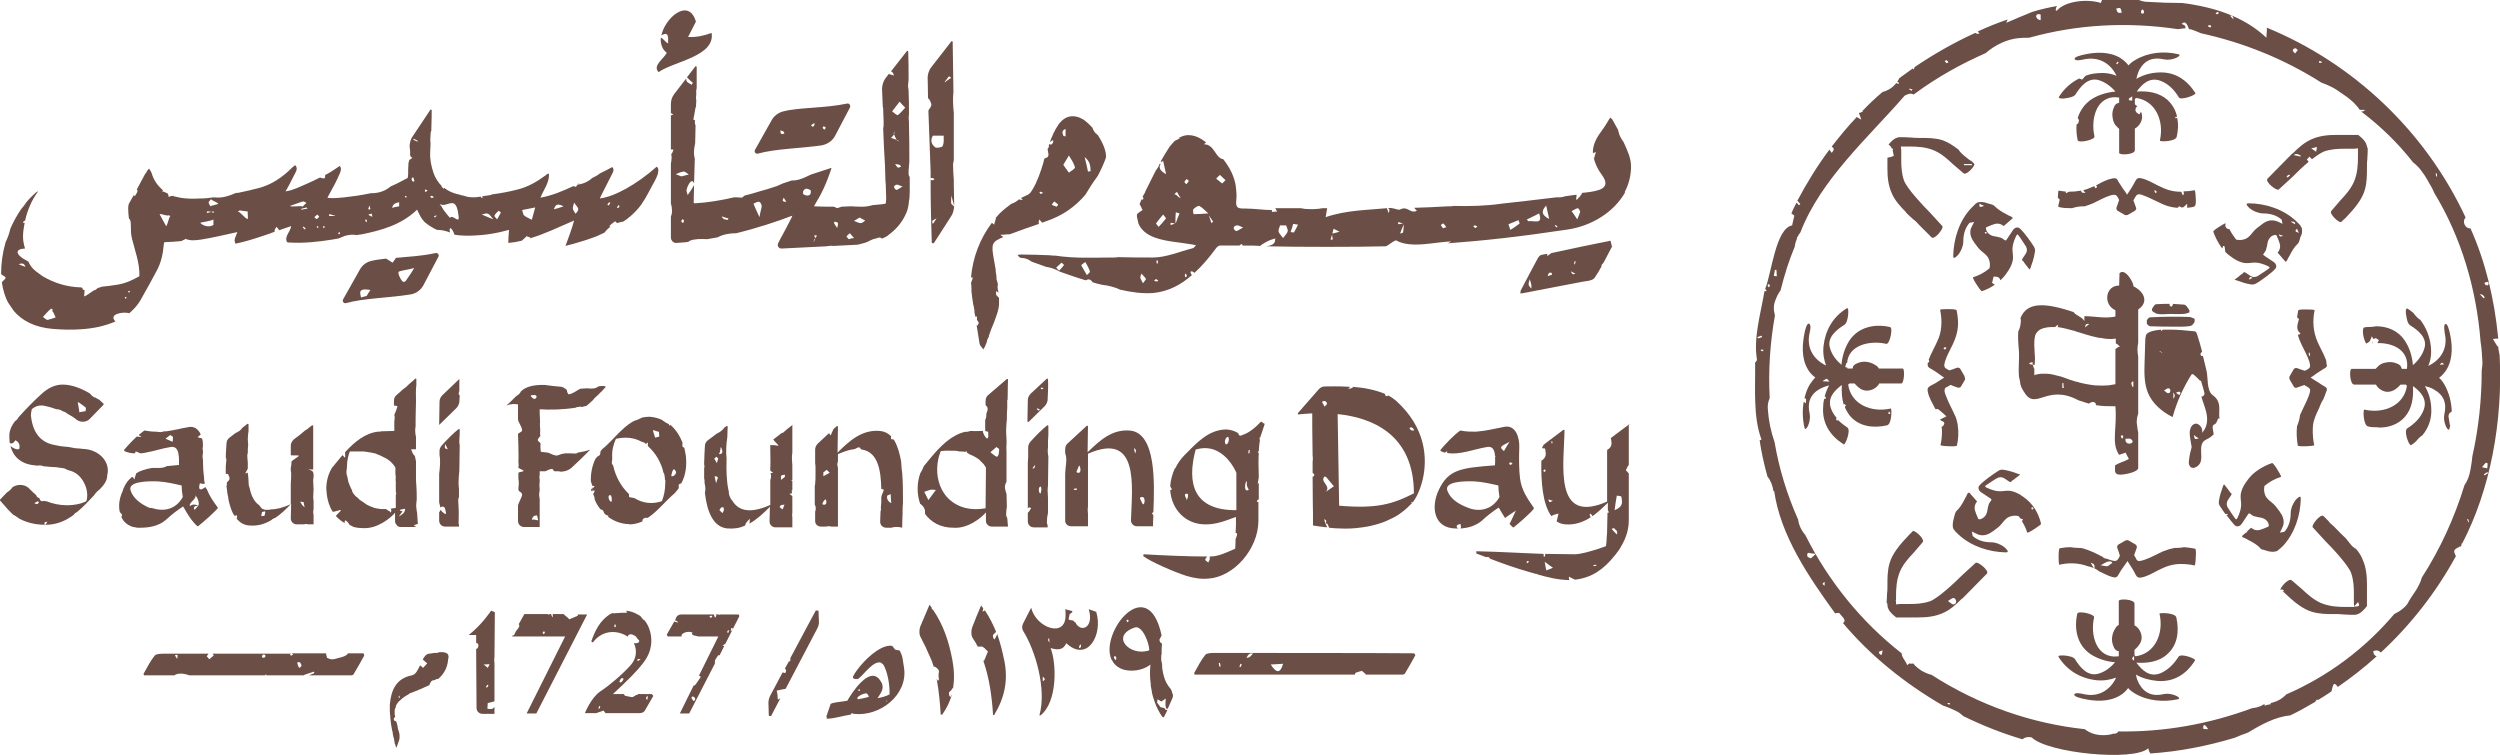 <?xml version="1.0" encoding="utf-8"?>
<!-- Generator: Adobe Illustrator 28.1.0, SVG Export Plug-In . SVG Version: 6.00 Build 0)  -->
<svg version="1.1" id="Layer_1" xmlns="http://www.w3.org/2000/svg" xmlns:xlink="http://www.w3.org/1999/xlink" x="0px" y="0px"
	 viewBox="0 0 668.9 202" style="enable-background:new 0 0 668.9 202;" xml:space="preserve">
<style type="text/css">
	.st0{fill:#6B4E45;}
</style>
<g>
	<path class="st0" d="M155.1,49.1c-0.1,0-0.2,0-0.3,0c0,0.1-0.1,0.1-0.1,0.2C154.8,49.3,155,49.2,155.1,49.1"/>
	<path class="st0" d="M46.3,52.1h-0.1c0.2,0.1,0.4,0.2,0.6,0.2C46.6,52.3,46.5,52.2,46.3,52.1"/>
	<path class="st0" d="M175.7,44.6c-5.3,4.7-11.2,8-15.2,8.5c0.1-0.3,0.2-0.5,0.3-0.7c1-2,2-3.9,3-5.9c0.3-0.6,0.6-1.2,0-1.8
		c-1.1,0.6-2.2,1.2-3.3,1.7c-0.6,0.5-1.3,0.9-2,1.2c-1,0.9-2.3,1.6-4,1.8c-0.1,0.2-0.2,0.3-0.4,0.6c-0.2-0.1-0.4-0.1-0.7-0.2
		c-2.8,1.3-5.6,2.5-8.8,3.1c0.8-2.1,2.3-3.8,2.3-6.2c-0.1-0.1-0.1-0.2-0.2-0.3c-0.3,0.2-0.5,0.3-0.7,0.5c-2.3,1.7-4.7,3.1-7.5,3.8
		c-2.3,0.6-4.5,1-6.8,1.3c-0.2,0.1-0.3,0.1-0.5,0.2c-0.7,0.1-1.4,0.2-2.1,0.3c-0.2,0.2-0.1,0.4,0.2,0.5c-0.4,0-0.6-0.1-0.7-0.4
		c-0.6,0.1-1.2,0.2-1.8,0.2c-1,0-1.8-0.1-2.6-0.4c-0.5-0.1-1-0.2-1.5-0.4c-0.1,0-0.1,0-0.1,0c-1.4-0.3-2.7-0.9-3.7-1.7
		c-0.1,0-0.1,0.1-0.2,0.2c-0.2-0.2-0.4-0.4-0.6-0.6c0.1,0,0.1-0.1,0.1-0.1c-0.9-0.9-1.7-2.1-2.2-3.5c-0.6-1.8-1-3.6-0.9-5.5
		c0-1,0.1-1.6,0.1-2.2c-0.1-0.8-0.1-1.7,0-2.6c0,0,0,0,0,0.1c0-0.7,0.1-1,0.2-1.1c0-0.1,0-0.1,0-0.2c0.1-1.9,0.1-5.4,0.1-5.4
		l-0.3-0.1l-4.8,7.2c-0.5,0.7-0.7,1.5-0.8,2.4c0,0.1,0,0.2,0,0.3c0.1,0.7,0.2,1.5,0.1,2.2c0.2,0.4,0.1,0.7,0.5,0.7s-0.3,0.5-0.7,0.7
		c0,0.3-0.1,0.5-0.2,0.7c-0.1,1.2-0.1,2.3-0.1,3.2c0,0.3-0.1,0.6-0.1,0.9c-1.5,0.8-3,1.6-4.6,2.3c-1.3,1.1-3,1.8-5.1,1.8
		c-0.1,0-0.1,0-0.2,0c-0.2,0-0.3,0.1-0.5,0.1c-3.8,0.8-9.9,1.5-11.1,1.1c0.7-1.2,1.3-2.5,2-3.7c0.5-1,1-2,1.4-3
		c0.2-0.6,0.4-1.2-0.1-1.8c-1.1,0.7-2,1.4-3.1,2c-0.2,0.1-0.5,0.3-0.8,0.4c0,1.1-0.1,1.1-1.4,0.7c0.1,0,0.1-0.1,0.2-0.1
		c-1.3,0.7-2.7,1.3-4,1.9c-1.7,0.7-3.3,1.6-5.4,1.9c0.4-0.7,0.6-1.1,0.9-1.6c0.6-1.2,1.2-2.3,1.8-3.5c0.3-0.6,0.5-1.2-0.1-1.9
		c-0.3,0.2-0.6,0.4-0.9,0.7c-2.5,2.5-5.4,4.5-8.8,5.4c-1.9,0.5-3.7,0.9-5.6,1.3c-0.1,0-0.1,0-0.1,0c-0.1,0-0.1,0-0.2,0
		c-0.2,0-0.5,0.1-0.7,0.2c-0.7,0.3-1.5,0.6-2.3,0.8c-1.1,0.3-2.2,0.3-3.2,0.2c-1,0.1-2.1,0.3-3.1,0.3c-0.1,0-0.3,0-0.5,0
		c-1.8,0.1-3.6,0.1-5.4-0.2c-0.5-0.1-0.9-0.2-1.3-0.3c0,0,0,0-0.1,0c-0.2-0.1-0.4-0.1-0.6-0.2c-0.3,0.1-0.5,0-1.1,0.3
		c0-0.6-0.1-0.6-0.2-0.9l0,0l0,0l0,0c0,0,0,0-0.1,0c0,0,0,0,0-0.1h-0.1l0,0l0,0c-0.4-0.1-0.8-0.6-1.3-0.4c0.1-0.2,0.1-0.3,0.2-0.4
		c-1.4-1.2-2.5-2.7-3-4.5c-0.1-0.4-0.4-0.7-0.7-1.3c-0.3,0.3-0.5,0.6-0.7,0.8c0,0,0,0.1,0.1,0.2c-0.1,0-0.1,0-0.1,0
		c-0.2,0.2-0.3,0.3-0.4,0.5c-0.7,1.4-1.5,2.7-2.2,4.1c0.1,0.1,0.2,0.2,0.2,0.3c0,0.4-0.3,0.8-0.7,1.5c-0.1-0.1-0.2-0.2-0.3-0.3
		c-0.4,0.7-0.8,1.4-1.2,2.1c-0.3,0.5-0.3,1.1-0.3,1.6c0,0.9,0.1,1.7,0.2,2.6c0.9,0.4,0.2,3,0.8,5.3c0.8,3.3,2.1,6.5,2,10.1
		c-1.9,1.1-3.9,2-6.1,2.3c-1.3,0.2-2.6,0.4-3.9,0.5c-0.4,0.1-0.8,0.3-1.2,0.4c-0.2,0.2-0.5,0.5-0.7,0.5c-0.5,0.1-2.4,1.7-2.9,1.7
		c0-0.1,0.2-1.6,0.1-1.7c-0.7,0-0.3-0.6-0.9-0.7c-3.7-0.1-7.1-1.1-10.3-3c-1.9-1.4-3-2-3.8-3.9c-3.9-2-3.5-3.4-0.9-3.5
		c-0.8-2.5-0.6-4.2-0.1-6.9c-0.2,0-0.3,0-0.5,0c0.2-0.5,0.5-0.6,0.6-0.5c0.6-2.8,1.8-5.6,3.5-7.9l-0.3,0.1c-0.1,0.1-0.3,0.2-0.4,0.3
		c-0.9,0.8-1.8,1.7-2.6,2.7c0,0.1,0,0.1-0.1,0.2c-0.3,0.5-0.7,0.9-1.1,1.4c-1.1,1.6-2.1,3.4-2.9,5.2c-0.3,1.3-0.7,2.5-1.3,3.7
		c-0.8,2.8-1.2,5.6-1.2,8.4c0.1,0.6,1.2,0.6,1.2,1.2c0,0.2-1,1-1,1.2c0.3,1.9,0.8,3.8,1.7,5.4c0.5,0.7,1,1.5,1.5,2.2
		c2.2,2.6,5.6,4.4,10.4,4.8c2.5,0.2,5,0.3,7.5,0.1c3.3-0.2,6.3-0.8,9.3-2.1c-2-1.9,1.9-2.7,3.7-2.2c1.2-1,2.4-2.4,3-3.5
		c1.5-2.6,2.9-5.2,4.3-7.8c1.2-2.2,1.7-4.5,1.9-6.9c0-0.3,0.1-0.7,0.2-0.8c2.1-0.1,2.6-0.1,4.6-0.3c0.1-0.2,1-0.4,1-0.6
		c0.4,0.2,1.3,0.4,2,0.4s1.5-0.1,2.2-0.2c3.2-0.5,6.4-1.3,9.7-2c-0.3,1.1-1.1,1.9-0.5,3.1c2.5-0.5,5-1.3,7.4-2.1
		c1-0.3,2-0.7,3.1-1.1c-0.1-0.3,0-0.7,0.5-1.3c0.3,0.3,0.5,0.6,0.7,0.9c1-0.4,2.1-0.7,3.2-1.1c-0.2,1.6-1.9,2.7-1.1,4.3
		c0.3,0.1,0.6,0.1,0.8,0.1c3.8,0.2,7.6-0.2,11.3-0.8c0.6-0.1,1.1-0.2,1.7-0.3l1.7-0.7c1.1-0.3,2.1-0.4,3.2-0.2
		c0.5-0.1,0.9-0.2,1.3-0.2c5.3-1.1,10.5-2.5,14.8-6.6c0.4,0.8,0.7,1.5,1,2s0.7,1,1.1,1.4c1,0.8,2.1,1.5,3.2,2c1.3,0,2.5,0.3,3.5,0.7
		c-0.4-1.7,0.5-1.5,1.2,0.6c1.8,0.3,3.7,0.3,5.5,0.2c2.3-0.1,4.5-0.4,6.7-0.9c0.5-0.1,1.9-0.5,2.4-0.6c-0.1,1.1-0.2,2.4-0.2,3.5
		c1.2-0.1,2.4-0.3,3.6-0.6c0.5-0.4,0.9-0.8,1.3-1.2c0.2,0.1,0.6,0.2,1,0.3c-0.1,0.1-0.1,0.2-0.2,0.3c4.1-1.2,7.9-3.1,11.9-4.8
		c-0.6,2.3-1.5,4.6-2.3,6.8c0.7-0.2,1.4-0.4,1.9-0.5c1.6-0.5,3.2-0.9,4.8-1.5c1.3-0.4,2.6-1,3.8-1.6c0.4-0.6,0.9-1.1,1.5-1.5
		c-0.1-0.1-0.2-0.2-0.3-0.2c0.5-0.5,1-0.9,1.6-1.3c0.1,0,0.3,0.3,0.5,0.5c0.5-0.2,1-0.3,1.6-0.4c0.4-0.3,0.9-0.5,1.3-0.9
		c1.2-0.9,2.8-2.5,3.6-3.7c1.4-2,2.4-4.2,3.6-6.3c0.3-0.6,0.6-1.2,0.8-1.8C176.1,45.9,176.4,45.1,175.7,44.6 M5,70.7
		c1-0.4,1.5-0.2,1.8,0.7C6.2,71.2,5.7,71,5,70.7 M12.7,85.6c-0.4-0.1-0.7-0.4-1.2-0.8c0.4-0.4,2.9-3.6,2.5-1.5
		c0.4,0.2,0.6,1.2,0.9,1.6C14.8,85,12.9,85.6,12.7,85.6 M33.6,79.9c-0.1,0-0.2-0.2-0.2-0.3c0-0.1,0.2-0.2,0.2-0.2
		c0.1,0.1,0.2,0.2,0.3,0.3C33.8,79.8,33.7,79.9,33.6,79.9 M34.5,78.3c-0.1,0-0.2-0.2-0.2-0.3c0-0.1,0.2-0.2,0.3-0.2
		c0.1,0.1,0.2,0.2,0.2,0.3C34.6,78.1,34.5,78.3,34.5,78.3 M44.5,60.5c-0.2-0.1-1.7-3.1-1.8-3.2c0.3-0.2,2.1,0.6,2.4,0.3
		c0.2,0.1,0.4,0.1,0.5,0.2C45.2,58,44.8,60.3,44.5,60.5 M57.1,60.2c-1.8,1-3.5-0.4-3.5-0.6c0-0.1,3.2-0.5,3.5-0.9V60.2z M57.3,57
		c-0.3-0.1-0.6-0.2-0.8-0.3c-0.5,0.1-1,0.3-1,0.3c0,0.1-0.8-0.8,1-0.3c0.4-0.1,0.8-0.2,0.9-0.3c-0.1,0.1-0.2,0.1-0.3,0.2
		C57.1,56.8,57.2,56.9,57.3,57 M56.3,55.2c-0.1-0.1-0.5-0.9-0.5-1c0-0.3,0.5-0.6,0.6-0.9c0.1,0.2,2,1,2,1.2
		C58.3,54.7,56.5,55,56.3,55.2 M66.3,58.6c-0.8-0.1-1.9-1.9-2.7-2c0.2-0.1,0.3-0.2,0.5-0.3c0.7,0.1,1.5,0.2,2.2,0.3
		C66.2,56.7,66.4,58.5,66.3,58.6 M77.6,55.1c0.4-0.1,3.2-1.2,3.5-1.2s0.5,0.2,0.9,0.4c-0.5,0.4-0.8,0.7-1,1
		C80.6,54.9,77.9,55.5,77.6,55.1 M81.5,61.4c-0.2-0.2-0.3-0.4-0.5-0.6c0.1-0.1,0.2-0.1,0.3-0.2c0.1,0.2,0.3,0.4,0.5,0.6
		C81.7,61.3,81.6,61.3,81.5,61.4 M80.7,56.1c-0.1-0.1-0.1-0.1-0.2-0.2c0.5-0.1,1-0.3,1.5-0.4c0.1,0.1,0.2,0.2,0.3,0.3
		C81.7,55.9,81.2,56,80.7,56.1 M85,61c-0.1-0.1-0.2-0.2-0.3-0.3c0.1-0.1,0.2-0.2,0.3-0.2c0.1,0.1,0.2,0.2,0.2,0.3
		C85.2,60.9,85.1,61,85,61 M84.7,58.6c-0.1,0-0.4-0.3-0.6-0.5c0.3-0.2,0.5-0.5,0.8-0.7c0.1,0.1,0.3,0.3,0.5,0.6
		C85.2,58.2,85,58.5,84.7,58.6 M86.6,61c-0.1-0.1-0.2-0.2-0.2-0.3c0-0.1,0.2-0.2,0.3-0.2s0.2,0.2,0.2,0.3C86.8,60.9,86.7,61,86.6,61
		 M88.2,57.8c-0.1,0-0.2-0.2-0.2-0.3c0-0.1,0.2-0.2,0.3-0.2c0.1,0.1,1.4,0.4,1.5,0.5C89.7,57.8,88.3,57.8,88.2,57.8 M90.7,62.7
		c-0.1,0-0.2-0.2-0.2-0.3c0-0.1,0.2-0.2,0.3-0.3c0.1,0.1,0.2,0.2,0.2,0.3C90.9,62.5,90.8,62.7,90.7,62.7 M98,59.4
		c-0.1-0.1-0.2-0.2-0.3-0.3c0.1-0.1,0.1-0.4,0.2-0.5c0.1,0.1,0.3,0.5,0.3,0.6C98.3,59.3,98.1,59.3,98,59.4 M98.8,55
		c0.1,0.1,0.3,0.8,0.3,0.9c-0.1,0.1-0.2,0.2-0.3,0.2c-0.1,0-0.2-0.2-0.3-0.3C98.7,55.8,98.7,55.1,98.8,55 M99.6,58
		c-0.1-0.1-1-0.4-1-0.5s0.2-0.2,0.3-0.2c0.1,0,0.5-0.2,0.6-0.1C99.4,57.2,99.7,57.9,99.6,58 M106.8,55.2c-0.6,0.1-1.2,0.2-1.9,0.4
		c0.3-1.2,1.1-1.3,1.9-1.5V55.2z M108.6,52.9c-0.1-0.1-0.2-0.2-0.3-0.3c0.1-0.1,0.2-0.2,0.3-0.2c0.1,0.1,0.2,0.2,0.2,0.3
		C108.9,52.8,108.7,52.8,108.6,52.9 M110.5,48.6c-0.4-0.3-0.5-0.7-0.2-1.1c0.2,0,0.3,0,0.3,0c0.1,0.3,0.2,0.6,0.3,1
		C110.8,48.5,110.6,48.6,110.5,48.6 M111.7,37.9c-0.4-0.2-0.7-0.3-1.1-0.5c0-0.1,0.1-0.2,0.1-0.3c0.4,0.2,0.7,0.4,1.1,0.6
		L111.7,37.9z M114,51.3c-0.1,0-0.3,0-0.3,0c0-0.2,0-0.4,0-0.6c0.2,0.1,0.5,0.1,0.7,0.2C114.3,51.1,114.1,51.2,114,51.3 M115.1,52.6
		c0.1-0.1,0.2-0.2,0.3-0.2c0.2,0,0.5,0.2,0.7,0.3c-0.2,0.1-0.4,0.3-0.6,0.3C115.4,52.9,115.2,52.7,115.1,52.6 M116.3,58.2
		c-0.1-0.1-0.1-0.2-0.2-0.3l0.6-0.3c0,0.1,0.1,0.2,0.1,0.2C116.6,57.9,116.5,58.1,116.3,58.2 M120.4,58.3c-0.6-0.7-1.2-1.4-1.7-2.1
		c-0.3-0.4-0.5-0.9-0.8-1.4c-0.1,0.2-0.2,0.4-0.3,0.5c0.1-0.2,0.2-0.5,0.2-0.7l0.1,0.1l0,0c1.8,0.8,4-2.5,4.7,2.4
		C123.3,60.7,121.2,57.1,120.4,58.3 M128.9,57.4c1.7-0.5,1.7-0.5,3.1,1.3C130.6,58.1,129.9,57.8,128.9,57.4 M133,58.7
		c-0.3-0.4-0.8-0.8-0.7-1c0.2-0.5,0.7-0.9,1.1-1.3c0.1,0,0.6,0.4,0.6,0.5C133.7,57.5,133.4,58,133,58.7 M142.3,58.8
		c-0.7-0.4-1.4-0.6-2-1.1c-0.4-0.3-0.4-1-0.6-1.5c1.2-0.2,2.3-0.5,3.5-0.7C142.9,56.6,142.6,57.7,142.3,58.8 M148.2,56
		c0.5-1.5,1.1-1.5,2.6-0.8C149.7,55.6,149,55.8,148.2,56 M154,57.2c-0.2-0.4-0.6-0.8-0.7-1.3c-0.1-0.4,0.1-0.8,0.3-1.7
		c0.6,0.9,1.1,1.3,1.1,1.7C154.8,56.4,154.3,56.8,154,57.2 M162.8,55c-0.1-0.1-0.2-0.2-0.3-0.3l0.5-0.6c0.1,0.1,0.2,0.1,0.3,0.2
		C163.2,54.5,163,54.8,162.8,55 M165.4,55.7c-0.1,0-0.2-0.1-0.3-0.1c0.1-0.2,0.2-0.5,0.3-0.7c0.1,0.1,0.2,0.1,0.4,0.2
		C165.7,55.2,165.6,55.5,165.4,55.7"/>
	<path class="st0" d="M255.3,55.1c0-2-0.1-5-0.1-5.8v-1.2c-0.1-1.3-0.2-2.7-0.2-4c0-0.4,0.1-0.8,0.2-1.2c0-3.4,0-6.9,0-10.3
		c0-0.7,0-1.5,0-2.4c-0.2-1.9-0.3-3.7-0.1-5.6c-0.1-6.5-0.2-13.5-0.2-13.5l-0.3-0.1l-5.6,7.2c-0.5,0.8-0.8,1.7-0.8,2.6
		c0,1.4,0.1,2.8,0.1,5.5c0.4,0.1,0.9,1.4,0.9,1.7c-0.1,0.8-0.6,1.1-0.8,1.6C248.6,35,248.8,41,249,46c0,0.1,0,0.1,0,0.2
		c0,0.5,0,1,0,1.5c0.4-0.1,0.7-0.2,1,0.3c-0.4,0.3-0.7,0.3-1,0.1c0,0.9,0,1.7,0,2.4c0,3.9,0.2,11.5,0.3,14.3c0,0.3,0.4,0.4,0.6,0.2
		l4.5-7c0.6-0.8,0.8-1.8,0.9-2.8h-0.1c-0.1-0.2-0.7-0.6-0.7-0.8c-0.1-0.2,0.1-1.8,0-2.2C254.7,52.9,255.2,54.7,255.3,55.1
		L255.3,55.1z M249.7,59.8c-0.1,0-0.2,0-0.2,0c0-0.2-0.1-0.5-0.1-0.7c0.1,0,1.1-0.7,1.2-0.7L249.7,59.8z M252.2,39.1
		c-0.1,0.3-1.6,0.6-2,0.3c-0.9-0.7-1.4-1.8-0.6-3.1h2.9C252.5,37.3,252.6,38.3,252.2,39.1 M254.3,21c-0.2-0.1-1.4,1.1-1.6,1
		c0.1-0.1,1.1-1.5,1.2-1.6c0.2,0.1,0.4,0.3,0.6,0.4C254.4,20.9,254.4,20.9,254.3,21"/>
	<path class="st0" d="M190.4,8.8c-1.9,0.7-3.9,1.2-6.3,1.1c0.8-1.5,1.4-2.8,2.1-4.1c-1.9-6.6-8.4-1-9.3,3.9c0.1-0.2,0.1-0.4,0.4-0.4
		c2-1,1.3,1.7,1.5,2.3c-0.5,0-1.5-1.5-2-1.5c-0.1,1.5,0.3,3.1,1.6,4c-0.7,1.6-3.9,3.4-2.2,5.2C180.3,16.4,191.4,15.1,190.4,8.8"/>
	<path class="st0" d="M226.7,27.7c-6.1,1.3-12.9,1-17.1,2.1c-1.3,0.3-2.5,1.2-3.1,2.3l-4.5,8c-0.3,0.5,0.2,1.2,0.8,1
		c4.6-1.3,11.5-1.4,17-2.2c1.6-0.3,2.9-1.2,3.6-2.5l4-7.6C227.7,28.2,227.2,27.6,226.7,27.7 M208.8,34.9c0.3,0.1,0.5,0.1,0.7,0.2
		s0.3,0.4,0.4,0.6C209,36.1,208.8,35.8,208.8,34.9 M217.8,33.6c-0.2,0.4-0.5,0.4-0.8-0.1c0.3-0.2,0.5-0.3,0.9-0.6
		C217.9,33.2,218,33.4,217.8,33.6 M220.6,34.7c-0.2-0.1-0.4-0.3-0.5-0.5c0-0.1,0.2-0.4,0.3-0.4c0.2,0,0.3,0.2,0.6,0.4
		C220.8,34.4,220.7,34.5,220.6,34.7"/>
	<path class="st0" d="M116.6,67.7c-4.3,0.9-6.8,0.9-10.7,1.3c0.1,0.1-0.9,1.2-0.8,1.3c-0.3-0.1-1.6-1.1-1.9-1.1
		c-1.4,0.2-2.7,0.3-3.8,0.6c-1.4,0.3-2.5,1.2-3.1,2.3l-4.5,8c-0.3,0.5,0.2,1.2,0.8,1c4.6-1.3,11.5-1.4,17.1-2.3
		c1.6-0.2,2.9-1.2,3.6-2.5l4-7.6C117.6,68.2,117.1,67.6,116.6,67.7 M98.1,79.2c-0.5,0.1-0.9,0.2-1.5,0.4c-0.1-0.5-0.3-1.1-0.2-1.5
		c0.2-1,2.3-0.6,2.7-0.5C99,77.7,98.1,79.1,98.1,79.2 M108.6,75.1c-0.2,0.3-0.6,0.5-1,0.1s-1.3-2.2-0.9-2.5s3.4-0.7,4.1-1
		C110.5,72.4,108.9,74.7,108.6,75.1"/>
	<path class="st0" d="M434.7,51.4c1.1-2.1,1.7-4.4,1.7-6.9c0-2.2-1-4.3-2-6.5c-0.2-0.3-0.4-0.6-0.6-0.9c-0.5-0.8-0.7-1.6-0.9-2.4
		c-0.5-1-1.1-1.9-1.6-2.9c-0.1,0-0.1,0-0.2-0.1l0,0c0,0-0.1-0.1-0.3-0.2c-0.8,1.3-1.5,2.5-2.4,3.7c-1.5,2-2.3,3.9-2.2,5.8
		c0.1-0.1,0.4-0.2,0.8-0.3c-0.2,0.6-0.3,1-0.5,1.7c0-0.1-0.1-0.2-0.1-0.3c0.3,1.5,1,3.1,2.2,4.7c2.8,3.8-1.2,4.3-4.2,4.7
		c-0.4,0-0.7,0.1-1.1,0.1c0,0.4-1.1,1.6-1.5,1.9c-0.2-0.2,0.1-1.1,0-1.4c-1,0.1-2,0.3-3,0.4c-0.5,0.2-1.1,0.3-1.8,0.3h-0.6
		c-5.7,0.7-10.2,1.2-14.7,1.7c-4,0.6-8.6,0.7-12.6,0.6h-0.2c-0.3,0.1-0.7,0.1-1.1,0.1h-0.4c-3.1,0.2-6.1,0.3-9,0.4
		c0.2,0.3,0.4,0.5,0.7,0.8c-1.9,0.9-2.4-1.5-4.6-0.3c-0.7,0.1-2.1-0.7-3.1-0.4c0.6,0.4,0.3,0.8,0.1,1.3c-0.1-0.3-0.2-0.7-0.4-1.3
		c-5,0.5-10.9,0.5-16.4,2.4c0.1-0.4,0.3-2.1,0.4-2.4h-1.2c-1.5,0.3-3.1,0.3-4.7,0.2c-0.4-0.1-0.8-0.1-1.2-0.2c-2.2,0-4.4,0-6.8,0
		c0.2,0.3,0.3,0.6,0.5,0.9c-1.3,0-1.5,0.4-1.4-0.4c-2.2,0-4.7-0.4-7.1-0.4c-1.9,0-2.7,0-2.4-2.5c0.1-1.1,0-2.1-0.1-3
		c0,0,0,0-0.1-0.1c0,0,0,0,0.1-0.1c-0.4-2.9-1.7-5.3-3.4-7.5c-2.2-0.3-2.3-4-5.2-4c0.2-0.1,0.4-0.4,0.6-0.5
		c-2.6-2.1-5.1-2.5-7.3-1.2c0.1,0.1,0.2,0.1,0.3,0.1c-0.7,0.3-1.1,0.6-1.4,0.7c-0.5,0.5-0.9,1-1.4,1.6c-0.8,1.3-1.6,2.5-2.3,3.8
		c0.1,0.1,0.1,0.2,0.2,0.3c0.1-0.1,0.2-0.3,0.4-0.4c0.2,0.9,0.4,1.9,0.8,3.6c-1.7-0.9-2-1.8-1.5-2.7c-0.1,0-0.2,0.1-0.3,0.1
		c-0.2,0.6-0.6,1.2-1,1.7c-0.9,1.8-1.8,3.6-2.7,5.4c-0.1,0.4-0.3,0.7-0.5,1c-0.1,0.2-0.2,0.4-0.3,0.6c0.1,0.1,0.2,0.1,0.2,0.2
		c0.1,0.1,0,0.3-0.1,0.5c-0.1,0-0.2,0-0.3,0c0-0.1,0-0.1,0-0.2c-0.2,0.5-0.4,0.9-0.6,1.4c0.2,0.3,0.5,0.9,0.8,1.6
		c-0.5,0.3-0.9,0.6-1.4,1c0,0.1-0.1,0.2-0.1,0.2V58c0.1,0.6,0.3,1.2,0.4,1.8c0.7,1.7,2.2,3,4.5,3.8c3.1,1.1,6.5,1.2,9.8,1.8
		c0.4,0.1,0.7,0.1,1.1,0.2c-0.3,0.3-0.5,0.7-0.8,0.8c-3.6,0.9-7.2,2.5-10.7,2.5c-3.1,0-6.3,0-9.4-0.1c-0.3,0.1-0.7,0.1-1.1,0.1
		c-5.2,0-10.4,0.3-15.6-0.5c-0.5,0-1,0-1.5-0.1c-2.6-0.1-5.2-0.2-7.8-0.2c-0.3,0-0.6,0.1-0.9,0.1c0.3,0.2,0.4,0.6,0.7,0.7
		c0.1,0,0.2,0.1,0.3,0.1c1.1,0,2,0.4,2.8,1c1.3,0.5,2.6,0.9,3.9,1.4c1.3,0.2,2.5,0.6,3.7,1.3c2.3,0.8,4.5,1.6,6.9,2.3
		c0.7-0.4,1.2-0.3,1.7,0.3c0,0,0.1,0.1,0.1,0.2l0,0c0.8,0.3,1.7,0.5,2.6,0.7c1.7,0.2,3.3,0.6,4.8,1.3c3,0.7,6,1.1,8.8,0.9
		c4.1-0.4,7.5-2.2,10.4-4.8c-0.2-0.2-0.3-0.6-0.4-0.8c0.4-0.5,0.7,0,1.1,0.2c2.1-1.9,4-4.2,5.7-6.5c0.3-0.4,0.7-0.8,1.1-0.8h5.2
		c0.2-0.1,0.4-0.3,0.5-0.4c0.1,0,0.2,0.1,0.3,0.1c0,0.1,0,0.2,0,0.3c2.6,0,3.7,0,4.8,0.1c0.4-0.5,2.5-1.7,4.1-2
		c-0.4,0.4,0.5,1.6-2.4,2.1c7.9,0.2,24.3,0.2,31.9,0l0,0c0.8-0.3,1.6-1.2,2.7-1.6c4,2.3,10.5,0.4,14.8,0.3c-0.3,0.2-0.6,0.3-0.9,0.5
		c9.6-0.7,19.5-1.8,32.1-3.7c6.6-1,12.4-4.8,15.3-9.9c-0.2-0.2-0.4-0.5-0.7-0.7C434.2,51.3,434.5,51.3,434.7,51.4 M310,60.7
		c-0.2-0.3-0.7-0.8-0.7-0.9c0.6-0.9,1.3-1.6,1.9-2.4c0.2,0.2,0.4,0.5,0.8,1C311.4,59.2,310.7,60,310,60.7 M313.2,60.2v-0.6l1.2,0.2
		C314,60,313.6,60.1,313.2,60.2 M314.6,59.7c-0.1-0.1-0.1-0.1-0.1-0.2c0-0.9,0-1.8,0.1-2.7c0.3,0.1,0.7,0.2,1,0.3
		C315.2,58,314.9,58.8,314.6,59.7 M314.2,52c1.1-1.3,0.6-0.2,1.7,0.9C315.2,53,315,52,314.2,52 M317.4,49.3
		c-0.2-0.3-0.5-0.5-0.5-0.6c0.1-0.3,0.4-0.6,0.6-0.8c0.2,0.2,0.4,0.3,0.6,0.5C317.9,48.7,317.7,49,317.4,49.3 M283.4,72.4
		c-0.3-0.3-0.6-0.5-0.8-0.8c0.5-0.4,0.9-0.9,1.4-1.3c0.1,0,0.5,0.4,0.7,0.6C284.3,71.4,283.9,71.9,283.4,72.4 M290.8,73.6
		c-0.5-0.9-1-1.7-1.5-2.6c0-0.1,0.5-0.5,1.1-0.9c0.5,1,1,1.7,1.2,2.5C291.7,72.9,291.1,73.3,290.8,73.6 M305.8,75.8
		c-0.3-0.7-0.6-1.1-0.7-1.5c0-0.4,0.2-0.7,0.3-1.1c0.4,0.5,0.9,0.9,1.2,1.4C306.7,74.7,306.3,75.1,305.8,75.8 M309.8,69.7v0.8
		c-0.1,0-0.2,0-0.3,0c0-0.3-0.1-0.5-0.1-0.8C309.5,69.7,309.6,69.7,309.8,69.7 M309.5,75.3c-0.3,0-0.5-0.1-0.7-0.2
		c0.2-0.2,0.3-0.4,0.5-0.4s0.4,0.2,0.6,0.4C309.7,75.2,309.6,75.4,309.5,75.3 M317.1,74.2c0-0.2-0.1-0.5-0.1-0.7
		c0-0.1,0.2-0.2,0.3-0.3c0.1,0.2,0.2,0.5,0.3,0.7C317.4,74,317.2,74.1,317.1,74.2 M319.4,57.3c-0.1,0-0.3-1.1-0.1-1.3
		c0.4-0.5,1.3-1,1.6-0.9c0.9,0.5,1.6,1.3,2.4,2C321.9,57.2,320.7,57.3,319.4,57.3 M324.1,59.7c-0.2-0.7-0.4-1.4-0.7-2.1
		c0.4,0.6,0.8,1.1,1.2,1.7C324.6,59.3,324.3,59.5,324.1,59.7 M327,49.1c-0.5-0.4-1.1-0.9-1.6-1.3c0.3-0.3,0.6-0.7,1-1
		c0.5,0.5,1,0.9,1.5,1.4C327.6,48.5,327.3,48.8,327,49.1 M330.7,61.8c-0.3-0.1-0.7-0.6-0.6-0.9c0-0.3,0.5-0.6,0.9-0.6
		s0.8,0.2,1.6,0.6C331.4,61.5,331,61.9,330.7,61.8 M344.5,62c-0.2,0.6-0.8,1.1-1.2,1.7c-0.4-0.6-1-1.1-1.2-1.7
		c-0.1-0.5,0.2-1.1,0.4-1.7c0.5,0,1.1,0,1.6,0C344.3,60.9,344.7,61.5,344.5,62 M346.2,62.2c-0.3,0-0.6-0.1-0.9-0.1
		c0.3-0.7,0.5-1.5,0.7-2.2c0.4,0.1,0.9,0.1,1.3,0.2C347,60.8,346.6,61.5,346.2,62.2 M356,64.1c0.1-0.4,0.3-0.9,0.4-1.3
		c0.1,0.4,0.1,0.9,0.2,1.3C356.4,64.1,356.2,64.1,356,64.1 M356.5,62.5c0.1-0.5,0.2-0.9,0.3-1.3c0.5,0.3,1.1,0.5,1.6,0.8
		C357.8,62.2,357.2,62.3,356.5,62.5 M374.1,59.4c0.4,0.1,0.9,0.3,1.3,0.4c-0.4,0.1-0.9,0.1-1.3,0.2
		C374.1,59.8,374.1,59.6,374.1,59.4 M375.4,62.2c0,0.1-0.5,0.2-0.8,0.3c0.3-0.8,0.6-1.6,1-2.5C375.6,60.8,375.5,61.5,375.4,62.2
		 M386.1,61.1c-0.2-0.3-0.4-0.6-0.6-0.9c0.2-0.1,0.6-0.5,0.7-0.4c0.3,0.3,0.5,0.6,0.8,1C386.8,60.8,386.5,60.9,386.1,61.1 M394.8,61
		c-0.2,0-0.4-0.3-0.6-0.4c0.1-0.1,0.2-0.3,0.3-0.3c0.3,0,0.5,0.2,0.8,0.3C395.1,60.7,394.9,61,394.8,61 M404.1,61.5
		c-0.2-0.5-0.3-1-0.5-1.5c0.9-0.4,1.8-0.7,2.7-1.1c0.1,0.3,0.2,0.6,0.3,0.9C405.8,60.4,405,61,404.1,61.5 M409,59.2
		c-0.1,0-0.3-0.3-0.5-0.4c0.2-0.2,0.5-0.3,0.7-0.4c0.9-0.4,1.8-0.9,2.6-1.3C413,60.3,410.3,58.9,409,59.2 M413.7,55
		c0.2,0.9,0.4,1.9,0.8,3.6C412.2,57.4,412.5,56.3,413.7,55 M416.6,60.9c-0.2-0.1-0.4-0.3-0.6-0.5c0-0.1,0.1-0.1,0.1-0.2
		c0.2,0.1,0.4,0.2,0.6,0.3C416.7,60.6,416.6,60.8,416.6,60.9 M422,58.7c-0.4-0.6-0.8-1.3-1.5-2.2c0.6-0.3,1.1-0.7,1.7-0.8
		c0.1,0,0.6,0.7,0.6,1C422.6,57.3,422.3,58,422,58.7"/>
	<path class="st0" d="M310.5,44c0-0.1-0.1-0.1-0.1-0.2c-0.1,0.1-0.2,0.3-0.3,0.4C310.3,44.1,310.4,44.1,310.5,44"/>
	<path class="st0" d="M430.9,64.4c-5.5,1.1-10.7,2.2-15.8,3.3c-1.1,0.7-1.2,1.2-1.1,0.2c-0.5,0.1-1.1,0.2-1.6,0.3
		c-0.4,0.1-0.8,0.6-1,1c-1.5,2.8-3,5.6-4.5,8.5c-0.1,0.2-0.1,0.6-0.1,0.8c0.3,0,0.6,0,0.9-0.1c5-1,10.1-1.9,15.1-2.9
		c1.3-0.3,3.2-0.3,3.8-1.1c0.7-1,1.3-2,1.9-3.1c-0.1-0.6,0.3-0.5,0.7-1.3s1.4-2.7,2.1-4C431.3,65.8,431.1,65.3,430.9,64.4
		 M409.7,77.2c-0.8-0.9-0.9-1-0.4-2.5C409.5,75.4,409.9,76.2,409.7,77.2 M414.1,73.9c0.2-0.9,0.5-1.1,1-0.9c0.1,0,0.1,0.3,0.2,0.5
		C414.9,73.6,414.6,73.7,414.1,73.9 M420.3,72.6c0.5,0.3,0.8,0.4,1.2,0.6C420.8,73.6,420.6,73.3,420.3,72.6 M421.4,70.7
		c-0.1,0-0.1,0-0.2,0c0-0.3,0-0.6,0.1-0.8c0.1,0,0.2,0,0.3,0C421.5,70.1,421.5,70.4,421.4,70.7"/>
	<path class="st0" d="M293.7,36.1c-0.2-0.1-0.3-0.3-0.5-0.4c-0.4-0.4-0.7-0.9-0.9-1.5c-0.8-0.9-1.7-1.7-2.4-2.2
		c-2.5-1.5-5-1.2-6.8,1.5c-0.9,1.3-1.6,2.9-2.2,4.5c0.1,0,0.7-0.5,0.9-0.5c0.1,0.6-0.4,1.6-1,1c-0.1,0.2-0.1,0.4-0.2,0.5
		c0.1,0.3,0,0.5-0.3,0.8c0,0.9,0.8,2.2-0.6,2.5c-0.4,0.1-0.4,0.7-0.5,1.1c-0.8,2.7-1.7,5.3-3,7.4c-0.3,0.5-0.7,1.1-1.2,1.3
		c-0.6,0.3-1.3,0.6-1.9,0.9l0,0c0.2,0.1,0.4,0.3,0.6,0.3c-0.5,0.3-0.8,0.2-1,0c-0.7,0.6-1.2,0.9-2,1.2c-0.1,0-0.1,0.1-0.2,0.1
		c-1.7,1.3-2.7,2-4.1,3.7c0.2,0.2-0.4,1.4-0.4,1.8c-0.3-0.2-0.5-0.4-0.6-0.5c-3.1,4.1-5.1,9.1-5.6,14.6c0.1,0,0.3,0.1,0.5,0.1
		c-0.1,0.3-0.3,1-0.5,1.3c0,0,0,0.1,0.1,0.1c0,0-0.1,0-0.1,0.1c0.1,0.4,0.1,0.7,0.1,1.1c0,0.5,0.1,0.5,0,0.9
		c0.1,1.1,0.3,2.4,0.5,3.7c0.1,0.3,0.2,0.6,0.2,1c0,0.1,0.1,0.2,0.1,0.3c0,0.1,0,0.2,0,0.3c0,0.5,0.1,0.9,0.2,1.3c0,0.1,0,0.2,0,0.3
		c0.2,0,0.3,0,0.5,0v0.8c-0.1,0.1,0.2,0.2,0.1,0.3c0.3,0.2,0.2,0.4,0.4,0.6c-0.1,0.2-0.3,0.5-0.3,0.7c-0.1,0-0.2-0.1-0.3-0.1
		c0.3,1.7,0.5,3.3,0.8,5c0.1,0.5,0.7,1,1,1.5c0.2-0.4,0.5-0.8,0.6-1.2c0.1-0.2,0.2-0.5,0.3-0.7c0.1-0.6,0.3-1.1,0.6-1.6
		c0-0.1,0-0.1,0-0.2c0.4-1.2,0.7-2,1.3-3.4c0.7-1.9,1.5-3.8,1.4-5.6c0-0.3,0-0.7,0-1.1c-0.1-0.1-0.1-0.1-0.2-0.2
		c-0.7-0.6-0.6-0.6-0.6-1.6c0.3,0.1,0.5,0.3,0.7,0.4c-0.2-0.5-0.3-1.1-0.3-1.6c0-0.1,0-0.3,0.1-0.4c0-0.3-0.1-0.5-0.1-0.7
		c0-0.1-0.1-0.2-0.1-0.3c-0.2-0.5-0.2-0.9-0.2-1.5l0,0c0-0.2-0.1-0.4-0.1-0.6c-0.1-0.3-0.1-0.7-0.1-1.1c-0.2-0.9-0.3-1.9-0.5-2.8
		c-0.7-4-0.6-4.6,2.6-5.9c-0.3-0.1-0.6-0.3-0.8-0.6c0.5,0.1,1.9-0.2,2.4-0.1l0,0c2.9-1.1,5-1.8,7.9-2.8c-0.2-0.3-0.1-0.7,0.1-1.2
		c0.2,0.4,0.6,0.6,0.7,0.9c0.3-0.1,0.5-0.2,0.8-0.3c4.6-1.5,8.1-4,10.8-7.2c1-1.7,2.1-3.4,3.3-5c0.8-1.5,1.6-3.2,2.2-4.9
		C296.1,40.6,295.1,38.2,293.7,36.1 M278.5,51.9c-0.1,0-0.3-0.2-0.4-0.4c0.1-0.1,0.2-0.2,0.3-0.2c0.2,0,0.4,0.2,0.7,0.3
		C278.8,51.7,278.6,51.9,278.5,51.9 M282.7,55.3c-0.4-0.1-0.7-0.3-1.3-0.5c0.3-0.5,0.5-0.7,0.7-0.9c0.3,0.3,0.7,0.5,1,0.8
		C283.2,54.7,282.8,55.3,282.7,55.3 M285.1,34.5v2c-0.3-0.1-0.6-0.1-0.6-0.2C284.4,35.8,283.8,35,285.1,34.5 M286,46.2
		c-0.5-0.6-0.9-1.3-1.5-2.1c0.6-1,1-1.7,1.5-2.5c0.6,1,1.3,2,1.6,3.1C287.8,45.1,286.6,45.7,286,46.2 M291.1,45.9
		c-0.2-1.1-0.5-2.2-0.9-3.9c1.7,1.4,1.5,2.7,1.6,3.8L291.1,45.9z"/>
	<path class="st0" d="M22.1,120.1c-0.3,0-0.5-0.1-0.8-0.1c-1,0-1.9-0.2-2.9-0.4c-1.2-0.1-2.4-0.2-3.6-0.5c-3.8-0.6-6-3.2-6.5-7.7
		c-0.1-0.7,0.1-1.2,0.2-1.9c1-0.9,2.2-1.2,3.5-0.9c1,0.2,2,0.5,3.1,0.9c0.3,0,0.6,0,0.8,0.1c0.3,0.1,0.6,0.2,0.8,0.4
		c0.3,0.1,0.5,0.2,0.8,0.3c0.2,0.2,0.5,0.3,0.7,0.5l0,0c0.8,0.4,1.6,0.9,2.3,1.5c1.1,0.8,2.6,0.7,3.5-0.2l3.7-3.8c0-0.1,0-0.2,0-0.3
		c-0.5-0.5-0.8-0.7-1.2-1.1c-0.2-0.1-0.3-0.1-0.5-0.2c-0.1-0.1-0.2-0.2-0.4-0.3c0,0,0,0-0.1,0c-0.4-0.1-0.8-0.4-1.1-0.7l-0.3-0.4
		c-2.2-1.3-4.8-2.4-7.3-2.4c-2,0-3.9,0.8-5.9,2.7c-2.2,2-4.2,4.1-5.9,6c-0.2,0.4-0.5,0.8-1,1.1c-0.9,1.2-1.4,2.3-1.5,3.5
		c0,0.7,0,1.5,0.1,2.3c0.8,0.6,1.5-0.7,1.5-0.7s1.4,0.5,1.1,2.1c-0.1,0.8-1.8,0-2.4-0.6c0.6,2.5,2.4,4.8,6.4,5.2
		c0.2,0,0.4,0,0.6,0.1c0.5-0.1,1-0.1,1.4,0c0.1,0,0.2,0.1,0.3,0.1c0.2,0.1,0.6,0.1,0.9,0.1c0.3,0,0.5,0.1,0.8,0.1
		c0.6,0,1.2,0.1,1.8,0.1c0.7,0.1,1.4,0.2,2.1,0.3c0.4,0.1,0.8,0.4,1.2,0.5c0.5,0.1,0.9,0.3,1.4,0.5c2.6,1.2,4.3,5.1,3.4,7.8
		c-3,1.5-7.3,1.4-10.7,0c-0.1,0-0.1,0-0.2,0c-0.1,0-0.3,0-0.4-0.1c-0.2,0.1-0.4,0.1-0.6,0.1c-0.3,0-0.5-0.3-0.6-0.7
		c-0.2-0.1-0.4-0.3-0.6-0.4c0,0-0.1,0-0.1-0.1c-0.1,0-0.1-0.1-0.1-0.2c-0.1-0.1-0.1-0.2-0.2-0.3c-0.5-0.4-1-0.9-1.5-1.4
		c-1.2-1.5-3.4-1.6-4.8-0.6c-0.1,0.2-0.3,0.4-0.5,0.6c-0.1,0.1-0.1,0.2-0.2,0.2c-0.2,0.2-0.5,0.4-0.8,0.6L0,133.7c0,0.1,0,0.1,0,0.2
		c0.7,0.8,1.5,1.7,2.2,2.5c0.2,0.2,0.4,0.4,0.6,0.6c0,0,0,0.1,0.1,0.1c0.2,0.2,0.4,0.4,0.6,0.6c0.3,0.1,0.5,0.3,0.7,0.4
		c0.4,0.2,0.7,0.5,1,0.7c2.1,1.1,4.5,1.6,6.7,1.6c3.1,0.1,5.6-1,7.9-2.7c0,0,0,0,0-0.1l0.1-0.1c0.1-0.1,0.2-0.2,0.3-0.3h0.1l0.1-0.1
		c0,0,0,0,0.1,0c0,0,0.1,0,0.1-0.1c1.6-1.3,3.1-2.9,4.5-4.4c0.2-0.3,0.5-0.7,0.8-1c0.2-0.2,0.4-0.4,0.7-0.6c1.1-1.1,2.1-2.3,2.1-3.9
		C29.6,123.6,26.5,120.2,22.1,120.1 M23,109.1c0,0.3-0.1,0.6-0.1,0.9c-0.1,0-1.6,0.3-1.7,0.3c0.1-0.3-0.4-2.4-0.4-2.7
		C21,107.5,22.9,109,23,109.1 M9.2,134.6c0.4-0.2,0.7-0.4,1-0.5c0.1,0.2,0.2,0.3,0.2,0.3C10.2,134.8,9.9,135.1,9.2,134.6 M12,140.6
		c-0.2-0.9-0.2-0.9,0.7-1C12.5,139.9,12.3,140.2,12,140.6"/>
	<path class="st0" d="M58.2,135.7c-1.2-1.6-2.2-3.1-2.9-4.9c-0.2-0.1-0.3-0.3-0.3-0.5c-2.3,1.7-1.6-0.5-1.6-0.7c0-0.1,0-0.4,0.6-0.2
		c0.3,0.1,0.8,0.1,0.8-0.1c-0.1-0.4-0.2-0.8-0.2-1.2c0-0.1,0-0.3,0-0.4c-0.2-1.4-0.3-3-0.3-4.7c-0.1-0.4-0.1-0.7-0.1-1.1
		c0-0.2,0.1-0.4,0.1-0.7c0-0.1,0-0.2,0-0.3v-0.1c0-0.1,0-0.1,0-0.2c0-0.2-0.1-0.3-0.1-0.5s0.1-0.5,0.1-0.7c0-0.7,0-1.3-0.2-2
		l-0.1-0.1c-0.2-0.1-0.9-0.2-1.1-0.3c0.1-0.3,0.7-0.5,0.8-0.8c-0.6-1.3-1.7-2.3-3.4-1.9c-0.6,0.1-1.1,0.2-1.6,0.3
		c-0.8,0.2-1.7,0.4-2.6,0.5c0.3,0,0.6-0.1,0.9-0.1c-0.8,0.1-1.7,0.3-2.5,0.4c-0.1,0-0.2,0-0.3,0s-0.2,0-0.3,0s-0.2,0.1-0.3,0.1
		c-0.6,0.2-1.2,0.1-1.8,0c-1.1,0-1.9-0.1-3.1-0.3h-0.1c-0.4,0.3-0.9,0.7-1.4,1.1c0,0.1,0,0.2,0,0.2c1.3,0.5,0.2,0.4-0.6,0.3
		c-1.3,1.2-2.6,2.6-3.4,3.6c0,0.1,0,0.1,0.1,0.3c0.9,0.4,1.8,0.6,2.8,0.6c0.1,0,0.1-0.5,0.2-0.5c0.4,0,1,0.5,1.4,0.5
		c0.3,0,0.5-0.1,0.8-0.1c0,0,0.4-0.1,0.5-0.1c2.3-0.4,4.6-1.2,6.7-1.5c2.4-0.4,2.2,3,2.2,4.8c-1.2,0.1-2.2,0.2-3.2,0.3
		c-0.7,0.4-1.4,0.5-2.2,0.5c-0.6,0-1.2,0-1.8,0c-1.7,0.3-3.1,0.7-4.2,1.4c-0.2,0.3-0.4,1.4-0.6,1.7c-0.1-0.1-0.2-0.9-0.7-0.6
		c-1,0.9-1.5,1.5-2.2,3.1c-0.1,0.5-0.4,1.1-0.6,1.6c-0.4,1.2-0.6,2.4-0.5,3.5v0.1c0,0.3,0.1,0.5,0.1,0.8c0.1,0.4,0.6,0.7,0.7,1
		c0,0.2-0.3,0.3-0.2,0.5c0.5,1.4,1.8,2.3,3.1,2.7h0.1c0.4,0.1,0.7,0.1,1,0.2c0.3,0,0.5,0,0.8,0c2.3,0,5-0.4,7-2.2
		c1.4-1.3,2.8-2.4,4.5-3.5c1.2,2.1,2.1,3.7,3.8,5.3c0.1,0,0.1,0,0.2,0c1.6-1.3,4.4-3.7,5.4-5C58.2,135.9,58.2,135.8,58.2,135.7
		 M46.2,118.2c-0.3-0.1-1.6-0.7-1.9-0.8c0-0.1,1.2-0.9,1.2-1c0.3,0.1,0.6,0.4,0.8,0.5C46.3,116.9,46.2,118,46.2,118.2 M40.9,136
		c-0.2-0.1-0.5-0.1-0.8-0.1c-0.3-0.1-0.6-0.2-0.9-0.4c-1.7-0.8-3.5-2.2-4.2-4.1c-1.1-2.6,4.4-2.7,7.2-2.6c2.1,0.1,4.7,0.7,6.4,1.1
		c0,0.9,0.1,1.8,0.3,3.1C47,136.4,43.7,136.9,40.9,136 M53,135.4c-0.3,0.2-0.7,0.9-1,1C51.7,135.6,52.1,135.3,53,135.4
		c-0.2-0.2-0.6-0.4-1.1-0.4c-0.3,0-0.7,0.1-1.1,0.4c-0.3-1,1.8-1.8,1.5-2.9C52.9,133.3,53.5,134.7,53,135.4"/>
	<path class="st0" d="M182.3,129.3c1.2-2.2,1.5-4.8,1.2-7.4c-0.1-0.5-0.2-1-0.3-1.6c0-0.2-0.1-0.3-0.1-0.5l-0.4-0.2
		c-0.3-0.4,0-0.7-0.1-1.2l0,0c-0.7-1.8-1.8-3.5-3.2-4.7c-0.2,0.1-0.3,0.1-0.4,0.2c0-0.1,0-0.3,0-0.4c-0.3-0.1-0.5-0.3-0.8-0.4
		c-0.3-0.2-0.6-0.4-0.9-0.6l-0.1-0.1c-1-0.5-2.1-0.8-3.4-0.9c-0.7,0-1.3,0.1-1.9,0.2c-0.1,0-0.2,0-0.2,0.1c-0.5,0.2-0.9,0.4-1.4,0.6
		c-0.3,0.1-0.7,0.2-1,0.4c-2.9,1.7-5.1,4.7-7.6,6.9c-0.4,0.3-0.7,0.6-1,1c-0.1,0.2,0,0.7-0.2,1s-0.5,0.3-0.8,0.6l-0.1,0.1
		c-0.1,0.2-0.2,0.3-0.3,0.4c-0.9,1.9-1.3,4-1.2,6.1c0,0.1,0.1,0.1,0.1,0.2c0.1,0.3,0.2,0.5,0.2,0.8c0.2,0.1,0.4,0.1,0.7,0.2
		c-0.2,0.2-0.3,0.4-0.3,0.4c-0.1,0-0.2,0-0.3,0c0,0.2,0,0.4-0.1,0.6c0-0.2-0.1-0.3-0.1-0.5c-0.1,0.2-0.2,0.4-0.1,0.8
		c0.1,0,0.2-0.1,0.3-0.1c0.2,0,0.4-0.1,0.5-0.1c0.1,0.1,0.1,0.2,0.1,0.2c-0.1,0.3-0.2,0.5-0.4,0.8c0.2,0.4,0.4,0.8,0.4,1.2
		c0,0.1,0,0.1,0,0.2c0.4,1,0.9,1.9,1.6,2.7c0.4,0,0.7,0.3,0.8,0.6c0.2,0.7,0.6,0.9,1.3,1.1c0,0.1-0.1,0.2-0.1,0.3
		c1.4,1,3,1.7,4.9,1.9c0.3,0,0.6,0,0.9,0.1c1.1,0,2.2-0.3,3.2-0.7c0.1-0.1,0.3-0.1,0.2-0.2c-0.1-0.5,0.4-0.7,0.6-0.8
		c0.3-0.2,0.6,0.1,0.9-0.1c2.4-1.6,4.4-4.1,6.4-5.9c0.7-0.5,1.2-1.2,1.7-1.8c0-0.1,0.1-0.2,0.1-0.3c0.1-0.2-0.1-0.6,0-0.7
		C181.7,129.4,182.2,129.4,182.3,129.3 M176.3,115.5c0,0.3,0.1,1,0.1,1.3c0,0-1,0.3-1.1,0.3c-0.1-0.3-0.6-1.7-0.6-2
		C174.8,115,176.1,115.6,176.3,115.5 M163.5,134.3c-0.9-0.6-0.9-2.3,0-1.7C163.9,133.8,163.6,134.3,163.5,134.3 M178,129.2
		c0,1.7-0.3,3.4-0.9,4.9c-2.7,0.9-5.2,0.5-7.3-0.8c-0.2-0.1-1.2-0.2-1.4-0.3c-0.3-0.3,0.1-0.6-0.2-0.9c-2-1.9-3.5-4.6-4.1-7.4
		c-0.2-0.6-0.6-0.3-0.3-1.7c0-0.2,0-0.4,0-0.6c-0.1-1.8,0.3-3.5,1-5c0.9-0.2,1.8-0.3,2.6-0.3c1.6,0,3,0.4,4.3,1.1l0,0
		c0.2,0,0.4,0.1,0.6,0.2c0.1,0,0.2,0.1,0.2,0.1c0.1,0,0.1,0.1,0.2,0.2l0.1,0.1l0.5-0.4c0.2,0.1-0.1,0.7,0.1,0.9v0.1
		c2,1.8,3.5,4.3,4.1,7c0.1,0.1,0.1,0.3,0.2,0.4c0.1,0.2,0.1,0.4,0.1,0.5c0.1,0.3,0.1,0.7,0.1,1C178.1,128.6,178,128.9,178,129.2
		 M179.6,127.4c0.1-0.6,0.5-3,1.3-1.1C180.9,126.9,180.2,127.6,179.6,127.4"/>
	<path class="st0" d="M160.1,103.4c-0.3,0.2-0.6,0.4-1,0.5c-0.7,0.1-1.3,0.1-2,0c0,0,0,0-0.1,0c-0.5,0-1,0.1-1.6,0.1h-0.1
		c-1.1,0.5-2,1.4-3.2,1.5c-0.3-0.4-0.4-0.7-0.4-1.1c-0.1-0.1-0.3-0.2-0.4-0.4c-0.1,0-0.2,0-0.2-0.1c-0.2-0.1-0.3-0.2-0.5-0.3
		c-0.1,0-0.2,0-0.3-0.1c-1.5-0.1-3-0.3-4.5-0.5c-2.5-0.1-5.1,0.3-6.5,1.8v0.1c-0.1,0.2-0.3,0.4-0.5,0.6c-0.1,0.1-0.2,0.2-0.3,0.2
		c-0.2,0.2-0.4,0.3-0.6,0.5c0,0-0.1,0-0.1,0.1c-0.9,0.9-1.9,1.9-2.3,2.2c1-0.4,2.1-0.5,3.1-0.3c0,0.9,0,2.1,0,3.5c0,0.1,0,0.3,0,0.4
		l0,0c0,0.1,0,0.1,0,0.2c0.1,0.7,1.1,2,1.1,2.8c0,0.6-1,0.6-1.1,1.1c0,1,0.1,2,0.1,3c0,0.1,0,0.3,0,0.4c0,1.5,0.1,2.9,0,3.8v0.1
		c0.1,0.6,0.1,1.1,0,1.7c0.1,0,1.3,0.7,1.4,0.7c-0.1,0.5-1.3,0.2-1.4,0.7l0,0v0.1c0,0.3,0,0.5,0,0.8v0.6c0.2,0.9,0.1,1.8,0,2.7
		s1,0.7,1,1.6c0,0.5-1,2.2-1.1,2.8c0,1.6,0,3.1,0,4.2c0,0.9,0.7,1.6,1.6,1.6h4.2v-2.1c0-0.3,0-0.7,0-1V137v-0.1c0-0.4,0-0.8,0-1.2
		v-2.2c0-0.2-0.1-0.4-0.1-0.6c-0.1-0.6,0-1.2,0.1-1.8V131c-0.1-0.8-0.1-1.5,0-2.3v-0.4c-0.1-0.4-0.1-0.8,0-1.1v-1.1c0,0,0.6,0,1.5,0
		c0.5-0.2,1.3-0.7,1.9-0.6c0.2,0,0.3,0.5,0.5,0.6c0.2,0,0.3,0,0.3,0c0.3,0,0.6,0,0.8,0c0.2,0,0.3,0,0.5,0.1l0,0
		c1.3,0,2.4-0.4,3.3-1.3c1.6-1.5,3.2-3,4.7-4.6c-1,0.4-2.1,0.6-3.3,0.8c-0.1,0-0.2,0.2-0.3,0.2c-0.6,0.1-1.1,0-1.7,0
		c-0.5,0-0.9,0-1.4,0c-0.2,0-0.3,0.1-0.5,0.1c-0.5,0-1.4,0.5-1.8,0.5c-0.9-0.1-1.4-0.5-2.3-0.8c-0.6-0.1-1.2-0.1-1.8-0.2
		c0,0,0,0,0-0.1c0,0-0.1,0-0.1,0.1c-0.1-0.8-0.1-1.3-0.1-1.7c0-0.2,0.1-0.4,0-0.6c-0.2-0.4-1-0.6-0.6-1.2c0.2-0.3,0.4-0.5,0.6-0.8
		c0-0.2-0.1-0.3-0.1-0.5c0-0.6,0.1-1.2,0-1.7c0-0.5-0.1-0.9,0-1.4v-0.1c-0.1-1.6-0.1-3-0.1-3.4c2.5,0.2,6.4,0.1,9.5-0.4h0.1
		c0.1-0.1,0.3-0.1,0.4-0.2c0,0,0,0,0.1,0h0.1c0.2,0,0.4-0.1,0.6-0.1c0.1,0,0.3,0,0.4,0.1c0.5-0.1,0.9-0.2,1.3-0.3
		c0.6-0.5,1.2-1,1.8-1.6c0.4-0.6,1-1,1.5-1.5c0.2-0.3,0.5-0.5,0.7-0.7l0.1-0.1c0.4-0.4,0.8-0.9,1.1-1.2
		C161.5,103.1,160.7,103.3,160.1,103.4 M143,105.7c1.1,0,0.4,1.6-0.5,0.8C141.7,105.8,141.9,105.7,143,105.7 M144,139.2
		c-0.1,0.1-1.4-0.4-1.7-0.1c0-0.4,0.4-0.9,0.5-1s0.7-0.2,0.9-0.2C143.7,137.9,144,139.1,144,139.2"/>
	<path class="st0" d="M241.4,126.6L241.4,126.6c-0.2-1.1-0.2-2.2-0.3-3.2c-0.4-2.1-0.9-4-1.8-5.5c0-0.1-0.1-0.2-0.1-0.2l-0.1-0.1
		l0,0c-0.2-0.1-0.6,0-0.7-0.2c-0.1-0.1,0.1-0.4,0-0.6v-0.1c-0.8-0.8-1.8-1.3-3-1.4c-4.8-0.4-8.2,2.7-11.3,5.8l0.1-7
		c-0.1-0.1-0.2-0.1-0.3-0.1l-0.9,0.8c-0.1,0.2-0.6,1.4-0.7,1.6c-0.3,0.3-0.2-0.6-0.5-0.4h-0.1l-2.9,2.7c-0.4,0.4-0.7,1-0.7,1.6v3.6
		c0.1,0.5,0.1,1,0.1,1.5c0,0.4,0,0.8,0,1.2v0.2c0,0.9,0,1.8-0.1,2.7c0,0.1,0,0.3-0.1,0.4v5c0,0.1,0,0.2,0.1,0.3
		c0.2,0.5,0.2,1,0.1,1.4c0,0.1-0.1,0.2-0.1,0.3v2.5c0,0.9,0.7,1.5,1.6,1.5h1.2c0.3,0,0.5-0.1,0.8-0.1s0.5,0,0.7,0.1h1.8v-15.7
		c0-0.2-0.1-0.3-0.1-0.5c-0.1-0.3-0.1-0.6,0-0.9l0.1-0.3v-2c1.7-0.7,3.1-1.2,4.3-1.3c0.1,0,0.2-0.1,0.3-0.1c0.3-0.1,0.8-0.5,1.1-0.4
		c0.2,0,0.3,0.4,0.5,0.5l0.2,0.1h0.1c4.1,0.7,5,5.3,5.1,10.5c0.1,0.2,0.6,0,0.6,0.2c0.1,0.5-0.4,1.1-0.5,1.6c0,0.2-0.1,0.3-0.1,0.5
		s0,0.4,0,0.6c0,0.6,0,1.2-0.1,1.8c0,0.3,0,0.6,0,0.9c0,0.1,0,0.3-0.1,0.4c0,1-0.1,1.9-0.1,2.8c0,0.9,0.7,1.6,1.6,1.6h1.4
		c0.4-0.1,0.7-0.2,1.1-0.2c0.5,0,1,0,1.4,0.1c0.1,0,0.3,0.1,0.4,0.1l0,0c0-0.8,0-2.1,0.1-3.7c0-0.2,0-0.4,0-0.6c0-0.8,0-1.5,0.1-2.3
		c0-0.1,0-0.1,0-0.2C241.6,131.7,241.6,129.1,241.4,126.6 M220,134.9c0.1-0.3,0.4-1.1,0.9-1.3C221.3,134.2,221.2,135.5,220,134.9
		 M220.3,127.4v-1l0.9-0.7l0.8,0.8L220.3,127.4z M237.4,132.6c0.1,0,0.8-0.4,0.9-0.4c0.1,0.4,0,1.7,0.2,2.4
		C237.4,134.2,237.2,133.1,237.4,132.6"/>
	<path class="st0" d="M302.3,115.2c-4.8-0.4-8.1,2.7-11.3,5.8l0.1-7c-0.1-0.1-0.2-0.1-0.3-0.1l-5.1,4.7c-0.5,0.4-0.7,1-0.7,1.6v1
		c0.2,0.6,0.3,1.1,0.3,1.8c0,0.8-0.1,1.5-0.2,2.3c0,0.5-0.1,1-0.1,1.5v1.9v0.1c0,0,0,0,0,0.1v5.2c0,0.6,0,1.1,0,1.7v3.5
		c0,0.9,0.7,1.5,1.6,1.5h4.5v-3.3c-0.1-0.7-0.1-1.4,0-2.1v-14c13.8-6.1,11.8,8.8,11.5,17.8c0,0.9,0.7,1.6,1.6,1.6h4.3
		c0-0.7,0-1.7,0.1-2.9c-0.1-0.2-0.3-0.4-0.4-0.6c0.2-0.1,0.3-0.2,0.4-0.3C308.9,129.4,309.4,115.8,302.3,115.2 M287.3,131v-0.2
		c0.3-0.1,0.5-0.1,0.8-0.1c0,0.1,0,0.3,0,0.4C287.8,131.1,287.5,131.1,287.3,131 M288.6,126.5c-1.1,0-0.3-0.6,0-1.7
		C288.8,123.8,289.6,126.5,288.6,126.5 M303.7,121.3c-0.1-0.4-0.2-0.8-0.3-1.4C304.1,120.3,304,120.8,303.7,121.3 M305.6,134.6
		c-0.4-1-1.1-1.6,0-1.6C306.7,132.9,306.2,135.9,305.6,134.6"/>
	<path class="st0" d="M123,114.9c-0.1-0.1-0.1-0.1-0.3-0.1c-1.3,1-3.2,2.9-4.6,4.5c-0.3,0.4-0.5,0.8-0.5,1.3c0,0.4,0,0.8,0,1.2
		c0.3,1.6,0.1,3.3-0.1,5c0,2.5,0,5.2,0,7.6c0.1,0.4,0.2,0.9,0.3,1.3c0,0,0,0,0,0.1l0.1-0.1c0.4-0.2,0.8-0.3,1.1,0.2
		c0.1,0.1,0.4,1.5,0.3,1.6c-0.3,0.2-1.2-0.8-1.5-1.1c0,0.3-0.2,0.5-0.3,0.7c0,0.8,0,1.5,0,2.2c0,0.9,0.7,1.6,1.6,1.6h3.7v-0.5
		c0-0.1-0.1-0.2-0.1-0.3c0-1.4,0.1-2.9,0-4.4c0-0.6-0.1-1.2-0.1-1.9c0-0.3,0.1-0.5,0.2-0.8v-2c0-0.1,0-0.2,0-0.2
		c-0.1-0.6-0.1-1.2-0.1-1.9c0-1,0.1-2,0.2-2.9l0.1-6.7c0-0.2,0-0.5-0.1-0.7c0-0.8,0-1.5,0.1-2.3L123,114.9z M119.1,118.8
		c0.3,0.5,0.5,1,0.7,1.4C119,120,118.9,120,119.1,118.8"/>
	<path class="st0" d="M122.9,104.7c0-1.3,0-2.6,0-3.3l-4.5,4.3c-0.5,0.5-0.8,1.1-0.8,1.8l0,0c0,1.7-0.1,4.5-0.1,6.2l4.6-4.5
		c0.4-0.4,0.7-1,0.8-1.6c0-0.5,0.1-1.2,0.1-1.8c-0.2-0.2-0.4-0.4-0.2-0.8C122.7,104.9,122.8,104.8,122.9,104.7"/>
	<path class="st0" d="M280.5,113.9c-0.1-0.1-0.1-0.1-0.3-0.1c-1.3,1-3.2,2.9-4.6,4.5c-0.3,0.4-0.5,0.9-0.5,1.4c0,0.3,0,0.7,0,1.1
		c0,0.5,0,0.9,0,1.4s-0.1,1.1-0.1,1.6c0,1.6,0,3.4,0,5.1c0,1.2,0,2.3,0,3.5c0,0.9,0,1.7,0,2.6v1.1c0.1-0.1,0.1-0.2,0.2-0.3
		s0.3,0,0.7,0.1c-0.3,0.5-0.5,1-0.9,1.3l0,0c0,0.1,0,0.1,0,0.2v0.1l0,0c0,0.7,0,1.4,0,2c0,0.9,0.7,1.6,1.6,1.6h3.7v-0.6
		c-0.1-0.2-0.2-0.5-0.2-0.7c0-0.9,0.1-1.7,0.3-2.6v-4c0-0.7-0.1-1.4-0.1-2.1c0-0.4,0.1-0.9,0.1-1.3l0.1-7.7
		c-0.2-0.8-0.2-1.6-0.1-2.4c0-0.1,0-0.1,0-0.2l0,0c0-0.1,0-0.3,0-0.5c0-0.3,0-0.7,0-1c0-0.5,0.1-1.1,0.1-1.6L280.5,113.9z
		 M276.7,125.3c0,0-0.2,0-0.5,0c0.3-0.3,0.5-0.6,0.6-0.8c0.1,0,0.1,0.1,0.2,0.1C276.9,124.8,276.8,125.1,276.7,125.3 M278.5,131.8
		c-0.3,1-1.1-1.6,0-1.6C278.5,130.2,278.8,130.7,278.5,131.8"/>
	<path class="st0" d="M280.4,101.4c-0.2-0.1-0.2-0.1-0.3-0.1l-4.3,4c-0.5,0.5-0.8,1.1-0.8,1.8l0,0c0,1.5-0.1,4.1-0.1,5.7
		c0.1,0.1,0.2,0.1,0.3,0.1l4.3-4.2c0.4-0.4,0.7-1,0.8-1.6C280.4,105.3,280.5,102.8,280.4,101.4 M278,109.9c-0.2-0.1-0.4-0.3-0.6-0.4
		c0.1-0.1,0.2-0.2,0.2-0.3c0.2,0.1,0.4,0.3,0.6,0.4C278.1,109.7,278,109.9,278,109.9 M279.1,104.1c-0.2,0-0.4,0-0.6,0
		c0-0.1,0-0.3,0-0.4c0.2,0,0.4,0.1,0.6,0.1C279.1,103.9,279.1,104.1,279.1,104.1"/>
	<path class="st0" d="M436.1,113.7c-0.1-0.1-0.2-0.1-0.3-0.1l-4.8,3.6c0.1,1,0.7,2.2-1,3.2v13.8c-14.5,6.4-11.5-10.2-11.4-19.1
		c-0.1-0.1-0.1-0.1-0.3-0.1l-4.9,3.7c-0.4,0.3-0.7,0.7-0.8,1.2c0.3,0.1,0.6,0.1,0.8,0.1c0.1,1.1,0.7,2.2-1,3.3
		c-0.1,5.4,0.3,11.6,2.7,14.8c0.4-0.3,1-0.5,1.9-0.7c-0.2,0.7-0.3,1.4-0.5,2.1c0.7,0.5,1.4,0.7,2.3,0.8c2.6,0.2,4.8-0.6,6.8-1.9
		c-0.1-0.2-0.2-0.5-0.3-0.7c0.1-0.1,0.2-0.2,0.3-0.3c0.1,0.2,0.3,0.4,0.5,0.7c1.4-1,2.8-2.3,4.1-3.6v2.1c0.1,0,0.1,0,0.1,0
		c0.1,0.2,0.1,0.4,0.1,0.6c-0.1,0-0.2,0-0.3,0l-0.1,4.6c0,0.5,0,1.2-0.1,1.8c0,0.9-0.1,1.7-0.2,2.5c-0.1,0.1-1.6,0.6-2.2,0.8
		c-2,0.6-4.1,1.3-6.1,1.4c-2.7,0-5.3-0.1-8-0.1c0.1,0.2,0.1,0.5-0.3,0.9c-0.1-0.3-0.1-0.6-0.1-0.9c-6-0.2-12-0.6-18-0.7v0.6
		c0.9,0.3,1.8,0.7,2.7,1c0.4-0.2,0.7-0.1,1,0.4c3.4,1.3,6.8,2.5,10.3,3.5c0.7,0.2,1.4,0.4,2.1,0.6l0.1-0.1c0.1,0,0.1,0.1,0.2,0.2
		c2.8,0.8,5.7,1.5,8.5,1.5c-0.1-0.2-0.2-0.5-0.1-0.9c0.6,0.3,1.1,0.6,1.6,0.8c4.5-0.5,7.7-2.8,10.5-6.3l0,0c0.2-0.2,0.3-0.4,0.5-0.6
		c0.1-0.1,0.1-0.2,0.2-0.3c0.3-0.4,0.6-0.7,0.8-1.1c0.1-0.1,0.2-0.4,0.4-0.7c1.3-2.2,2-4.5,2-6.9l0,0v-12.5
		c-0.2-0.3-0.5-0.6-0.8-0.9c0.3-0.4,0.4-1,0.8-1.4v-10.7H436.1z M413.3,126.3c-0.2-0.1-0.3-0.2-0.4-0.3c0.1-0.1,0.2-0.3,0.3-0.4
		c0.1,0,0.2,0.1,0.4,0.2C413.5,126,413.4,126.1,413.3,126.3 M415.3,118c0,0.2,0.1,0.4,0.1,0.6c-0.1,0-0.2,0-0.3,0c0-0.2,0-0.4,0-0.6
		C415.1,118.1,415.3,118.1,415.3,118 M414.3,133.6c0.4,0.1,0.7,0.3,1.2,0.4C414.5,134.5,414.5,134.5,414.3,133.6 M408.7,150.7
		c-0.1-0.2-0.3-0.3-0.3-0.3c0.1-0.1,0.2-0.3,0.4-0.3c0.1,0,0.2,0.1,0.3,0.2C409,150.4,408.9,150.5,408.7,150.7 M413.7,152.6
		c-0.1-0.6-0.2-1.1-0.4-2.3c1,0.8,1.5,1.1,2.2,1.6C414.7,152.3,414.2,152.4,413.7,152.6 M426.4,151.5c0-0.1,0-0.2-0.1-0.3
		c0.3,0,0.5-0.1,0.8-0.1c0,0.1,0,0.2,0,0.3C426.9,151.4,426.7,151.4,426.4,151.5 M432.6,143c-0.5-0.5-0.9-0.9-1.4-1.5
		c0.3-0.1,0.6-0.2,0.7-0.2C432.1,141.8,433,141.9,432.6,143 M432,136.5c0.2-1.7,0.4-2.8,0.6-3.9c0.4,0.1,0.8,0.1,1.2,0.2
		C433.9,134,434.7,135.4,432,136.5"/>
	<path class="st0" d="M212.2,113.9c-0.1-0.1-0.2-0.1-0.3-0.1l-1.4,1.1c-0.1,0.1-0.1,0.1-0.2,0.2c-0.2,0.2-0.5,0.4-0.7,0.6
		c-0.2,0.1-0.3,0.2-0.5,0.2l-2.1,1.6l-0.1,0.1l0.3,0.4c2,2,0.8,1-0.6,1.1c0,0-0.1,0-0.2,0s-0.2,0-0.3-0.1c0,0.1,0,0.2,0,0.3v1.3l0,0
		c0,2.4,0.1,2.3,0,4.7v0.6c0,0.1,0.7,0.5,0.7,0.6s-0.5,0-0.6,0.1c0,0.1,0,0.3,0,0.4c0-0.1,0-0.2,0-0.3c0,0.2,0.1,0.4,0.1,0.6
		c0,0.3,0,0.5-0.1,0.8c0,0.1,0,0.2-0.1,0.3v6.7c-5.6,2.5-8.6,1.5-10.2-1.2c-0.1-0.1-0.3-0.3-0.4-0.5s-0.2-0.5-0.3-0.7
		c-0.1-0.3-0.2-0.6-0.2-0.9c0-0.2,0-0.5-0.1-0.7c-0.5-2.4-0.6-5.2-0.5-8.1c0-0.1,0-0.2,0-0.3c-0.2-1.9-0.1-3.8,0.2-5.7
		c0-1.1,0.1-2.2,0.1-2.9c-0.1-0.1-0.1-0.1-0.3-0.1l-0.6,0.4c-0.1,0.2-0.3,0.4-0.5,0.6c-0.3,0.3-0.6,0.5-0.9,0.7
		c-0.2,0.1-0.4,0.2-0.6,0.3l-2.4,1.8c-0.5,0.4-0.8,0.9-0.8,1.6c-0.1,0.9-0.1,2.4-0.2,4.4c0,0.2,0,0.4,0,0.5c0.1,0.3,0.1,0.7,0,1
		c0,0.9,0,1.8,0,2.7c0,0.1,0.1,0.3,0.1,0.5s0,0.4,0,0.6c0.1,0.7,0.3,1.4,0.2,2.1c0,0.2-0.1,0.4-0.1,0.7c0.6,5,2.2,9.2,6.1,9.5
		c1.9,0.1,3.2-0.1,4.7-0.8c-0.1,0,0.2-0.5,0.1-0.5c0.4-0.5,0.6-0.8,1.1-1.3c0,0.4,0,1.1-0.1,1.3c2-1.1,3.8-2.8,5.5-4.5l-0.1,3.9
		c0,0.9,0.7,1.6,1.6,1.6h4.5v-2.7c-0.1-0.4-0.1-0.8,0-1.2v-4.4l-0.1-0.1c0-0.2-0.5-0.3-0.6-0.5v-0.1l0.6-0.1c0-0.2-0.1-0.3,0-0.5
		c0,0-0.1-0.2-0.1-0.3h0.2v-2.5l-0.3-0.1c0-0.1,0.3-0.1,0.3-0.2v-3.1c0-0.3,0-0.5,0-0.8c-0.1-1.2-0.2-2.3,0-3.4v-7.2H212.2z
		 M191.6,129.3l-0.4-1.8l0.3-0.1l0.6,0.3L191.6,129.3z M191.8,123.9c-0.1-0.2-0.6-1-0.7-1.2l0.6-0.5c0.2,0.2,0.3,0.3,0.5,0.5
		C192.1,122.7,191.9,123.8,191.8,123.9 M192.9,119.6c0.3,0.7,0.9,2-0.6,1.9C192.8,121.1,192.7,119.8,192.9,119.6 M193.3,137.3
		l-0.8-0.8c0,0,0.3-0.8,0.8-0.8c0.1,0,0.3,0.1,0.3,0.1l0.1,0.7L193.3,137.3z M209.4,136.3l-0.8-0.6c0,0,0.1-0.6,0.7-0.6
		c0.2,0,0.5-0.1,0.6-0.1L209.4,136.3z M210,127.6l-1,0.8c0,0-0.3-1.3,0.4-1.3c0.3,0,0.6-0.1,0.6-0.1V127.6z"/>
	<path class="st0" d="M269.5,138.6c-0.2-0.3-0.3-0.6-0.3-0.9c0-0.7,0.1-1.5,0.2-2.2c0-1.1-0.1-2.2-0.1-3.4l0,0
		c0-0.1-0.1-0.2-0.1-0.2c-0.1-0.4-0.2-0.8-0.3-1.2c-0.1-0.7,0.1-1.3,0.4-1.8c0-2.7,0-5.5,0-8.2c0-0.5-0.1-1,0-1.5
		c0.1-1.3-0.1-2.7-0.1-4c0-1,0.1-2,0.2-3c0-1.1,0-2.1,0.1-3.1c0-0.6,0-1.2,0-1.8c0-0.2,0-0.3,0.1-0.4c0-2.6,0.1-4.6,0.1-5.4
		c-0.1-0.1-0.1-0.1-0.3-0.1l-5,4.3c-0.5,0.4-0.7,1-0.7,1.6v1.1c0.7,0.6,0.7,1.1,0.2,2.3c0,0.1,0,0.2,0,0.3v0.1c0,0.2,0,0.5-0.1,0.7
		c0,0.1,0,0.2-0.1,0.3c0,0.1-0.1,0.2-0.1,0.3v2.9c0.3,0.1,0.5,0.2,0.8,0.2c0,0.6,0.2,1.9-0.3,1.8c-0.4-0.1-1.2-1.4-1.1-2
		c-0.9,0-2.4,0.1-3,0c-0.2,0-0.5,0-0.7,0.1c-0.1,0-0.2,0.1-0.3,0.1c-0.2,0-0.4,0.1-0.6,0c-1,0.2-2,0.6-2.9,1.1v0.1c0,0,0,0,0-0.1
		c-3.3,1.8-6,5.3-8.3,8.1c-0.2,0.4-0.3,0.7-0.5,1.1c-0.2,0.3-0.3,0.6-0.5,0.9c-0.9,2.6-0.9,5.5,0,8.1c0.2,0.1,0.3,0.2,0.5,0.4
		c0.4,0.4,0.7,0.9,0.8,1.4c0,0.2,0,0.3,0,0.5c0,0.1,0,0.3,0,0.4c1.6,2.2,4.1,3.7,7.6,3.7c3.9,0.3,7.5-2.7,8.7-4.1v2.3
		c0,0.8,0.7,1.5,1.6,1.5h4.3C269.6,140.1,269.6,139.4,269.5,138.6 M248.4,133.8l-1.1-2.2c0,0,1.5-0.6,2-0.6c0.3,0,1.1,0.1,1.1,0.1
		L248.4,133.8z M263.7,136c-4,0.7-7.2-0.2-9.5-2.2c-0.4-0.3-0.7-0.7-1-1c-0.2-0.3-0.4-0.5-0.6-0.8c-1.7-2.5-2.3-5.9-1.5-9.4
		c0.1-0.4,0.2-0.9,0.4-1.3c0.1-0.2,0.1-0.4,0.2-0.6c0,0,1.7-0.2,2.5-0.1c0.3,0,0.6,0,0.9,0c0.1,0,0.3,0,0.4,0c0.4,0,0.8,0.1,1.2,0.2
		h0.1c0.5,0,1,0,1.5,0.1c0.1-0.1,0.2-0.2,0.3-0.2c0,0.1,0.1,0.3,0.1,0.4c0.2,0.1,0.4,0.2,0.6,0.4l0,0c0.7,0.3,1.4,0.6,2,1
		c0.2,0.1,0.4,0.3,0.6,0.4c0.1,0.1,0.3,0.2,0.4,0.4c0.1,0.1,0.2,0.2,0.3,0.3c0.1,0.1,0.2,0.2,0.3,0.3c0.1,0.1,0.1,0.1,0.2,0.2
		c0.1,0.1,0.2,0.2,0.3,0.4c0.1,0.2,0.3,0.4,0.4,0.6L263.7,136L263.7,136z M266.7,122.2c-0.3,0-1.7-1.2-1.7-1.2l1.6-1.4l0.7,0.5
		C267.4,120.2,267.3,122.2,266.7,122.2"/>
	<path class="st0" d="M111.8,140.2c-0.1-0.9-0.1-1.9-0.2-3c0-0.2-0.1-0.3-0.1-0.5c-0.1-0.7-0.2-1.4-0.1-2.1c0-0.3,0.1-0.6,0.1-0.9
		c0-1.2,0-2.5-0.1-3.8c-0.1-0.8-0.1-1.7-0.1-2.5c0-0.2,0-0.4,0-0.6v-3.4c-0.1-0.5-0.2-0.9-0.3-1.4c-0.4-0.3-0.7-0.9-1-1.8h1.3
		c0,0,0,0,0-0.1c0-1.1,0-2.2,0-3.2c-0.1-0.5-0.2-0.9-0.2-1.4c0-0.2,0-0.5,0-0.7c0-0.3,0.1-0.5,0.1-0.8l0,0l0,0c0-0.1,0-0.2,0-0.3
		c0-0.3,0-0.6,0-1v-0.1c0-0.2,0-0.5,0-0.6c0-1.6,0.1-3.1,0.1-4.5v-0.2c0-1.4-0.1-2.9,0.1-4.3c0-0.7,0-1.3,0-1.6
		c-0.1-0.1-0.1-0.1-0.3-0.1l-0.3,0.3c-0.2,0.2-0.4,0.4-0.7,0.6l-1,0.9c-0.1,0.1-0.2,0.3-0.4,0.4c-0.2,0.2-0.5,0.4-0.8,0.6l-1.8,1.6
		c-0.5,0.4-0.7,1-0.7,1.6v1.2c0.2,0,0.4,0.1,0.7,0.1c0.1,0,0.1,0,0.2,0.1c0,0.1,0,0.2,0,0.2c-0.2,0.7-0.5,1.4-0.8,2.1l0,0
		c0.1,0.3,0.1,0.6,0.1,0.9s-0.1,0.5-0.1,0.8v2.6c0,0-2.6,0.1-3.5,0.1l0,0c-0.2,0.1-0.5,0.1-0.7,0.1c-0.1,0-0.1,0-0.2,0
		c-3.4,0.4-6.2,2.7-8.7,5.4c-0.2,0.2,0.1,1.3-0.1,1.5c-0.1,0.1-0.6-0.7-0.7-0.6c-1,1.2-1.9,2.3-2.8,3.4c-1,1.7-1.5,3.6-1.5,5.6
		c0,0.3,0.1,0.7,0.1,1c0,0.1,0,0.1,0,0.2c0.2,1.8,0.7,3.5,1.6,4.9c0.2,0.2,2.1-0.6,2.2-0.4c0.1,0.2-1.4,1.4-1.3,1.6
		c0.1,0.1,0.3,0.3,0.4,0.4l0.1,0.1c0.4,0.4,0.9,0.8,1.4,1.1c0.1,0.1,0.2,0.1,0.4,0.2c0,0,0,0,0.1,0c-0.3-0.4,0.1-0.6,0.1-0.7
		c0.7,0.4,0.7,0.7,1.2,1.3c0.1,0,0.2,0,0.2,0.1c0.3,0.1,0.5,0.2,0.8,0.4c0.8,0.2,1.6,0.3,2.4,0.3c3.9,0.3,7.5-2.7,8.7-4.1v2.3
		c0,0.3,0.1,0.6,0.3,0.8h0.1c0,0.1,0.1,0.2,0.1,0.3c0.3,0.3,0.6,0.4,1.1,0.4h4.1c-0.2-0.1-0.5-0.2-0.7-0.4
		C111.3,140.3,111.6,140.2,111.8,140.2 M105.9,132.4v3.5c-0.5,0.1-0.9,0.1-1.4,0.2c0.3,0.3,0.2,0.5,0.1,1.1c-0.1-0.4-1.1-0.7-1.3-1
		l0,0c-0.3,0-0.4,0-0.4,0h-0.1c-0.1,0-0.1,0-0.2,0c0,0-0.1,0-0.2,0l0,0c0,0,0,0-0.1,0c-0.3,0-0.7,0-1-0.1h-0.1
		c-0.2,0-0.4-0.1-0.5-0.1c-0.2,0-0.3-0.1-0.5-0.1s-0.3-0.1-0.5-0.2c-0.3-0.1-0.7-0.2-1-0.4c-0.3-0.1-0.6-0.3-0.9-0.5
		c-0.1-0.1-0.3-0.2-0.4-0.3l0,0c-0.1-0.1-0.2-0.1-0.3-0.2c-0.1-0.1-0.2-0.1-0.3-0.2l0,0l0,0l0,0c-0.1-0.1-0.2-0.1-0.3-0.2
		c-0.1-0.1-0.2-0.1-0.3-0.2c-0.2-0.2-0.4-0.4-0.6-0.6l-0.1-0.1c0,0,0,0-0.1,0c-0.1-0.1-0.2-0.2-0.3-0.3c-0.2-0.2-0.4-0.5-0.6-0.7
		c0-0.1-0.1-0.1-0.1-0.2c-0.1-0.2-0.2-0.3-0.2-0.5v-0.1l0,0c-0.4-0.7-0.7-1.5-1-2.3c-0.1-0.5-0.2-1-0.3-1.5c0-0.1,0-0.1-0.1-0.2
		c-0.1-0.4-0.1-0.7-0.1-1.1c0-0.2,0-0.4,0.1-0.6c0-0.1,0-0.1,0-0.2c0-0.6,0.1-1.1,0.1-1.7c0.1-0.4,0.1-0.8,0.2-1.1
		c0.1-0.6,0.3-1.2,0.5-1.7c0,0,0.2,0,0.6,0c0.1,0,0.3,0,0.5,0s0.4,0,0.7,0c0.1,0,0.2,0,0.3,0c0.1,0,0.2,0,0.2,0c0.1,0,0.2,0,0.3,0
		h0.2l0,0l0,0c0.3,0,0.5,0,0.8,0s0.5,0,0.8,0.1c0.2,0,0.4,0,0.6,0.1c0.4,0,0.8,0.1,1.2,0.2c0.1,0,0.3,0.1,0.4,0.1c0,0,0,0,0.1,0
		c0.2,0,0.3,0.1,0.5,0.2c0.3,0.1,0.5,0.2,0.8,0.3c0.2,0.1,0.4,0.2,0.6,0.3s0.4,0.2,0.6,0.3s0.4,0.2,0.6,0.3s0.4,0.3,0.6,0.4
		c0.2,0.1,0.3,0.3,0.5,0.4c0.1,0.1,0.2,0.2,0.3,0.3c0.4,0.4,0.7,0.8,1,1.3v1.8c0,0.2,0.1,0.5,0.1,0.7c0,0.4-0.1,0.8,0,1.2
		c0,0.4,0,0.8,0,1.2v1.4c0,0.2,0.1,0.5,0.1,0.7C106.1,132,106,132.3,105.9,132.4 M106.7,138.2c0.3-0.4,0.6-0.9,1-1.4
		c-0.3-0.1-0.5-0.1-0.7-0.2c0-0.1,0-0.1,0-0.2c0.5-0.1,0.9-0.2,1.4-0.3C108.4,137.3,107.5,137.7,106.7,138.2"/>
	<path class="st0" d="M373.5,107.2c-0.6-0.5-1.3-1-2.1-1.4c-0.1,0.1-0.2,0.2-0.3,0.2c-0.1,0.1-0.5-0.2-0.5-0.3c0-0.1,0-0.2,0-0.3
		c-2.6-1.1-5.8-1.7-8.7-1.9c0,0.1,0,0.2,0,0.3c-0.3,0.1-0.6,0.1-1.2,0.3c0.2-0.2,0.4-0.4,0.5-0.6c-2.9-0.2-5.5-0.1-6.8-0.1
		c-0.6,0-1.1,0.3-1.5,0.7l-5.7,6.5c0.1,0.1,0.1,0.1,0.1,0.3c0.7-0.1,2.1-0.2,3.8-0.3c0,1.5,0,6.2,0.1,11.2c0.1,0.6,0.1,1.2,0,1.8
		c0,1,0,2,0,2.9c0.3,0.3,0.7,0.5,0.3,0.9c0,0.1-0.2,0.1-0.3,0.1c0,5.3,0.1,9.8,0.1,9.8c0,1.6,0,3.3,0,3.3c1.3,0.2,2.5,0.4,3.8,0.5
		c-0.2-0.4-0.3-0.7-0.5-1.1l0,0l0,0l0,0c0.2,0.1,0.6,0.1,0.6,0.2c0.1,0.3,0.3,0.6,0.4,1c1,0.1,1.9,0.2,2.9,0.2c2,0.1,4,0,6-0.3
		c1.6-0.2,3.3-0.6,4.8-1.1c1.3-0.4,2.5-1,3.7-1.6c1-0.5,1.9-1.2,2.8-1.9c0.7-0.6,1.3-1.2,1.9-1.8l0.1-0.1c-0.1-0.1-0.2-0.2-0.3-0.3
		c0.2,0,0.3,0,0.5,0.1c0.7-0.9,1.9-2.9,2.7-6.3C381.9,122.7,381.6,114.5,373.5,107.2 M354.9,107.6c0.4,0.6-0.1,0.7-0.5,1.2
		c-0.3-0.6-0.5-0.9-0.7-1.3C354.2,107.3,354.5,107.1,354.9,107.6 M354.6,140.1c-0.1-0.3-0.2-0.7-0.3-1.2
		C355.2,139.3,354.8,139.7,354.6,140.1 M354.7,131.6c1.6-1.6-1.7-2.7-0.3-4.1c0.1,0,0.3,0.1,0.4,0.1c0.6,0.7,1.2,1.5,2.1,2.5
		C356.1,130.7,355.4,131.1,354.7,131.6 M358.3,135.3l-0.4-24.5c9,0.9,20.4,5.3,20.4,21.2C372.8,134.8,368.5,136.2,358.3,135.3
		 M377.1,114.5c0.7-0.4,1,0.1,1.3,0.6C377.7,115.4,377.3,115,377.1,114.5"/>
	<path class="st0" d="M83.8,125.6L83.8,125.6v-11.7c-0.1-0.1-0.1-0.1-0.3-0.1l-0.8,0.6c-0.2,0.2-0.5,0.5-0.8,0.6
		c-0.1,0.1-0.2,0.1-0.3,0.2l-0.6,0.5c-0.2,0.2-0.4,0.3-0.6,0.5c0,0-0.1,0-0.1,0.1l-1.6,1.2c-0.5,0.4-0.9,1.1-0.9,1.7v2.6
		c0.3,0.1,1.9,0,2.2,0.1c-0.2,0.4-1.8,1.2-2,1.6c0,0.6-0.1,1.2-0.2,1.7v0.8c0,0.1,0.1,0.3,0.1,0.4c0,1,0,2-0.1,3v0.1v5.4
		c-2.2,1-4,1.4-5.4,1.4c-0.1,0-0.2,0.1-0.4,0.1c-0.1,0-0.2,0-0.3,0s-0.2,0-0.4,0h-0.2c-0.1,0-0.3,0-0.5-0.1l0,0c0,0-0.1,0-0.2-0.1
		c-0.1,0-0.3-0.1-0.3-0.1l0,0l0,0c-0.1-0.1-0.2-0.2-0.3-0.3c0,0,0,0,0-0.1c0,0-0.1,0-0.1-0.1c-0.1-0.1-0.2-0.2-0.3-0.3v-0.1
		c-1.4-0.9-2.2-2.6-2.6-4.6c0-0.1-0.1-0.2-0.1-0.3c-0.2-0.5-0.2-1.1-0.2-1.7c0-0.4-0.1-0.8-0.1-1.2c0,0,0,0,0-0.1
		c0-0.2-0.1-0.4-0.1-0.6c0-0.1,0-0.1,0-0.2c0-0.1-0.7,0.2-0.7,0.2c0-0.1,0.7-1.2,0.7-1.3c0-0.8,0-0.9,0-1.8c0-0.3-0.1-0.6-0.1-1
		c0-0.2-0.1-1.1,0.1-1.4c0-0.7,0-1.5,0.1-2.2c0-0.5-0.1-1-0.1-1.5c0-0.7,0.1-1.5,0.2-2.2c0-0.7,0-1.3,0-1.8
		c-0.1-0.1-0.2-0.1-0.3-0.1l-1.4,1.1c-0.1,0.1-0.2,0.3-0.3,0.4c-0.2,0.2-0.5,0.5-0.8,0.6c-0.2,0.1-0.3,0.2-0.5,0.3h-0.1l-1.7,1.3
		c-0.5,0.4-0.8,0.9-0.8,1.6c-0.1,0.8-0.1,2.1-0.2,3.7c0.2,0.4,0.2,0.8,0.1,1.2v0.2c-0.1,0.6-0.1,1.2-0.1,1.8c0,0.3,0,0.6,0,0.9
		c0,0.1,0,0.2,0,0.3c0.1-0.1,0.4,0.1,0.6,0c0.6,1.3,0.6,1.4-0.3,2.3l0,0c0,0.1,0,0.1,0,0.2c0,0,0,0.1,0,0.2c0,0.2,0,0.4-0.1,0.6l0,0
		c0.1,0.8,0.2,1.6,0.3,2.3c0.1,0.3,0.2,0.7,0.2,1c0,0.2,0.1,0.4,0.1,0.6c0.3,1.3,0.7,2.5,1.2,3.5c0,0.1,0.1,0.1,0.1,0.1
		c0,0.1,0.1,0.1,0.1,0.2c0.1,0.1,0.2,0.2,0.3,0.3c0.1-0.1,0.3-0.3,0.3-0.4c0.1,0.1,0.2,0.6,0.3,0.7l-0.2,0.2c0,0.1,0,0.1,0.1,0.2
		v0.1c0.9,1,1.9,1.6,3.3,1.7c2.3,0.2,4.2-0.4,6-1.5l0,0l0,0l0.1-0.1c0.2-0.2,0.5-0.3,0.7-0.4c0,0,0,0,0.1,0c1.5-1,3-2.4,4.3-3.8
		l-0.1,3.9c0,0.9,0.7,1.6,1.6,1.6h1.7c0,0,0,0,0.1,0l0,0c0.1,0,0.3,0,0.5-0.1h0.1c0.2,0,0.4,0,0.5,0.1l0,0h1.6v-2.2
		c0-0.1,0-0.1,0-0.2c0-0.1,0-0.1,0-0.2c0-0.1-0.1-0.3-0.1-0.4c0-0.4,0-0.7,0.1-1.1c0,0,0,0,0-0.1v-2c0-0.3-0.1-0.7-0.1-1
		c0-0.7,0.1-1.5,0.1-2.2s-0.1-1.4-0.1-2.1c0-0.4,0-0.8,0.1-1.1v-0.9c-0.1-0.2-0.1-0.4-0.2-0.6c-0.2-0.3-1.5-0.7-1.7-1
		C82.2,125.6,83.5,125.7,83.8,125.6C83.7,125.7,83.8,125.7,83.8,125.6 M70.7,138c-0.1,0-0.7,0.1-0.8,0.1c0-0.1,0.2-1,0.2-1.1
		c0.3-0.1,0.5-0.1,0.8-0.2c0,0.1,0.1,0.2,0.1,0.3C70.9,137.1,70.9,137.9,70.7,138 M80.8,135.1c0-0.3-0.5-0.6-0.4-0.9
		c0.1,0,0.8,0.2,0.9,0.2c-0.1,0.3,0.2,1.1,0.2,1.3C81.4,135.7,80.9,135.1,80.8,135.1"/>
	<path class="st0" d="M406.7,128c-0.3-2.3-0.3-5.6-0.2-8.3c0.1-2.5-0.9-6.1-4-5.5c-2.6,0.5-4.9,1.1-7.6,1.3c-1.6,0-2.5,0-4.1-0.3
		h-0.1c-1.6,1.1-4.1,3.7-5.3,5.2c0,0.1,0,0.2,0.1,0.3c0.4,0.2,0.7,0.3,1.1,0.4c0.2-0.1,0.3-0.2,0.6-0.4c0,0.2,0,0.4,0,0.5
		c3.4,0.6,7.4-1.1,10.7-1.6c1.5-0.3,2,0.9,2.1,2.3c0.1,0.1,0.1,0.1,0.2,0.3c-0.1,0-0.1,0-0.2,0c0.1,0.8,0,1.6,0,2.3
		c-9.2,0.7-12.4,1.1-15,6.5c-2.2,4.5-1.5,10.4,4.6,10.4c0.2,0,0.4,0,0.6,0c-0.2-0.1-0.3-0.2-0.4-0.3c-0.2-0.6,0.3-0.8,1-0.9
		c0,0.5,0.3,1-0.1,1.2c2-0.1,4.2-0.7,5.8-2.1c1.4-1.3,2.8-2.4,4.5-3.5c0.6,1,1.1,1.9,1.7,2.8c0.6-0.5,1.6-1.1,2.9-2
		c-0.6,1.3-1.1,2.4-1.7,3.6c0.3,0.3,0.6,0.6,0.9,0.9c0.1,0,0.1,0,0.2,0c1.6-1.3,4.4-3.7,5.4-5v-0.2
		C408.7,133.4,407.1,131.2,406.7,128 M392.9,135.9c-2.4-0.9-4.7-2.2-5.6-4.5c-1.1-2.6,4.4-2.7,7.2-2.6c2.1,0.1,4.7,0.7,6.4,1.1
		c0,0.9,0.1,1.8,0.3,3.1C399.2,136.5,395.7,137,392.9,135.9 M402.4,120.7c-1.2-1.1-1.2-1.1,1.5-2.5
		C403.3,119.1,402.9,119.8,402.4,120.7 M404.1,124.4c-0.1,0-0.3-0.3-0.3-0.4c0-0.1,0.2-0.3,0.4-0.3c0.1,0,0.3,0.2,0.5,0.4
		C404.4,124.2,404.2,124.4,404.1,124.4"/>
	<path class="st0" d="M338.4,113.4c-0.4-0.1-0.7-0.5-1-0.6c-2.7,2.9-4.6,3.5-5.1,3.6v0.1c-0.7,0.2-0.9-0.1-1-0.6
		c-0.9-0.6-2-0.9-3.1-1c-4.9,0-8.2,3.8-11.2,6.8c-1.1,1.1-1.9,2.3-2.5,3.5l0,0c0,0.1-0.1,0.1-0.2,0.2c-0.7,1.6-1.1,3.2-1.2,4.7
		c0.1,0.3,0.3,0.5,0.5,0.9c-0.2,0-0.3,0.1-0.5,0.1c0.3,5,3.9,9.1,9.2,9.2c3.2,0.1,5.9-1.1,8.4-2c0,0.2,0,0.4,0,0.6
		c0,1,0,2.4-0.1,3.7c0.3,0,0.4,0.1,0.4,0.4c-0.1,0.4-0.2,0.8-0.4,1.2c0,1-0.1,2-0.1,2.6c-2.1,0.9-4.4,2.1-6.7,2.1h-0.2
		c0.2,0.6,0.1,0.8-0.3,1.6c-0.9-0.6-1.1-0.7-0.3-1.6c-5.3,0-11.8-0.3-17-0.6c-0.1,0.2-0.1,0.2-0.1,0.5c1.8,1.4,8.1,4.2,11.6,5.3l0,0
		l0,0c2,0.6,4,0.9,5.9,0.7c6.8-0.5,13.2-7.9,13.3-15.3V139v-4.7c-0.2,0-0.3,0-0.4,0c0-0.4,0.2-0.6,0.5-0.7v-4.4
		c-0.1,0.1-0.2,0.2-0.3,0.3c0.1-0.6,0.2-1.2,0.3-1.8c-0.1-2.8-0.1-4.9,0-6.6c-0.1,0-0.2,0-0.3,0.1c0.1-0.3,0.2-0.5,0.3-0.5
		c0.1-1,0.1-1.9,0.3-2.8c0-0.3-0.1-0.6-0.1-0.8c0.1,0,0.2-0.1,0.2-0.1C337.6,115.9,337.9,114.8,338.4,113.4 M317.5,133.7
		c0.1-0.2-1.1-1.6,0-1.6C318.5,132,317.2,134.7,317.5,133.7 M328,117.3c1-1.5,1.1,1.6,0,1.6C328,119,327.4,118.2,328,117.3
		 M330.8,136.5c-11.5,0.1-13.3-7.2-10.9-16.2c7.5-2.3,10.9,6.2,10.9,6.2S330.8,131.9,330.8,136.5 M333.6,131.2c-1.1,0,0.1-4.2,0-1.6
		C333.6,130.7,334.7,131.2,333.6,131.2 M334.3,121.3c-0.1,0-0.2,0-0.3,0c0-0.3,0.1-0.6,0.1-0.9c0.1,0,0.2,0,0.3,0
		C334.4,120.7,334.3,121,334.3,121.3"/>
	<path class="st0" d="M378.3,174.8c-7.3-0.1-45.8-0.1-53.1-0.1c-0.9,0-2.3,0-2.7,0.5c-1.2,1.5-2.1,3.3-3,4.9c0,0.1,0.1,0.4,0.2,0.4
		c3.9,0,27.7,0,42.8,0c0.1-0.2,0.1-0.3,0.2-0.5c0.6-0.2,1.2-0.4,1.7-0.5c0.3,0.3,0.8,0.6,1.1,1c5.3,0,9,0,9.7,0
		c0.3,0,0.6-0.1,0.7-0.3c1-1.6,1.9-3.3,2.8-4.9C378.7,175.2,378.4,174.8,378.3,174.8 M326.3,178.4c-0.1-0.3-0.2-0.7-0.2-1
		c0.1,0,0.2,0,0.3-0.1c0.1,0.3,0.1,0.7,0.2,1C326.5,178.3,326.4,178.4,326.3,178.4 M331.9,178.5c-0.1,0-0.2-0.1-0.3-0.1
		c0.1-0.3,0.2-0.5,0.3-0.8c0.1,0,0.2,0.1,0.3,0.1C332.2,178,332.1,178.2,331.9,178.5 M333.5,176c0.5-0.9,0.9-1.4,1.8-1.1
		C334.8,175.2,334.6,176,333.5,176 M340,177.8c1.2-0.1,2.2-0.1,3.3-0.2C342.6,180.1,341.6,180.3,340,177.8"/>
	<path class="st0" d="M97.2,174.8c-0.9,0-2.3,0-4.1,0c-0.3,0.6-1,0.8-1.6,1c-0.5,0.1-1,0.3-1.5,0.4c-0.6,0.2-1.2,0.3-1.8,0.1
		c-0.2-0.1-0.4-0.2-0.7-0.3c-0.1-0.4-0.2-0.8-0.3-1.2c-2.8,0-5.9,0-9.1,0c0.1,0,0.1,0.2,0.3,0.4c-0.2,0.1-0.4,0.2-0.6,0.2
		c-0.1,0-0.1-0.2-0.2-0.3c0.1-0.1,0.3-0.2,0.4-0.2c-7,0-14.7,0-21.1,0c0.1,0.2,0.2,0.3,0.3,0.5c-0.4,0.3-0.8,0.6-1.2,1
		c-0.3-0.4-0.5-0.6-0.7-0.8c0.2-0.2,0.3-0.5,0.5-0.7H44.1c-0.9,0-2.3,0-2.7,0.5c-1.2,1.5-2.1,3.3-3,4.9c0,0.1,0.1,0.4,0.2,0.4h8.1
		c0.1-0.1,0.2-0.2,0.3-0.2c0.8-0.4,1.8-0.3,2.7-0.1c0.3,0.1,0.7,0.2,1,0.3c6,0,13.3,0,20.3,0c0-0.1,0-0.2,0-0.3
		c0.1,0.1,0.3,0.2,0.4,0.3h9.8c0.1-0.1,0.3-0.1,0.4-0.2c0.8-0.3,1.6-0.5,2.4-0.8c0,0.1,0.1,0.2,0.1,0.4c-0.5,0.2-1,0.4-1.5,0.6
		c6.1,0,10.6,0,11.3,0c0.3,0,0.6-0.1,0.7-0.3c1-1.6,1.9-3.3,2.8-4.9C97.5,175.2,97.3,174.8,97.2,174.8 M47.4,176.3
		c-0.3-0.5-0.5-0.7-0.6-1C47.6,175.1,47.6,175.1,47.4,176.3 M70.3,176c-0.4-0.4-0.2-0.7,0.2-0.9c0.1,0,0.4,0.1,0.5,0.2
		C71.1,175.9,70.7,176,70.3,176 M80,178.7c-0.2-0.5-0.4-0.9-0.5-1.4c0.6-0.3,0.8-0.1,1,0.3C80.8,178.1,80.7,178.4,80,178.7"/>
	<path class="st0" d="M174.4,185.7c0,0-1.6,0-3.7,0c0,0.1-0.1,0.1-0.1,0.2c-0.1,0-0.1,0-0.2,0c-0.3,0.1-0.6,0.3-0.9,0.5
		c-0.1,0.1-0.2,0.1-0.3,0.1c-0.1,0-0.2,0-0.3,0c-0.5-0.1-1-0.2-1.5-0.3c-0.1,0-0.1,0-0.2-0.1l-0.1-0.1c-0.1-0.1-0.1-0.2-0.2-0.3
		c-1.1,0-2.1,0-2.9,0c8.1-7.5,9.7-9.8,10.2-13.1c0.3-2.3-0.3-5-1.9-6.8l-0.1,0.1c-0.3-0.3-0.5-0.7-0.8-1c-0.3-0.2-0.5-0.4-0.8-0.5
		c-1-0.6-2.1-0.9-3.1-1c0.1,0.2,0.3,0.4,0.3,0.6c0-0.2-3.4,0.1-3.7,0.1c-0.1,0-0.1,0-0.2-0.1l0,0c-0.3,0.1-0.5,0.3-0.8,0.4
		c-2.7,1.8-3.9,4.4-4.9,7.2l0.4,0.3l0.1-0.1c2.6-3.4,6.6-3.2,9.2-1.5c0,0,0,0,0.1,0c0-0.2,0.1-0.3,0.2-0.4c0.5-0.5,1.7,0.1,2,0.5
		c0.3,0.3,0.4,0.7,0.8,0.9c0.1,0.3-0.1,0.6-0.3,0.7c-0.2,0.1-0.5,0.1-0.8,0.1h-0.3c0.9,1.8,0.7,4.1-0.8,5.8
		c-2.3,2.6-5.9,5.6-8.2,7.1c-2.5,1.7-4.1,5.8-4.1,5.8h3.1c0.6-0.3,1.3-0.4,1.9-0.7c0.2,0.3,0.3,0.5,0.5,0.7h9.2
		c0.6,0,1.2-0.3,1.4-0.8l2.2-3.8L174.4,185.7z M164.4,167.8c0-0.2,0-0.5,0-0.7c0.1,0,0.2,0,0.3,0c0,0.2,0.1,0.5,0.1,0.7
		C164.6,167.7,164.5,167.7,164.4,167.8 M171.4,176.4c-0.2,0.2-0.5,0.3-0.8,0.5C170.4,176,171,176.4,171.4,176.4 M166.1,181.6
		c0.1-0.1,0.6-0.3,0.7,0c0,0,0,0,0,0.1c-0.1,0.3-0.3,0.7-0.7,0.9H166c-0.1,0-0.2-0.2-0.3-0.1C165.7,182.4,166,181.7,166.1,181.6
		 M160.4,189.6c0,0-0.2,0-0.3,0c0.1-0.2,0.1-0.5,0.2-0.7c0.1,0,0.2,0.1,0.3,0.1C160.6,189.2,160.5,189.5,160.4,189.6 M173.2,187.3
		c-0.5-0.5-0.5-0.5,0.1-1.2C173.3,186.5,173.3,186.8,173.2,187.3"/>
	<path class="st0" d="M154.6,164.4c0,0.1,0,0.2,0,0.2v0.1l-0.1,0.1c-0.7,0.3-1.5,0.6-2.2,0.9c-0.4-0.6-1.1-0.9-1.5-1.4h-2.9v0.9
		c-0.3-0.3-0.4-0.6-0.4-0.9H147v0.1h-0.4v-0.1h-6.3l-1.5,2.7l0,0c0.5,0.6-0.4,1.4-0.7,1.8c-0.2,0.3-0.3,0.7-0.5,1
		c0,0.1-0.1,0.1-0.2,0.2c-0.1,0-0.1,0-0.2,0l0,0l-0.2,0.3h14.2l-10.3,20.6h2.6l13.6-26.5L154.6,164.4L154.6,164.4z M145.4,169.7
		c-0.1-0.2-0.2-0.4-0.2-0.5s0.2-0.2,0.4-0.3c0.1,0.2,0.2,0.3,0.2,0.5C145.7,169.4,145.6,169.5,145.4,169.7"/>
	<path class="st0" d="M197.6,164.4h-4.9c-0.1,0-0.2,0.1-0.3,0.1l-0.1-0.1h-0.9c0.4,0.2,0.3,0.4-0.1,0.9c-0.1-0.3-0.2-0.6-0.3-0.9
		h-8.7c-0.6,0-1.2,0.3-1.4,0.9l-0.3,0.7c0.3,0,0.6,0.2,0.9,0.6c-0.4-0.1-0.7-0.2-1.1-0.3l-2,3.5c0.1,0.2,0.1,0.3,0.3,0.5h3.6
		c0-0.1,0.1-0.2,0.1-0.4c0-0.1,0-0.1,0.1-0.2l0.1-0.1c0.8-0.6,1.9-0.7,2.8-0.3c-0.1,0-0.2,0.1-0.3,0c0,0.3,0.2,0.6,0.5,0.7
		c0.3,0.1,0.6,0.1,0.9,0.2c0.1,0,0.2,0,0.2,0.1h5.5l-5.2,10.5c0.2,0,0.4,0.1,0.4,0.2c0.1,0.3-0.1,0.5-0.3,0.7
		c-0.2,0.3-0.4,0.6-0.6,0.9c-0.1,0.1-0.5,0.8-0.7,0.8c-0.1,0-0.1,0-0.2,0l-3.7,7.5h2.5l6.9-13.4l0,0c-0.1-0.1,0-0.4,0-0.6
		c0-0.1,0-0.2,0-0.2c0-0.1,0-0.1,0.1-0.2c0.2-0.4,0.5-0.7,0.7-1.1c0,0,0.1-0.1,0.2-0.1h0.1c0,0,0.1,0,0.1,0.1l1.3-2.6h-0.5
		c0.2-0.2,0.5-0.4,0.7-0.5c0,0,0,0,0,0.1l3.8-7.5C197.8,164.7,197.8,164.6,197.6,164.4 M190.2,165.3c-0.1,0-0.2-0.1-0.4-0.3
		c0.2-0.1,0.3-0.3,0.5-0.3l0.3,0.3C190.5,165.1,190.4,165.2,190.2,165.3 M186,187.1c0,0.2-0.2,0.4-0.4,0.5c-0.2-0.3-0.9-0.9-0.4-1.2
		C185.6,186.2,186.1,186.8,186,187.1 M194.9,169.3c-0.1,0-0.2-0.1-0.4-0.1c0.1-0.2,0.2-0.4,0.3-0.6c0.1,0,0.2,0,0.2,0.1
		C195,168.9,195,169.1,194.9,169.3 M195.8,168.8c-0.1,0-0.2-0.1-0.3-0.1c0.1-0.2,0.1-0.4,0.2-0.7c0,0,0.3,0.1,0.4,0.1
		C196,168.4,195.9,168.6,195.8,168.8"/>
	<path class="st0" d="M132.4,163.8l-1-0.4c0,0-2.5,3.8-6,6.5h2v2.1c0.7,0.2,0.7,0.7,0.5,1.2c-0.1,0.3-0.3,0.4-0.5,0.4l0.1,15.8
		c0,0.9,0.7,1.6,1.6,1.6h3.2v-1.8c-0.2,0.2-0.4,0.3-0.5,0.4c-0.1,0-0.2,0.1-0.3,0.1c-0.1,0-0.2,0-0.3,0c-0.3,0-0.6,0-0.8-0.1
		c0-0.5,0.1-0.9,0.1-1.4v-0.1h0.1c0.5-0.1,1-0.3,1.5-0.4c0.1,0,0.1,0,0.2-0.1v-10.2c-0.1-0.5-0.1-1.1,0-1.6L132.4,163.8L132.4,163.8
		z M130.3,184c-0.1-0.1-0.3-0.2-0.3-0.2c0.1-0.2,0.3-0.4,0.4-0.6l0.3,0.2C130.6,183.6,130.4,183.8,130.3,184 M130.5,178.7
		c-0.3-0.3-0.6-0.5-1.1-0.9c0.7,0,1.1-0.1,1.6-0.1C130.8,178.1,130.7,178.4,130.5,178.7"/>
	<path class="st0" d="M218.3,163.3l-2.1,3.9l-0.8,1.5l-4,7.5c0,0,0,0,0.1,0c0,0.3-0.1,0.5-0.1,0.8c-0.1,0-0.2-0.1-0.3-0.1l-1.1,2
		c0.4,0.2,0.4,0.7,0.1,1.2c-0.3-0.1-0.5-0.1-0.7-0.2l-3.3,6.2c-0.3,0.6-0.5,1.2-0.5,1.9l0.1,3.5c0.3,0.1,0.3,0.1,0.6,0.1l2.5-4.8
		c-0.2,0.1-0.3,0.2-0.5,0.3c-0.1,0-0.2,0.1-0.2,0V187c0-0.7-0.1-1.5-0.3-2.2c0.8-0.2,1.6-0.4,2.4-0.5l8.5-16.2
		c0.3-0.6,0.5-1.3,0.4-2l-0.1-2.7C218.6,163.4,218.6,163.4,218.3,163.3"/>
	<path class="st0" d="M243.4,47.4c-0.1-0.3-0.3-0.5-0.3-0.8c0-0.7,0-1.4,0.1-2.1c0-0.4,0.1-0.9,0.1-1.3c0-3.4,0-6.7-0.1-10.1
		c0-0.1,0-0.3,0-0.4c-0.1-0.7-0.1-1.5,0-2.2c0-2.1,0-4.2-0.1-6.3c-0.1-0.6-0.2-1.2-0.1-1.8c0-0.4,0.1-0.7,0.1-1.1v-0.4
		c0-2.4,0-4.8-0.1-7.2c-0.2-0.1-0.2-0.1-0.3-0.1l-4.3,5.5c0.4,0.1,0.6,0.5,0.8,1.1c-0.5-0.1-0.9-0.3-1.4-0.4l-1,1.3
		c-0.5,0.8-0.8,1.8-0.8,2.8c0.1,1.5,0.1,3.1,0.2,4.7c0,0.1,0.1,0.2,0.1,0.3c0,1.7,0.2,3.3,0.1,5c0,0.1,0,0.2-0.1,0.3
		c0.1,3.4,0.3,6.9,0.5,10.3c0,0.1,0,0.1,0,0.2c0,1.1,0.1,2.3,0.1,3.4v0.2c0,0.4,0.1,0.8,0.1,1.2v0.1c0,1.1,0.1,2.2,0.1,3.3
		c0,0.5,0,1-0.1,1.5c0,0.2-1.5,0.3-3.6,0.5c-1.8,0.6-3.7,0.4-5.7,0.3c-0.8,0-1.7,0.1-2.5,0.1c-0.4,0.1-0.8,0.3-1.2,0.4
		c-0.3-0.1-0.6-0.3-0.9-0.4c-2,0-3.9,0-5.3-0.1c0.5-0.9,0.8-1.5,1.2-2.1c2.1-3.6,3.4-7.9,3.5-8.2l0,0c-0.3,0.1-3,1-5.5,1.8l0,0
		c-0.5,0.2-1,0.5-1.5,0.7c-1.1,0.5-2.2,0.9-3.5,0.9c-0.1,0-0.1,0-0.2,0c-0.8,0.3-1.6,0.5-2.4,0.8c-0.7,0.3-1.4,0.7-2.2,0.9
		c-1.2,0.4-2.4,0.8-3.6,1.1c-1.4,0.4-2.9,0.9-4.3,1.2c-0.3,0.2-0.5,0.4-0.8,0.6c-0.7-0.1-1.5-0.1-2.1-0.1c-3.4,0.8-6.9,1.4-10.5,1.6
		c-0.2,0-0.3-0.1-0.3-0.3l0.1-4.6c-0.4,0.8-0.9,1.5-1.7,2.7c-0.2-0.8-0.4-1.1-0.3-1.3c0.1-0.9,1-2.7,1.6-2.4c0.2,0,0.3,0.4,0.4,0.6
		l0.2-6.7c-0.4-1.2-0.2-2.7,0.1-4.1l0.1-4.8c0,0,0-0.1-0.1-0.1c0-0.3-0.1-0.5-0.1-0.8c0-0.1,0-0.3,0.1-0.4c-0.2-0.1-0.3-0.1-0.5-0.2
		c0.2-1,0.4-2,0.6-3.3c0,0,0.1,0,0.1,0.1l0.1-1.9c0-0.2-0.1-0.5-0.1-0.7c0-0.3,0.1-0.7,0.1-1v-0.1c-0.1-0.5,0-1.1,0.1-1.6l0,0v-1.4
		v-4.3c-0.2,0-0.2,0-0.3-0.1l-2.3,3c0.5,0.5,1,1,1.6,1.5c-0.1,0.2-0.3,0.3-0.4,0.5c-0.5-0.5-1.5-0.5-1.4-1.7l-3.3,4.3
		c-0.5,0.7-0.8,1.6-0.8,2.5v2.5c0.2,0.1,0.4,0.2,0.7,0.3c-0.3,0.1-0.5,0.2-0.7,0.3v3.4l0,0l0,0V40c0.2,0,0.4,0,0.7,0
		c-0.2,0.6-0.3,1-0.6,1.2c0,0.3,0.1,0.6,0.1,0.9c0,0.6-0.1,1.1-0.2,1.7v10.6c0.2,0.7,0.3,1.3,0.3,2c0,0.6-0.1,1.1-0.3,1.6v5.5
		c0,0.8,0.6,1.5,1.4,1.5c1.1-0.1,2.2-0.1,3.3-0.3c0.1-0.1,0.2-0.2,0.4-0.3c1.3-0.5,2.9-0.5,4.6-0.4c0.9-0.2,1.9-0.3,2.8-0.5
		c1.5-0.8,3.2-1.1,5-1.1c5.7-1.4,11.1-3.2,15-4.7c-0.1,0.3-0.2,0.6-0.3,0.7c-0.9,1.8-1.9,3.7-2.9,5.5c-0.1,0.3-0.4,0.7-0.6,1.2
		c-0.3,0.6,0.1,1.4,0.9,1.4l12-0.6c0.6-0.1,1.3-0.2,1.9-0.1l5.9-0.3c0.3,0,0.6,0,0.9-0.1c0.4-0.1,0.7-0.2,1.1-0.3
		c0.4-0.1,0.8-0.2,1.2-0.4l0,0c0.1,0,0.2-0.1,0.2-0.1c0.2-0.1,0.3-0.1,0.4-0.2c0.6-0.3,1.1-0.5,1.7-0.6h0.1c0.2-0.1,0.4-0.2,0.5-0.2
		c0.4-0.1,0.7,0,0.9,0.2c0.1,0,0.1,0,0.2,0c0.7-0.3,1.3-0.6,1.7-1c1.8-1.3,3.3-3,4.3-5c0.6-1.1,1-2.4,1.1-4
		C243.5,52.7,243.4,49.5,243.4,47.4 M180.8,46.6c0.7-0.3,1.4-0.6,2.1-0.7c0.5,0,0.9,0.5,1.4,0.8c-0.6,0.1-1.1,0.3-2,0.5
		C181.8,47,181.3,46.8,180.8,46.6 M182.8,59.7c-0.3-0.2-0.5-0.3-0.5-0.5s0.1-0.4,0.3-0.5c0,0,0.4,0.1,0.4,0.2
		C183,59.1,182.9,59.4,182.8,59.7 M194.8,58.8c-0.3,0-0.5,0-0.8-0.1c-0.3,0.1-0.9-0.6-0.9-0.8c0.3,0.1,1.5,0.5,1.8,0.5
		C194.8,58.5,194.8,58.6,194.8,58.8 M203.2,58.1c-0.9-2-1.3-2.8-1.6-3.6c0.5-0.2,1-0.6,1.5-0.5c0.3,0,0.7,0.7,0.7,1.1
		C203.8,55.7,203.5,56.3,203.2,58.1 M209.7,52.9c0.2,0.4,0.4,0.6,0.7,1.1C209.2,54,209.3,53.6,209.7,52.9 M216.3,52.3
		c-0.4,0.1-1-0.1-1.3-0.3c-0.2-0.1-0.2-0.8,0-1c0.5-0.8,1.2-0.5,1.9-0.1C217,51.5,217,52.1,216.3,52.3 M218.1,63.8
		c0,0.1-0.1,0.3-0.1,0.4c-0.1,0.2-0.3,0.4-0.4,0.6c0.1-0.3,0.2-0.5,0.3-0.8C217.9,64,218,63.9,218.1,63.8c0.1-0.3-0.3-0.5-0.2-0.9
		c0.1,0.1,0.7,0.1,0.7,0.1C218.4,63.4,218.2,63.6,218.1,63.8 M224,61c-0.5-0.7-0.7-1-0.9-1.4c0.1-0.1,0.2-0.2,0.2-0.3
		c0.3,0.1,0.8,0.1,0.9,0.4C224.3,59.9,224.1,60.4,224,61 M227.1,64c-0.2-0.3-0.6-0.6-0.6-0.7c0.2-0.4,0.6-0.6,0.9-0.9
		c0.3,0.4,0.7,0.8,1.1,1.3C228.1,63.7,227.6,63.8,227.1,64 M230.3,59.7c-0.6,0-1.2-0.4-1.8-0.6c0.4-0.2,0.8-0.5,1.5-0.9
		c0.5,0.3,1,0.6,1.5,0.8C231.1,59.3,230.7,59.7,230.3,59.7 M239.1,35.7c0.1-0.2,0.3-0.4,0.4-0.6c-0.1,0.2-0.2,0.5-0.3,0.7
		c0,0,0,0,0,0.1c0.2,0.5,0.4,1,0.7,1.5c0.1,0,0.1,0,0.2,0.1c0.2,0.1,0.4,0.3,0.6,0.4c-0.3-0.1-0.5-0.2-0.7-0.3c0-0.1,0-0.1-0.1-0.2
		c-0.5-0.2-1-0.3-1.5-0.5c0.3-0.3,0.5-0.6,0.8-0.9C239.1,35.8,239.1,35.8,239.1,35.7 M241.1,44.6c-0.9,0.4-0.9,0.4-1.6-0.7
		C240.2,44,240.8,43.9,241.1,44.6 M239.8,50.8c-0.3-0.1-0.6-0.6-0.6-0.8c0-0.3,0.5-0.6,0.8-0.6c0.4,0,0.7,0.3,1.5,0.5
		C240.4,50.5,240,50.9,239.8,50.8 M240.2,30.8c-0.2,0.1-1-0.6-1.5-1c0.7-0.9,1.3-1.7,2-2.6c0.4,0.5,0.9,1,1.5,1.6
		C241.4,29.7,240.8,30.4,240.2,30.8"/>
	<path class="st0" d="M120,175.5c-0.1-0.9-1.3-1.1-2.5-1c-0.2,0.1-0.4,0.2-0.7,0.2c-0.2,0-0.4,0-0.6,0c-0.6,0.1-1.2,0.2-1.4,0.2
		c-0.8,0.1-1.3,0.8-1.7,1.6c0.4,0.2,0.8,0.7,1.2,1c-0.4,0.4-0.7,0.8-1.1,1.2c-0.3-0.3-0.6-0.5-0.8-0.7c-0.6,1.3-1.2,2.5-2.2,2.7
		c-4.2,0.8-5.6,4-5.9,7.9c0,0.2,0,0.3,0,0.4c0,0.2,0,0.3,0,0.4c0,0.7,0,1.4,0.1,2.1c0,0.2,0.1,0.4,0,0.5c0.1,0.3,0.1,0.5,0.1,0.7
		c0.1,0.9,0.2,1.7,0.4,2.6c0.1,0.3,0.2,0.8,0.2,1v0.1c0.1,0.3,0.1,0.6,0.2,0.9c0.1,0.3,0.2,0.6,0.2,0.9v0.1c0.1,0.2,0.1,0.3,0.1,0.5
		c0,0.1,0,0.2,0.1,0.3c0.1,0.2,0.1,0.4,0.2,0.6c0,0.1,0.1,0.2,0.1,0.3h0.1l0.7-2c0.1-0.2,0.1-0.5,0.1-0.8c0-0.1,0-0.3,0-0.4
		c0-0.2,0-0.5-0.1-0.7c0-0.1-0.1-0.3-0.1-0.4c-0.1-0.2-0.1-0.4-0.2-0.6c0-0.2-0.1-0.3-0.1-0.5v-0.1v-0.1c0-0.1-0.1-0.3-0.1-0.4
		c0-0.1-0.1-0.3-0.1-0.4c-0.1-0.2-0.1-0.4-0.2-0.6c-0.2,0-0.4-0.1-0.5-0.2c-0.2-0.3-0.2-0.6,0-0.8c0.1,0,0.1,0,0.2-0.1v-0.1
		c0,0,0,0,0-0.1s0-0.1,0-0.2c0-0.1-0.1-0.2-0.1-0.2c0-0.1,0-0.2,0-0.2c0-0.1,0-0.2,0-0.3c0-0.2,0-0.5,0-0.7c0,0.1,0,0.1,0,0.2
		c0-0.1,0-0.1,0-0.2l0,0c0-0.2,0-0.3,0.1-0.4l0,0v-0.1c0,0,0-0.1,0.1-0.1c0-0.1,0.1-0.3,0.1-0.4c0-0.3,0.2-0.6,0.4-0.9
		c0.1-0.2,0.3-0.3,0.4-0.5c0.3-0.3,0.7-0.6,1-0.9l0,0c0.2-0.1,0.3-0.2,0.5-0.4c0.1,0,0.1,0,0.2-0.1c0,0,0,0,0.1,0
		c0.1-0.1,0.2-0.1,0.2-0.2c0.2-0.1,0.5-0.2,0.7-0.4c0.1-0.1,0.2-0.2,0.3-0.2l0,0c0,0,0.1,0,0.1-0.1c0.1,0,0.1,0,0.2,0
		c0.3-0.1,0.6-0.3,1-0.4c0.3-0.1,0.7-0.3,1-0.4c0.1-0.1,0.3-0.2,0.5-0.2c0.1,0,0.1,0,0.2-0.1c0.7-0.3,1.5-0.7,2.2-1
		c0-0.2,0.1-0.3,0.2-0.5c0.2-0.4,0.4-0.8,1-0.8c0.1,0,0.2-0.1,0.3-0.1c0.4-0.2,0.5-0.3,0.8-0.2c1.4-1.2,2.5-2.8,2.7-5.2
		c0-0.2,0-0.3,0.1-0.4c0-0.1,0-0.2,0-0.2s0,0,0-0.1C120,175.8,120,175.7,120,175.5L120,175.5 M106.8,186.7c-0.2-0.2-0.2-0.2,0-0.6
		c0.1,0.2,0.2,0.4,0.2,0.6C106.9,186.7,106.9,186.7,106.8,186.7"/>
	<path class="st0" d="M313.6,185.2C313.6,185.2,313.6,185.1,313.6,185.2c-0.1-0.4-0.2-0.6-0.4-0.9c-0.9-1-1.5-2.2-1.8-3.4
		c-0.2-0.6-0.3-1.3-0.4-1.9c-0.1-0.6,0-1.4-0.2-1.9c-0.1-0.2-0.1-0.4-0.1-0.6c0-0.3,0-0.6,0-1c0-0.1,0-0.3,0.1-0.4c0-1,0-2,0.1-2.9
		c-0.5-0.3-0.5-0.3-0.7-1c0.2-0.4,0.4-0.8,0.6-1.2c-3.7-17.1-16.7-0.7-13.4,6.5c0,0,0,0.1,0.1,0.1c0.1,0.2,0.2,0.3,0.3,0.5l0.1,0.1
		c0,0,0,0,0,0.1c0.6,0.8,1.4,1.4,2.5,1.8c3.4,1,6.4-0.4,7.4-1.3c-0.2,2.5-0.1,3.8,0.1,5.2c0,0.2,0,0.4,0,0.5
		c0.1,0.5,0.2,1.1,0.3,1.6c0,0.1,0,0.1,0,0.2c0.2,0.7,0.3,1.3,0.6,2v0.1c0.2,0.5,0.4,1.1,0.6,1.6c0.1,0.1,0.2,0.3,0.3,0.6
		c0,0.1,0.1,0.1,0.1,0.2c0,0,0.1,0.1,0.1,0.2c0.3,0.6,0.7,1.3,1.2,1.9c0.1,0,0.2,0,0.3,0l0.9-1.8c0,0,0,0,0-0.1v-0.1
		c-0.6,0.3-0.5-0.4-0.9-0.5c-0.3,0-0.6-0.1-0.9-0.2c-0.2-0.3-0.5-0.7-0.9-1.2c0-0.2,0.1-0.5,0.1-0.9c0.4,0.2,0.7,0.4,1,0.6
		c0.3-0.2,0.7-0.4,1.2-0.8c0,1-0.3,2,0.3,2.9c0,0,0-0.1,0.1-0.1c0-0.1,0.1-0.1,0.1-0.2c0,0,0,0,0.1,0l1.1-2.5
		c0.2-0.4,0.3-0.8,0.2-1.2C313.6,185.4,313.6,185.3,313.6,185.2 M298.6,176.5c-0.1,0-0.1,0-0.2,0.1c-0.1-0.2-0.3-0.5-0.4-0.7
		c0-0.1,0.2-0.3,0.3-0.4c0.1,0.1,0.3,0.2,0.3,0.3C298.7,176,298.7,176.3,298.6,176.5 M301.7,165.8c0.1,0.1,0.3,0.2,0.3,0.3
		s-0.1,0.2-0.3,0.4c-0.1-0.2-0.3-0.3-0.3-0.5C301.4,165.9,301.6,165.8,301.7,165.8 M303.6,167.9c2-0.7,3.9,4.1,3.9,6.1
		C302.4,175.8,296.9,170.2,303.6,167.9"/>
	<path class="st0" d="M293.3,163.7l-2-0.7c1.5,4.9-2.1,6.5-3.6,3.5c-0.3,0-0.4-0.5-0.7-0.5c-0.3,0-0.6-0.1-1-0.2c0,0,0-0.1-0.1-0.1
		l0.3-1.4c0.1,0.1-0.1-0.1,0,0c0.2-0.1,0.5-0.3,0.7-0.5c0-0.1,0-0.2,0-0.3L285,163c0.1,0.4,0.1,0.7,0.1,1v0.7c0,6.1-7.9,3.3-9.2-2.1
		l-2.2,4.3c-0.3,0.6-0.3,1.4,0.1,2c3.2,5.1,6.3,15.5,4.3,22.5h0.3c4.6-3.6,4.3-14,2.7-18c2,0.6,3.4,0.5,4.2-1.3
		C291,177.4,295.2,169.7,293.3,163.7 M279,181c0.2,0.2,0.4,0.4,0.6,0.7c-0.2,0.3-0.4,0.5-0.6,0.6 M280.7,170.7
		c0,0.4,0.1,0.7,0.1,1.2C280.5,171.5,280.2,171.2,280.7,170.7 M288.7,173.4c0.1-0.3-0.1-0.7,0.5-1
		C289.2,172.9,289.4,173.3,288.7,173.4"/>
	<path class="st0" d="M247.6,173l1.7,3.8l0,0c0.2,0.5,0.3,1,0.5,1.5c0.6,0.1,1.1,0.6,1.4,1.1c0.1,0.2-0.1,0.9-0.1,1.4
		c0.1,0.4,0.1,0.8,0.1,1.2c-0.1,0-0.2,0.1-0.3,0.1c-0.1-0.2-0.2-0.3-0.3-0.5c0.6,3.1,0.9,6.4,1.1,9.6h0.4c1.2-1.7,2.1-3.5,2.6-5.5
		c-0.1,0.3-0.3,0.5-0.4,0.8c-0.4-0.3-0.4-0.8-0.4-1.2c0-0.1,0.4-0.4,0.6-0.6c0.1-0.2,0.3-0.4,0.4-0.6h0.1c0.4-2.4,0.3-5-0.2-7.6
		c-0.9-4.7-2.3-9.2-5.2-13.4c-0.2,0.1-0.4-0.4-0.3-0.5c-0.2-0.3-0.4-0.5-0.6-0.8c-1,2.4-1.7,4-2.5,5.9c-0.3,0.8-0.3,2.2,0.2,2.9
		C246.8,171.5,247.2,172.2,247.6,173"/>
	<path class="st0" d="M251,173.6c-0.1,0-0.2,0-0.2,0c0-0.2-0.1-0.3-0.1-0.5c0.1,0,0.2,0,0.3-0.1C251,173.3,251,173.4,251,173.6"/>
	<path class="st0" d="M261.6,173h1c0.2,0,0.3,0,0.4,0.1s0.2,0.2,0.4,0.3c0.3,0.3,0.7,0.7,1,1h-0.1l-1,2.4c0,0-0.2-0.1-0.2,0
		c1.6,4.6,2.3,9.6,2.6,14.5h0.3c2.8-4.6,3.8-9.3,2.7-14.6c-0.5-2.4-1.1-4.8-1.9-7.1c0,0.1,0,0.2-0.1,0.3c-0.1,0.4-0.4,0.8-0.6,1.2
		c-0.4-0.3-0.5-0.8-0.4-1.2c0-0.1,0.4-0.4,0.6-0.6c0.1-0.1,0.1-0.2,0.2-0.3c-0.8-1.9-1.7-3.8-3-5.7c-0.2,0.1-0.3,0.2-0.6,0.4
		c0.1-0.5,0.1-0.8,0.2-0.9c-0.2-0.3-0.4-0.5-0.6-0.8c-1,2.4-1.7,4-2.4,5.9c-0.3,0.8-0.3,2.2,0.2,2.9
		C260.8,171.5,261.2,172.2,261.6,173"/>
	<path class="st0" d="M241.9,178.8l-0.4-2.6c-0.1-0.7-0.4-1.3-0.6-1.8c-0.1-0.2-0.2-0.4-0.4-0.4c-0.3,0-0.6-0.1-1-0.2
		c-0.2-0.3-0.5-0.6-0.8-1c-3.5-0.6-9.1,5.4-10.4,8.1c-0.5,0.9,1.3,1,1.6,0.5l0,0c1.3-1,3.8-4.7,5.8-4.1c0.3,0.2,0.5,0.4,0.7,0.6
		c1.1,2,1.7,5.3,1.6,7.9c-1,0.5-2,0.8-3.2,1c1.1-1.7,2.1-2.9,0.6-4.9l0,0c-2.8-3.8-7.5,3.5-8.7,5.6c-1,0.2-4.8,0.5-4.5,1l-1.1,3.2
		c0,0,0.1,0.1,0.1,0.2c0,0.1,0,0.3,0,0.3l0,0v0.1c2,0,4.3-0.8,6.4-1.1c0.1-0.1,0.2-0.2,0.3-0.4c0.2,0.1,0.4,0.1,0.5,0.2l0,0l0,0
		C235.6,191.8,242.9,185.8,241.9,178.8 M229.9,184.4c0.1,0,0.2,0.1,0.2,0.2c0,0.1-0.1,0.2-0.2,0.3c-0.1-0.1-0.2-0.1-0.4-0.3
		C229.7,184.6,229.8,184.5,229.9,184.4 M229.6,187.1c-0.1-0.1-0.3-0.2-0.2-0.4c0.3-0.6,1.6-1.1,2.3-1.2c0.3,0,0.5,0.3,0.8,0.9
		C231.9,186.7,230.4,186.9,229.6,187.1 M237.3,187.7c-0.1,0-0.1-0.1-0.2-0.1c0.1-0.1,0.1-0.1,0.2-0.2c0,0.1,0.1,0.1,0.1,0.2
		C237.3,187.6,237.3,187.7,237.3,187.7"/>
	<path class="st0" d="M634.6,91.8c0.1,0,0.2,0,0.3,0c-0.1-0.1-0.1-0.1-0.2-0.2C634.6,91.7,634.6,91.8,634.6,91.8"/>
	<path class="st0" d="M587.4,24.9c-2.3-3.6-5.6-5.8-10-5.5c-2.1,0.1-4.1,0.7-5.8,1.7c0.2-0.8,0.4-1.6,0.8-2.4
		c1.5-2.7,3.7-3.5,6.7-2.8c1,0.2,2.2,0,3.1-0.4c0.3-0.1,1.6-0.8,0.6-1c-3.8-0.9-8-0.5-11.4,1.5c-0.7,0.4-1.4,0.9-1.9,1.5
		c-0.6-0.8-1.3-1.4-2.2-2c-3-1.8-6.8-1.6-10.1-0.8c-0.3,0.1-2.3,0.5-2.1,1.1c0.2,0.6,2,0.2,2.4,0.1c4.2-0.9,7.3,1.2,8.8,4.4
		c-1.6-0.7-3.3-0.9-5.3-0.7c-1.1,0.1-2.1,0.3-3,0.7l0,0c-0.4,0.4-0.6,0.7-0.9,1c-0.3-0.1-0.5-0.2-0.8-0.3c-2.2,1.1-4,2.7-5.4,4.9
		c-0.4,0.6,1.6,0.5,1.7,0.4c0.7-0.1,2.2-0.3,2.7-1c1.3-2.1,3.3-4.6,6.1-3.9c1.8,0.5,3.4,1.7,4.6,3.1c-2.3,0.2-4.7,0.9-6.6,2.2
		c-1.8,1.3-2.9,3-3.5,4.9c0.2,0.2,0.4,0.5,0.3,0.8c0,0.5-0.3,0.8-0.6,0.9c-0.1,1.4,0,2.8,0.3,4.2c0.2,0.9,4.7-0.1,4.5-1
		c-1.1-4.8,0.6-11.3,6.6-10.4v1.4c0,0,0,0-0.1,0c-0.3,0.1-0.5,0.2-0.7,0.3c-0.2,0.2-0.4,0.4-0.5,0.7c-0.4,0.8-0.6,1.7-0.5,2.6
		c0.1,0.9,0.3,1.8,0.9,2.5c0.3,0.3,0.6,0.6,0.9,0.9v6.4c0,0.7,4.2,0.5,4.2-0.7v-5.8c0.2-0.1,0.4-0.3,0.6-0.4c0.9-0.8,1.5-2,1.3-3.2
		c0-0.4-0.2-0.7-0.3-1c0,0.3-0.2,0.5-0.4,0.8c-0.6-0.3-1.2-0.7-1-1.5c0-0.2,0.3-0.6,0.4-0.6h0.1c-0.2-0.2-0.4-0.4-0.6-0.5l-0.1-0.1
		v-1.4c0.1-0.1,0.3-0.2,0.3-0.3c5.2,0.7,7.6,6.1,6.4,11.4c-0.1,0.4,4.2,0.3,4.5-1c0.4-1.7,0.5-3.5,0.1-5.1c-0.1,0.1-0.3,0.1-0.4,0.2
		c0-0.1-0.1-0.3-0.1-0.4c0.1,0,0.3,0,0.5-0.1c-0.4-1.7-1.2-3.2-2.6-4.5c-2.3-2-5.3-2.4-8.2-2.2c1.5-2.1,3.5-3.9,6.3-2.9
		c2.2,0.8,3.8,2.5,5,4.5C583.6,26.9,587.7,25.4,587.4,24.9 M566.5,17.2c-0.1-0.1-0.2-0.1-0.3-0.2c0.1-0.2,0.3-0.3,0.4-0.5
		c0.1,0.1,0.2,0.1,0.3,0.2C566.7,16.8,566.6,17,566.5,17.2 M570.5,26.9c-0.3,0-0.6,0-0.9-0.1c0-0.1,0-0.2,0-0.4
		c0.2-0.2,0.4-0.3,0.9-0.6V26.9z"/>
	<path class="st0" d="M582.9,175.7c-1.2,1.9-2.8,3.6-5,4.5c-2.8,1-4.7-0.8-6.3-2.9c2.9,0.2,6-0.2,8.2-2.2c2.9-2.5,3.3-6.3,2.5-9.9
		c-0.3-1.3-4.6-1.3-4.5-1c1.2,5.3-1.2,10.7-6.4,11.4c-0.1-0.1-0.2-0.2-0.3-0.3v-1.4l0.1-0.1c0.9-0.8,1.7-1.8,1.8-2.9
		c0.1-1.2-0.4-2.4-1.3-3.2c-0.2-0.1-0.4-0.3-0.6-0.4v-5.8c0-1.2-4.2-1.4-4.2-0.7v6.4c-0.4,0.2-0.7,0.5-0.9,0.9
		c-0.5,0.7-0.8,1.6-0.9,2.5s0.1,1.8,0.5,2.6c0.1,0.3,0.3,0.5,0.5,0.7c0.2,0.2,0.5,0.3,0.7,0.3c0,0,0,0,0.1,0v1.4
		c-6,0.8-7.7-5.7-6.6-10.4c0.2-0.9-4.3-1.9-4.5-1c-0.9,4-0.1,8.3,3.5,10.8c2,1.3,4.3,2,6.6,2.2c-1.2,1.4-2.7,2.6-4.6,3.1
		c-2.8,0.7-4.8-1.8-6.1-3.9c-0.4-0.7-1.9-0.9-2.7-1c-0.2,0-2.1-0.2-1.7,0.4c2.3,3.6,5.8,5.7,10.1,6.2c1.9,0.2,3.7-0.1,5.3-0.7
		c-1.5,3.2-4.6,5.4-8.8,4.4c-0.4-0.1-2.2-0.5-2.4,0.1c-0.2,0.6,1.8,1,2.1,1.1c3.3,0.8,7.1,1,10.1-0.8c0.9-0.5,1.6-1.2,2.2-2
		c0.5,0.6,1.2,1.1,1.9,1.5c3.4,2,7.7,2.3,11.4,1.5c1-0.2-0.3-0.9-0.6-1c-0.9-0.4-2.2-0.6-3.1-0.4c-2.9,0.7-5.2-0.1-6.7-2.8
		c-0.4-0.8-0.7-1.6-0.8-2.4c1.7,1,3.7,1.5,5.8,1.7c4.4,0.3,7.7-1.8,10-5.5C587.7,176.3,583.6,174.7,582.9,175.7 M571,176.8
		c-0.7-0.6-0.7-0.6,0-1.3V176.8z"/>
	<path class="st0" d="M655.4,110.5c0.2-0.1,0.4-0.2,0.6-0.4c-0.1-2.5-0.7-4.9-1.9-7.1c-0.4-0.7-0.9-1.4-1.5-1.9
		c0.8-0.6,1.4-1.3,2-2.2c1.8-3,1.6-6.8,0.8-10.1c-0.1-0.3-0.5-2.3-1.1-2.1c-0.6,0.2-0.2,2-0.2,2.4c1,4.2-1.2,7.3-4.4,8.8
		c0.7-1.6,0.9-3.3,0.7-5.2c-0.3-2.7-1.3-5.1-2.8-7.1c-0.8-0.5-1.4-1.2-1.9-1.9c-0.5-0.4-1-0.8-1.5-1.1c-0.7-0.4-0.5,1.5-0.4,1.7
		c0.1,0.7,0.3,2.2,1,2.7c2.1,1.3,4.7,3.3,3.9,6.1c-0.5,1.8-1.7,3.4-3.1,4.6c-0.2-2.4-0.9-4.7-2.2-6.6c-1.8-2.7-4.7-3.8-7.6-3.8
		c-0.7,0.1-1.3,0.2-2.1,0.2c-0.1,0-0.2,0-0.4,0c-0.2,0-0.4,0.1-0.7,0.1c-0.8,0.2-0.2,3.6,0.6,4.4c0-0.1,0.1-0.2,0.1-0.2
		c0.9-0.3,1-1.1,1.3-1.8c0.3,0.2,0.1,1,0.9,0.5c0.2-0.1,0.7,0.3,1,0.5l0,0l0,0l0,0c-0.1,0.3-0.3,0.5-0.4,0.8
		c4.2-0.1,8.6,1.9,7.9,6.9h-1.4c0,0,0,0,0-0.1c-0.1-0.2-0.2-0.5-0.3-0.7c-0.2-0.2-0.4-0.4-0.7-0.5c-0.8-0.4-1.7-0.6-2.6-0.5
		s-1.8,0.3-2.5,0.9c-0.3,0.3-0.6,0.6-0.9,0.9h-6.4c-0.7,0-0.5,4.2,0.7,4.2h5.8c0.1,0.2,0.3,0.4,0.4,0.6c0.8,0.9,2,1.5,3.2,1.3
		c1.2-0.2,2.1-0.9,2.9-1.8l0.1-0.1h1.4c0.1,0.1,0.2,0.3,0.3,0.3c-0.7,5.2-6.1,7.6-11.4,6.4c-0.4-0.1-0.3,4.2,1,4.5
		c0.4,0.1,0.9,0.2,1.3,0.2c0.1,0,0.2,0,0.3,0c0.5,0,1,0,1.4,0.1c2.5,0,5-0.8,6.8-2.8c2-2.3,2.4-5.3,2.2-8.3c2.1,1.5,3.9,3.5,2.9,6.3
		c-0.8,2.2-2.5,3.8-4.4,5c-1.1,0.7,0.5,4.8,1,4.5s0.9-0.6,1.3-1c0.5-0.6,1-1.2,1.7-1.6c1.7-2,2.6-4.5,2.4-7.4
		c-0.1-2.1-0.7-4.1-1.7-5.8c0.8,0.2,1.6,0.4,2.4,0.9c2.7,1.5,3.5,3.7,2.8,6.7c-0.2,1,0,2.2,0.4,3.1c0.1,0.3,0.8,1.6,1,0.6
		c0.1-0.3,0.1-0.6,0.2-0.9l-0.1,0.1c-0.2-1.1-0.3-1.8-0.4-2.5C655.2,111,655.3,110.6,655.4,110.5 M652.8,97.6
		c0.3-0.4,0.6-0.9,1.1-0.1C653.5,97.5,653.1,97.6,652.8,97.6C652.7,97.6,652.7,97.6,652.8,97.6L652.8,97.6L652.8,97.6z"/>
	<path class="st0" d="M509.1,98.6h-6.4c-0.2-0.4-0.5-0.7-0.9-0.9c-0.7-0.5-1.6-0.8-2.5-0.9s-1.8,0.1-2.6,0.5
		c-0.3,0.1-0.5,0.3-0.7,0.5s-0.3,0.5-0.3,0.7c0,0,0,0,0,0.1h-1.4c0-0.1,0-0.1,0-0.2c-0.2-0.1-0.6-0.2-0.6-0.2
		c0.1-0.4,0.2-0.7,0.3-1.1c0.1,0,0.1,0,0.2,0.1c0.3-4.9,6.1-6.2,10.5-5.2c0.9,0.2,1.9-4.3,1-4.5c-4-0.9-8.3-0.1-10.8,3.5
		c-1.3,2-2,4.3-2.2,6.6c-1.4-1.2-2.6-2.7-3.1-4.6c-0.8-2.7,1.8-4.8,3.9-6.1c0.7-0.5,0.9-1.9,1-2.7c0-0.2,0.2-2.1-0.4-1.7
		c-3.7,2.3-5.7,5.8-6.2,10.1c-0.2,1.9,0.1,3.7,0.7,5.2c-3.2-1.5-5.4-4.6-4.4-8.8c0.1-0.4,0.5-2.2-0.2-2.4c-0.6-0.2-1,1.8-1.1,2.1
		c-0.7,3.3-1,7.1,0.8,10.1c0.5,0.9,1.2,1.6,2,2.2c-0.5,0.5-1,1.2-1.5,1.9c-0.7,1.2-1.1,2.4-1.4,3.7c0.1,0,0.3,0,0.4,0.1
		c0.1,0.1,0,0.6,0,1.2c-0.2-0.1-0.4-0.3-0.6-0.4c-0.4,2.3-0.3,4.7,0.2,6.9c0.2,1,0.9-0.3,1-0.6c0.4-0.9,0.6-2.2,0.4-3.1
		c-0.7-2.9,0.1-5.2,2.8-6.7c0.8-0.4,1.6-0.7,2.4-0.9c-0.5,0.9-0.9,1.9-1.2,2.9c0.2,0.1,0.3,0.3,0.4,0.6c-0.2,0.1-0.4,0.1-0.5,0.1
		c-0.2,0.7-0.3,1.5-0.3,2.2c-0.3,4.4,1.9,7.7,5.5,10c0.4,0.3,2-3.8,1-4.5c-0.9-0.6-1.8-1.3-2.6-2.1c0,0.1-0.1,0.2-0.1,0.3
		c-0.1-0.1-0.3-0.2-0.3-0.3c0-0.3,0-0.4,0.1-0.5c-0.6-0.7-1.2-1.6-1.5-2.5c-1-2.8,0.8-4.7,2.9-6.3c-0.1,1.8,0,3.6,0.5,5.3
		c0-0.1,0.2-0.2,0.2-0.2c0.1,0.1,0.3,0.2,0.4,0.3c0,0-0.1,0.2-0.3,0.5c0.3,0.8,0.8,1.6,1.4,2.4c2.5,2.9,6.3,3.3,9.9,2.5
		c1.3-0.3,1.3-4.6,1-4.5c-5.3,1.2-10.7-1.2-11.4-6.4c0.1-0.1,0.2-0.2,0.3-0.3h1.4l0.1,0.1c0.8,0.9,1.7,1.7,2.9,1.8
		c1.2,0.1,2.4-0.4,3.2-1.3c0.2-0.2,0.3-0.4,0.4-0.6h5.8C509.5,102.9,509.7,98.6,509.1,98.6 M487.6,102c0.4-0.3,0.8-0.5,1.2-0.7
		c0.2,0.2,0.4,0.5,0.7,0.8C488.8,102.1,488.2,102,487.6,102 M505.5,110.1c0.1,0.2,0.2,0.4,0.3,0.5c0,0-0.2,0.2-0.3,0.2
		s-0.3-0.2-0.3-0.3C505.2,110.4,505.4,110.3,505.5,110.1"/>
	<path class="st0" d="M528.2,43.8c-0.1-0.1-0.1-0.1-0.2-0.2c-0.2-0.2-0.4-0.4-0.6-0.6c0,0,0,0-0.1,0c-0.4-0.2-0.7-0.5-1.1-0.8
		c-0.5-0.4-0.9-0.7-1.3-1.1c-0.3-0.3-0.6-0.6-0.8-1c-1.5-1.2-3-2.1-4.4-2.6c-2-0.6-3.9-0.6-6-0.6h-0.2c-0.8,0-1.5,0-2.1-0.1
		c-0.7,0-1.3-0.1-2.1-0.1c-0.1,0-0.3,0-0.4,0c-0.1,0-0.3,0-0.4,0c-0.3,0-0.5,0-0.8,0.1c-0.7,0.2-1.2,0.6-1.7,1.1
		c-0.2,0.2-0.5,0.5-0.7,0.8c0.4,0.2,0.7,0.6,0.9,1.1l0.1-0.1c0.1,0.1,0.2,0.2,0.2,0.3l-0.1,0.2c0.1,0.4,0.2,0.9,0.3,1.5
		c-0.6,0.3-1.2,0.4-1.7,0.5v2.9c0,2.2,0.2,4.5,1.2,6.7c0.8,1.8,2.1,3.3,3.7,4.9l0.1,0.1c0,0,0,0,0,0.1c0.2,0.2,0.9,0.9,1.8,1.7
		c0.7,0.5,1.2,1,1.7,1.6c1.5,1.5,3,3,3.3,3.3c0.8,0.8,3.4-2.5,2.9-3c-0.6-0.6-2.7-3-3.3-3.6c-2-2-6.3-6.6-7-8.7
		c-0.6-1.8-0.7-3.6-0.7-5.2v-1.9c0-0.7,0-1.3-0.1-1.8v-0.1h2.1c2.2,0,4.6,0.1,6.9,1.1c2,0.9,3.5,2.3,4.9,3.6l2.8,2.4
		C526,47.2,528.7,44.2,528.2,43.8 M525.5,44.2c0-0.1,0-0.2-0.1-0.3h2.2c0,0.1,0,0.2,0,0.3H525.5z"/>
	<path class="st0" d="M505,161.7c0,0.3,0,0.5,0.1,0.8c0.2,0.7,0.6,1.2,1.1,1.7c0.2,0.2,0.6,0.6,0.9,0.8c0.1,0,0.1,0.1,0.1,0.1
		l0.1,0.1h5.9c2.2,0,4.5-0.2,6.7-1.2c1.8-0.8,3.3-2.1,4.9-3.7l0.1-0.1c0,0,0,0,0.1,0c0.5-0.5,6.1-6.2,6.6-6.7c0.8-0.8-2.5-3.4-3-2.9
		c-0.6,0.6-3,2.7-3.6,3.3c-2,2-6.6,6.3-8.7,7c-1.8,0.6-3.6,0.7-5.2,0.7h-1.9c-0.7,0-1.3,0-1.8,0.1h-0.1v-1h-0.1v-0.2h0.1v-0.8
		c0-2.2,0.1-4.6,1.1-6.9c0.9-2,2.3-3.5,3.6-4.9l2.4-2.8c0.8-0.8-2.2-3.4-2.6-3c-0.7,0.7-0.3,0.3-1,1c-2.6,2.7-4.5,5.1-5.2,7.5
		c-0.6,2-0.6,3.9-0.6,6v0.2c0,0.8,0,1.5-0.1,2.1c0,0.7-0.1,1.3-0.1,2.1c0,0.1,0,0.3,0,0.4C505,161.4,505,161.5,505,161.7
		 M521.2,160.8c0.6-0.4,1-0.7,1.4-0.8s0.8,0.5,0.8,1c-0.1,0.5-0.4,0.8-0.9,0.7C522.1,161.6,521.8,161.2,521.2,160.8"/>
	<path class="st0" d="M633.2,38.8c-0.2-0.7-0.6-1.2-1.1-1.7c-0.2-0.2-0.6-0.6-0.9-0.8c-0.1,0-0.1-0.1-0.1-0.1l-0.1-0.1h-5.9
		c-2.2,0-4.5,0.2-6.7,1.2c-1.8,0.8-3.3,2.1-4.9,3.7l-0.1,0.1c0,0,0,0-0.1,0c-0.5,0.5-6.1,6.2-6.6,6.7c-0.8,0.8,2.5,3.4,3,2.9
		c0.6-0.6,3-2.7,3.6-3.3c1-1,2.7-2.7,4.4-4.1c-0.1-0.2-0.3-0.4-0.5-0.6c0.3-0.3,0.5-0.5,0.7-0.8c0.2,0.2,0.4,0.4,0.7,0.7
		c1.3-1,2.5-1.8,3.3-2.1c1.8-0.6,3.6-0.7,5.2-0.7h1.9c0.7,0,1.3,0,1.8-0.1h0.1v2.1c0,2.2-0.1,4.6-1.1,6.9c-0.9,2-2.3,3.5-3.6,4.9
		l-2.4,2.8c-0.8,0.8,2.2,3.4,2.6,3c0.7-0.7,0.3-0.3,1.1-1c2.6-2.7,4.5-5.1,5.2-7.5c0.6-2,0.6-3.9,0.6-6v-0.2c0-0.8,0-1.5,0.1-2.1
		c0-0.6,0.1-1.3,0.1-2.1c0-0.1,0-0.3,0-0.4c0-0.2,0-0.3,0-0.4C633.3,39.3,633.3,39,633.2,38.8 M612,47.5c-0.1-0.1-0.1-0.1-0.2-0.2
		c0.1-0.1,0.2-0.3,0.3-0.4s0.3-0.1,0.4-0.2c0.1,0.1,0.1,0.2,0.2,0.3C612.4,47.2,612.2,47.4,612,47.5 M615.5,41.9
		c-0.5-0.1-1.1-0.3-1.8-0.4c0.9-0.7,1.3,0,1.9,0.1C615.5,41.7,615.5,41.8,615.5,41.9 M619.7,40.6c-0.5-0.3-0.8-0.6-1.3-0.9
		c0.5-0.1,0.9-0.2,1.5-0.4C619.9,39.8,619.8,40.1,619.7,40.6"/>
	<path class="st0" d="M611.2,158.2l-0.5-0.1l0.4,0.4c2.7,2.6,5.1,4.5,7.5,5.2c2,0.6,3.9,0.6,6,0.6h0.2c0.8,0,1.5,0,2.1,0.1
		c0.7,0,1.3,0.1,2.1,0.1c0.1,0,0.3,0,0.4,0c0.1,0,0.3,0,0.4,0c0.3,0,0.5,0,0.8-0.1c0.7-0.2,1.2-0.6,1.7-1.1c0.2-0.2,0.6-0.6,0.8-0.9
		c0-0.1,0.1-0.1,0.1-0.1l0.1-0.1v-5.9c0-2.2-0.2-4.5-1.2-6.7c-0.4-1-1-1.9-1.7-2.7c-1.2-0.8-1-0.7-1.9-1.8c-0.3-0.4-0.6-0.7-0.8-1
		c-0.8-0.8-2.2-2.1-3.4-3.4c-0.5-0.4-1-0.8-1.3-1.3c-0.7-0.7-1.2-1.2-1.3-1.3c-0.8-0.8-3.4,2.5-2.9,3c0.6,0.6,2.7,3,3.3,3.6
		c2,2,6.3,6.6,7,8.7c0.6,1.8,0.7,3.6,0.7,5.2v1.9c0,0.7,0,1.3,0.1,1.8v0.1h-2.1c-2.2,0-4.6-0.1-6.9-1.1c-2-0.9-3.5-2.3-4.9-3.6
		l-2.8-2.4c-0.8-0.8-3.3,2-3,2.6C610.5,157.5,610.9,157.8,611.2,158.2 M629.8,162.3c0.4-0.4,0.8-0.8,1.1-1.2
		C631.5,162.1,631.3,162.3,629.8,162.3"/>
	<path class="st0" d="M587.5,53.1c0-0.2-0.1-2.2-0.3-2.2c-1,0.2-2,0.3-3,0.3c0.1,0.2,0.1,0.5,0.1,0.9c-0.1,0-0.2,0-0.3,0.1
		c-0.1-0.3-0.3-0.6-0.4-0.9c-0.1,0-0.2,0-0.3,0c-1.1,0-2.2-0.2-3.2-0.5s-1.9-0.8-2.8-1.2c-1.4-0.7-2.9-1.6-4.4-1.9
		c-0.4-0.1-0.9-0.1-1.2,0.2c-0.4,0.5-0.7,1.2-1,1.7c-0.4,0.7-0.8,1.3-1.2,1.9c-0.1,0.2-0.3,0.4-0.4,0.6v0.1c0,0,0,0,0-0.1
		c-0.2-0.5-0.7-1.1-1-1.5c-0.4-0.7-0.9-1.3-1.3-2c-0.2-0.4-0.4-0.9-0.9-0.9c-0.5-0.1-1.2,0.2-1.7,0.3c-1.2,0.4-2.3,1-3.4,1.6
		c0.1,0.1,0.3,0.3,0.3,0.4s-0.2,0.2-0.4,0.4c-0.2-0.3-0.3-0.4-0.4-0.6c-0.3,0.1-0.6,0.3-0.9,0.4c-0.7,0.3-1.3,0.5-2,0.7
		c0.2,0.3,0.4,0.5,0.6,0.7c-0.8,0-1.1,0-1.2-0.6c-1.1,0.2-2.2,0.3-3.3,0.3c-0.2,0.1-0.4,0.3-0.7,0.4c0-0.1-0.1-0.2-0.1-0.3
		c0.1,0,0.1-0.1,0.2-0.1c-0.7-0.1-1.4-0.2-2.1-0.3c-0.1,0-0.2,1.3-0.2,1.9c0.2,0.2,0.3,0.3,0.5,0.5c-0.1,0.6-0.3,1.2-0.4,1.7
		c0,0.2,0.1,0.3,0.2,0.3c1.2,0.3,2.3,0.3,3.5,0.3c0.9-0.3,1.9-0.5,3-0.5c0.1,0,0.2,0,0.4,0c0.7-0.2,1.4-0.5,2.2-0.8
		c1.5-0.7,3-1.6,4.6-2.1c0.4-0.1,1-0.3,1.5-0.1c0.4,0.2,0.7,0.9,0.9,1.3l0,0c-0.1,0.3-0.2,0.6-0.3,0.9l0,0l-0.4,1.1
		c-0.1,0.3,0,0.7,0.3,0.9l1.9,1.1c0.2,0.1,0.5,0.1,0.8,0l1.9-1.1c0.3-0.2,0.5-0.6,0.3-0.9l-0.5-1.4l0,0c-0.1-0.2-0.1-0.4-0.2-0.5
		c0.1-0.2,0.3-0.4,0.4-0.7c0.3-0.4,0.4-0.8,0.9-0.9c0.6-0.1,1.2,0.2,1.7,0.4c1.6,0.6,3.2,1.5,4.8,2.2c1.3,0.6,2.6,0.9,4,1
		c0.3-0.2,0.5-0.5,0.6-0.4c0.9,0.8,1.3-0.1,2-0.7c0,0.5,0,0.8,0,1.1c0.6-0.1,1.2-0.1,1.8-0.3C587.7,55.2,587.5,53.3,587.5,53.1
		 M576.7,51.7c-0.1-0.2-0.2-0.5-0.3-0.7c0.1,0,0.1-0.1,0.2-0.1c0.2,0.1,0.4,0.3,0.5,0.5C576.9,51.5,576.8,51.6,576.7,51.7"/>
	<path class="st0" d="M587.3,146.8c-1-0.2-1.9-0.3-2.9-0.4c-0.6,0.1-1.2,0.2-1.9,0.2c-0.2,0-0.4,0-0.7,0c-1,0.2-2,0.5-3,0.9
		c-1.6,0.7-3.1,1.6-4.8,2.2c-0.5,0.2-1.2,0.4-1.7,0.4s-0.7-0.4-0.9-0.9c-0.1-0.2-0.3-0.4-0.4-0.7c0.1-0.2,0.1-0.3,0.2-0.5l0,0
		l0.5-1.4c0.1-0.3,0-0.7-0.3-0.9l-1.9-1.1c-0.2-0.1-0.5-0.1-0.8,0l-1.9,1.1c-0.3,0.2-0.4,0.6-0.3,0.9l0.4,1.1l0,0
		c0.1,0.3,0.2,0.6,0.3,1l0,0c-0.2,0.4-0.5,1.1-0.9,1.3c-0.5,0.2-1.1,0-1.5-0.1s-0.7-0.3-1.1-0.4c-0.3,0-0.6-0.1-0.9-0.3
		c-0.1,0-0.1-0.1-0.2-0.2c-0.8-0.4-1.6-0.8-2.4-1.2c-1.1-0.5-2.2-0.9-3.4-1.2c-0.3,0-0.5,0-0.8,0c-0.7,0-1.4-0.1-2-0.2
		c-1,0-1.9,0.1-2.9,0.3c-0.3,0.1-0.3,1.9-0.3,2.2c0,0.2,0,2.2,0.2,2.2c2.5-0.6,5.2-0.5,7.6,0.4c0.6,0.1,1.1,0.3,1.6,0.5
		c-0.3-0.5-0.5-0.9-0.8-1.4c1,0.2,1.1,0.7,1,1.5c0.5,0.2,0.9,0.5,1.3,0.8c0.8,0.4,1.7,0.8,2.6,1.2c0.5,0.2,1.1,0.4,1.7,0.4
		c0.5-0.1,0.7-0.5,0.9-0.9c0.4-0.7,0.8-1.3,1.3-2c0.3-0.5,0.8-1,1-1.5V150v0.1c0.1,0.2,0.3,0.4,0.4,0.6c0.4,0.6,0.8,1.3,1.2,1.9
		c0.3,0.5,0.6,1.3,1,1.7c0.3,0.3,0.8,0.3,1.2,0.2c1.6-0.3,3-1.2,4.4-1.9c0.9-0.4,1.8-0.9,2.8-1.2s2.1-0.5,3.2-0.5
		c1.3,0,2.6,0.1,3.8,0.4c0.2,0,0.3-2,0.3-2.2C587.5,148.8,587.7,146.9,587.3,146.8 M563.8,151.5c-0.5,0.1-1.3-0.3-1.8-0.2
		c2-1.3,2.9-1.4,3.2-0.6C564.7,150.7,564.4,151.4,563.8,151.5"/>
	<path class="st0" d="M622.4,103.7c-0.5-0.4-1.2-0.7-1.7-1.1c-0.6-0.4-1.3-0.8-1.9-1.2c-0.2-0.1-0.4-0.3-0.6-0.4h-0.1c0,0,0,0,0.1,0
		c0.5-0.2,1.1-0.7,1.5-1c0.7-0.4,1.3-0.9,2-1.3c0.4-0.2,0.8-0.4,0.9-0.8c-0.1-0.5-0.2-1-0.2-1.4c0-0.1-0.1-0.2-0.1-0.3
		c-0.6-1.6-1.5-3.1-2.2-4.7c-1.2-2.7-1.4-5.7-0.8-8.5c0-0.2-2-0.2-2.2-0.2c-0.3,0-2.1-0.1-2.2,0.3c-0.1,0.6-0.2,1.2-0.3,1.8
		c0.2,0.2,0.4,0.3,0.5,0.5c-0.3,1.3-1,2.7,0.4,3.8c-0.2,0.3-0.4,0.4-0.7,0.3c0.2,0.9,0.6,1.8,1,2.7c0.7,1.5,1.6,3,2.1,4.6
		c0.1,0.4,0.3,1.1,0.1,1.5c-0.2,0.4-0.9,0.7-1.3,0.9l0,0c-0.3-0.1-0.6-0.2-1-0.3l0,0l-1.1-0.4c-0.3-0.1-0.7,0-0.9,0.3l-1.1,1.9
		c-0.1,0.2-0.1,0.5,0,0.8l1.1,1.9c0.2,0.3,0.5,0.5,0.9,0.3l1.4-0.5l0,0c0.2,0,0.3-0.1,0.5-0.2c0.2,0.1,0.4,0.3,0.7,0.4
		c0.4,0.3,0.8,0.4,0.9,0.9c0,0.6-0.2,1.2-0.4,1.7c-0.6,1.6-1.5,3.2-2.2,4.8c0,0.1,0,0.1-0.1,0.2c-0.1,1.1-0.4,2.1-0.8,3
		c-0.2,1.7-0.1,3.5,0.2,5.2c0.1,0.3,2,0.2,2.2,0.2c0.2,0,2.3-0.1,2.2-0.3c-0.3-1.3-0.4-2.6-0.4-3.9c0-1.1,0.1-2.2,0.5-3.2
		c0.3-1,0.8-1.9,1.2-2.8l0,0c0.3-0.8,0.6-1.6,1.1-2.3c0.3-0.7,0.6-1.4,0.8-2.1C622.6,104.5,622.7,104,622.4,103.7 M617.8,95.2
		c0-0.3-0.1-0.6-0.1-0.8c0.1,0,0.1,0,0.2-0.1c0.1,0.3,0.2,0.5,0.2,0.8C618,95.2,617.9,95.2,617.8,95.2"/>
	<path class="st0" d="M525.6,100.6l-1.1-1.9c-0.2-0.3-0.6-0.4-0.9-0.3l-1.1,0.4l0,0c-0.3,0.1-0.6,0.2-0.9,0.3l0,0
		c-0.4-0.2-1.1-0.5-1.3-0.9c-0.2-0.4,0-1.1,0.1-1.5c0.5-1.6,1.4-3.1,2.1-4.6c0.8-1.7,1.3-3.3,1.4-5.2c0-1.3-0.1-2.6-0.4-3.9
		c-0.1-0.3-1.9-0.3-2.2-0.3c-0.2,0-2.3,0-2.2,0.2c0.6,2.9,0.5,5.9-0.8,8.5c-0.7,1.6-1.6,3.1-2.2,4.7c0,0,0,0.1-0.1,0.2
		c0.1,0.1,0.2,0.2,0.2,0.3c0,0.2-0.1,0.3-0.4,0.5c0,0.2-0.1,0.5,0,0.7c0.1,0.5,0.5,0.7,0.9,0.9c0.7,0.4,1.3,0.8,2,1.3
		c0.5,0.3,1,0.8,1.5,1h0.1c0,0,0,0-0.1,0c-0.2,0.1-0.4,0.3-0.6,0.4c-0.6,0.4-1.3,0.8-1.9,1.2c-0.5,0.3-1.3,0.6-1.7,1
		c-0.3,0.3-0.3,0.8-0.2,1.2c0.3,1.6,1.2,3,1.9,4.4c0.1,0.1,0.1,0.2,0.2,0.3c0.3-0.1,0.7-0.1,0.8,0.1c0.7,0.5,1.3,1.1,2.1,1.8
		c-0.7,0.3-1.2,0.6-1.8,0.9l0,0c0,0,0,0,0.1,0l0,0c0.2,0.2,0.3,0.3,0.4,0.3c0.4,0.2,0.8,0.3,0.7,0.8c-0.1,0.4-0.4,0.7-0.7,0.8
		c0,0.3,0.1,0.7,0.1,1c0,1.3-0.1,2.6-0.4,3.9c0,0.2,2,0.3,2.2,0.3c0.3,0,2.1,0.1,2.2-0.2c0.4-1.8,0.5-3.7,0.2-5.5l0,0v-0.1
		c-0.2-1-0.4-1.9-0.9-2.8c-0.7-1.6-1.6-3.1-2.2-4.8c-0.2-0.5-0.5-1.1-0.4-1.7c0-0.5,0.4-0.7,0.9-0.9c0.2-0.1,0.4-0.3,0.7-0.4
		c0.2,0,0.3,0.1,0.5,0.2l0,0l1.4,0.5c0.3,0.1,0.7,0,0.9-0.3l1.1-1.9C525.7,101.1,525.7,100.8,525.6,100.6 M520,93.2
		c0.1-0.1,0.2-0.3,0.4-0.3c0.1,0,0.2,0.1,0.4,0.2c-0.2,0.2-0.3,0.4-0.4,0.4C520.2,93.5,520.1,93.3,520,93.2"/>
	<path class="st0" d="M544.2,66c-0.8-1.3-2.6-3.8-3.7-4.8c-0.5-0.5-1.1-0.4-1.6,0c-0.1,0.1-0.3,0.3-0.4,0.5
		c-0.5,0.8-1.1,1.6-1.6,2.4c-0.2,0.3-0.3,0.3-0.6,0.1c-0.3-0.2-0.6-0.5-1-0.6c-0.6-0.2-1.2-0.3-1.8-0.4c-1-0.2-1.8-0.8-2.1-1.8
		c-0.1-0.3-0.1-0.6,0.3-0.7c0.7-0.3,1.4-0.6,2.1-0.8c0.8-0.2,1.7,0,2.3,0.6l2.4-2.1c0-0.2-0.1-0.3-0.3-0.4c-0.5-0.2-0.9-0.4-1.4-0.7
		c-1.2-0.6-2.3-1.3-3.3-2.3c-0.1-0.1-0.4-0.2-0.6-0.3c-0.4-0.1-0.7-0.2-1.1-0.3c-0.4-0.1-0.8-0.3-1.2-0.3c-0.4-0.1-0.8,0-1.2,0
		c-0.1,0-0.2,0-0.3,0.1c-0.3,0.1-0.6,0.4-0.8,0.6c-0.3,0.3-0.6,0.6-0.9,0.9c-3.2,3.4-4.7,8.2-4.8,12.8c0,1.2,1.1-0.1,1.4-0.4
		c0.7-0.9,1.3-2.3,1.3-3.5c0-2.1,0.6-3.8,1.7-5l1.2-0.2c-0.4,0.7-0.7,1.4-0.9,1.8c-0.4,1.5,0.2,2.7,1,3.8c0.7,0.9,1.1,1.6,2,2.3
		c0.5,0.4,1,0.8,1.4,1.3c0.6,0.7,0.9,2.1,0.6,3.2c-1.3,1.1-2.8,1.9-4.4,2.4c-0.2,0.1,0.9,1.9,1,2c0.2,0.2,1.1,1.8,1.4,1.7
		c1.2-0.4,2.4-1,3.4-1.7c-0.2-0.2-0.4-0.3-0.7-0.5c0.1-0.6,0.3-1.2,0.4-1.7c1.2,0,1.6,0.2,1.8,1c0.7-0.6,1.3-1.3,1.8-2.1
		c0.6-0.8,1.1-1.7,1.4-2.7c0.3-0.9,0.2-1.8,0.1-2.7c-0.2-1.6,0.3-3.1,1-4.5c0.1-0.2,0.3-0.4,0.5-0.1c0.5,0.6,1.7,2.5,2.1,3.1
		c0.3,0.6,0.3,1.3-0.1,1.9c-0.3,0.4-0.5,0.8-0.8,1.2c-0.2,0.3-0.3,0.5,0,0.7c0.2,0.1,0.3,0.3,0.4,0.5c0.5,0.6,0.9,1.2,1.4,1.8
		c0.1-0.1,0.1-0.2,0.2-0.2c0.5-1.4,1-2.8,1.2-4.2C544.6,67,544.5,66.5,544.2,66 M529.6,54.5c0.4,0.2,0.8,0.4,1.3,0.6
		C529.6,55.5,529.6,55.5,529.6,54.5 M531.3,62.5c-0.1,0-0.2-0.1-0.3-0.3c0.2-0.1,0.3-0.2,0.4-0.1c0.1,0,0.2,0.2,0.2,0.3
		C531.6,62.4,531.5,62.5,531.3,62.5"/>
	<path class="st0" d="M605.2,147c0.4,0.1,0.7,0.2,1.1,0.3c0.4,0.1,0.8,0.3,1.3,0.3c0.4,0.1,1.1,0,1.5-0.1c0.1,0,0.1-0.1,0.2-0.1
		c0.5-0.4,1-0.8,1.5-1.3c3.2-3.4,4.7-8.2,4.8-12.7c0-1.2-1.1,0.1-1.4,0.4c-0.7,0.9-1.3,2.3-1.3,3.5c0,2.1-0.6,3.8-1.7,5l-1.2,0.2
		c0.4-0.7,0.7-1.4,0.9-1.9c0.4-1.5-0.2-2.7-1-3.8c-0.7-0.9-1.1-1.6-2-2.3c-0.5-0.4-1-0.8-1.4-1.3c-0.6-0.7-0.9-2.1-0.6-3.2
		c1.3-1.1,2.8-1.9,4.4-2.4c0.2-0.1-0.9-1.9-1-2c-0.1-0.2-1.1-1.8-1.4-1.7c-1.2,0.4-2.4,1-3.5,1.7c-1.4,0.9-2.4,1.9-3.3,3.2
		c-0.6,0.8-1.1,1.7-1.4,2.7c-0.3,0.9-0.2,1.8-0.1,2.7c0.2,1.6-0.3,3.1-1,4.5c-0.1,0.2-0.3,0.4-0.5,0.1c-0.5-0.6-1.7-2.5-2.1-3.1
		c-0.3-0.6-0.3-1.3,0.1-1.9c0.3-0.4,0.5-0.8,0.8-1.2c0.2-0.3,0.3-0.5,0-0.7c-0.2-0.1-0.3-0.3-0.4-0.5c-0.5-0.6-0.9-1.2-1.4-1.8
		c-0.1,0.1-0.1,0.1-0.2,0.2c-0.5,1.4-1,2.8-1.2,4.2c-0.1,0.6,0,1.1,0.4,1.6c0.3,0.5,0.8,1.2,1.3,1.9c0.2,0,0.4,0,0.6,0l0.1,0.2
		c-0.1,0-0.3,0.1-0.4,0.1c0.8,1,1.6,2.1,2.2,2.7c0.5,0.5,1.1,0.4,1.6,0c0.1-0.1,0.3-0.3,0.4-0.5c0.5-0.8,1.1-1.6,1.6-2.4
		c0.2-0.3,0.3-0.3,0.6-0.1c0.3,0.2,0.6,0.5,1,0.6c0.6,0.2,1.2,0.3,1.8,0.4c1,0.2,1.9,0.8,2.1,1.8c0.1,0.3,0.1,0.6-0.3,0.7
		c-0.7,0.3-1.4,0.6-2.1,0.8c-0.8,0.2-1.6,0-2.3-0.6l-1,0.9c0,0.2-0.1,0.3-0.4,0.5h-0.1l-0.9,0.8c0,0.2,0.1,0.4,0.3,0.4
		c0.5,0.2,0.9,0.4,1.4,0.7c1.2,0.6,2.4,1.3,3.3,2.3C604.8,146.9,605,146.9,605.2,147"/>
	<path class="st0" d="M615.9,61.2c0-0.1,0-0.2-0.1-0.3c-0.2-0.6-1-1.3-1.4-1.7c-3.4-3.2-8.2-4.8-12.8-4.8c-1.2,0,0.1,1.1,0.4,1.4
		c0.9,0.7,2.3,1.3,3.5,1.3c2.1,0,3.8,0.6,5,1.7l0.2,1.1c-0.7-0.4-1.4-0.7-1.8-0.8c-1.5-0.4-2.7,0.1-3.8,1c-0.9,0.7-1.6,1.1-2.3,2
		c-0.4,0.5-0.8,1-1.3,1.4c-0.7,0.6-2.1,0.9-3.2,0.6c-0.7-0.9-1.3-1.8-1.8-2.8c-0.7,0-1.1-0.5-1.1-1c0-0.2,0.1-0.4,0.1-0.6
		c-0.5,0.2-1.5,0.8-1.6,0.9c-0.2,0.1-1.8,1.1-1.7,1.4c0.4,1.2,1,2.4,1.7,3.5c0.2,0.4,0.5,0.7,0.7,1c0.1-0.2,0.1-0.4,0.2-0.7
		c0.1,0,0.3,0,0.4,0.1c0.1,0.4,0.1,0.9,0.2,1.5c0.5,0.5,1.1,1,1.7,1.4c0.8,0.6,1.7,1.1,2.7,1.4c0.9,0.3,1.8,0.2,2.7,0.1
		c1.6-0.2,3.1,0.3,4.5,1c0.2,0.1,0.4,0.3,0.1,0.5c-0.6,0.5-2.5,1.7-3.1,2.1c-0.6,0.3-1.3,0.3-1.9-0.1c-0.4-0.3-0.8-0.5-1.2-0.8
		c-0.3-0.2-0.5-0.3-0.7,0c-0.1,0.2-0.3,0.3-0.5,0.4c-0.6,0.5-1.2,1-1.8,1.4c0.1,0.1,0.2,0.1,0.2,0.1c1.4,0.5,2.8,1,4.2,1.2
		c0.6,0.1,1.1-0.1,1.6-0.4c1.3-0.8,3.8-2.6,4.8-3.7c0.5-0.5,0.4-1.1,0-1.6c-0.1-0.1-0.3-0.3-0.5-0.4c-0.8-0.5-1.6-1.1-2.4-1.6
		c-0.3-0.2-0.3-0.3-0.1-0.6c0.2-0.3,0.5-0.6,0.6-1c0.2-0.6,0.3-1.2,0.4-1.8c0.2-1,0.8-1.9,1.8-2.1c0.3-0.1,0.6-0.1,0.7,0.3
		c0.3,0.7,0.6,1.4,0.8,2.1c0.2,0.8,0,1.6-0.6,2.3l2.1,2.4c0.2,0,0.3-0.1,0.4-0.3c0.2-0.4,0.4-0.9,0.7-1.3c0.6-1.2,1.3-2.4,2.3-3.3
		c0.1-0.1,0.2-0.4,0.3-0.6c0.1-0.4,0.2-0.7,0.3-1.1C615.9,62.8,616,62.1,615.9,61.2 M601.7,74.8c0.3-0.8,0.3-0.8,1-0.5
		C602.4,74.5,602.1,74.7,601.7,74.8 M609.7,62.7c0.5,0.2,0.8,0.3,1.2,0.4C610.4,63.2,610,63.6,609.7,62.7 M612.9,59.3
		c0.7,0,1.2-0.1,1.2,0.7C613.7,59.8,613.3,59.6,612.9,59.3 M614.6,61.2c0.1,0.3,0.2,0.6,0.5,1.1C614.1,62,613.9,61.8,614.6,61.2"/>
	<path class="st0" d="M544.5,136.2c-0.9-1.4-1.9-2.4-3.2-3.3c-0.8-0.6-1.7-1.1-2.7-1.4c-0.9-0.3-1.8-0.2-2.7-0.1
		c-1.6,0.2-3.1-0.3-4.5-1c-0.2-0.1-0.4-0.3-0.1-0.5c0.6-0.4,2.5-1.7,3.1-2s1.3-0.3,1.9,0.1c0.4,0.3,0.8,0.5,1.2,0.8
		c0.3,0.2,0.5,0.3,0.7,0c0.1-0.2,0.3-0.3,0.5-0.4c0.6-0.5,1.2-0.9,1.8-1.4c-0.1-0.1-0.1-0.1-0.2-0.1c-1.4-0.5-2.8-1-4.2-1.2
		c-0.6-0.1-1.1,0-1.6,0.4c-1.3,0.8-3.8,2.6-4.8,3.7c-0.5,0.5-0.4,1.1,0,1.6c0.1,0.1,0.3,0.3,0.5,0.4c0.8,0.5,1.6,1.1,2.4,1.6
		c0.3,0.2,0.3,0.3,0.1,0.6c-0.2,0.3-0.5,0.6-0.6,1c-0.2,0.6-0.3,1.2-0.4,1.8c-0.2,1-0.8,1.8-1.8,2.1c-0.3,0.1-0.6,0.1-0.7-0.3
		c-0.3-0.7-0.6-1.4-0.8-2.1c-0.2-0.8,0-1.7,0.6-2.3l-2.1-2.4c-0.2,0-0.4,0.1-0.5,0.3c-0.2,0.5-0.4,0.9-0.7,1.4
		c-0.6,1.2-1.3,2.4-2.3,3.3c-0.1,0.1-0.2,0.4-0.3,0.6c-0.1,0.4-0.2,0.7-0.3,1.1c-0.2,0.8-0.4,1.6-0.3,2.5c0.1,0.8,1,1.5,1.5,2
		c3.4,3.2,8.2,4.7,12.7,4.8c1.2,0-0.1-1.1-0.4-1.4c-0.9-0.7-2.3-1.3-3.5-1.3c-2.1,0-3.8-0.6-5-1.7l-0.2-1.2c0.7,0.4,1.4,0.7,1.9,0.9
		c1.5,0.4,2.7-0.2,3.8-1c0.9-0.7,1.6-1.1,2.3-2c0.4-0.5,0.8-1,1.3-1.4c0.7-0.6,2.1-0.9,3.2-0.6c0.2,0.2,0.3,0.4,0.5,0.7v-0.1
		c0.2,0.1,0.5,0.2,0.7,0.3c-0.1,0.1-0.2,0.3-0.3,0.4l-0.1-0.1c0.6,1,1.2,2.1,1.5,3.2c0.1,0.2,1.9-0.9,2-1c0.2-0.2,1.8-1.1,1.7-1.4
		C545.7,138.4,545.1,137.2,544.5,136.2 M543.7,136.4c-0.1-0.2-0.2-0.3-0.2-0.5c0-0.1,0.3-0.2,0.3-0.2c0.1,0.1,0.2,0.2,0.3,0.4
		C544,136.1,543.9,136.2,543.7,136.4"/>
	<path class="st0" d="M570.8,76.6c0.3-0.5-2.1-5.1-3.7-3.5l-0.1,3.3c-3.8,0-4.3,5.2-1,6.6v1.7c-3,0.6-5.4-0.1-8.3-0.1v1.3
		c-0.7-1.2-2.2-1.4-2.9-2.4c-8-2.7-12.5-2.6-14.2,1.6c0,0.2,0.1,0.4,0.1,0.5c0,1.1-0.2,2.2-0.7,3.1v0.1c-0.1,1.5,0,3.2,0.2,5.3
		c0.1,1.9-0.2,4.4,0,6.7c0.2,0.7,0.3,1.4,0.4,2.1c0.2,0.7,0.5,1.3,0.9,1.9c3.2,5.4,6-2.3,14.6,2.3c0.9,0.3,1.9,0.6,2.8,0.9
		c0.7-0.6,1.9-0.7,1.9,0.4c1.7,0.3,3.5,0.3,5.2,0.3c0.5,6.1-1.2,9.8,1,13c0.5-0.2,1.1-0.4,1.7-0.6c0.3,0.6,0.6,1.1,0.9,1.7
		c-1.2,0.7-2.6,1-3.7,1.7c0.1,1.1-0.5,2.5,1.4,2.5c1.2,0,4.8-0.7,4.8-1.8c0-2.4,0-5.8,0-9.6c0-0.1-0.1-0.2-0.1-0.3
		c-0.1-0.7-0.2-1.4-0.3-2.2c0-0.8,0.1-1.6,0.4-2.4c0-5,0-10.4,0-15.3c-0.1-0.6-0.2-1.2-0.2-1.8c0-0.7,0.1-1.3,0.2-1.9
		c0-3.2,0-6.1,0-8.3l0,0c0,0,0-0.3,0-0.6C575.2,80.7,573.4,77.8,570.8,76.6 M559,86.7c-0.4,0.3-0.8,0.6-1.1,0.9
		C557.9,86.9,558.2,86.5,559,86.7 M551.8,103.8v-1.3h0.3c0,0.4,0,0.9,0.1,1.3C552,103.8,551.9,103.8,551.8,103.8 M566,93.4v9.4
		c-0.6,0.1-1.2,0.2-1.8,0.3l0,0c-1.2,0.1-2.5,0.1-3.7,0c0,0,0,0-0.1,0c-1.6-0.2-3.3-0.5-4.9-1h-0.1c-0.5-0.2-1.1-0.3-1.6-0.5
		c-0.3-0.1-0.5-0.2-0.8-0.3c-1-0.4-2-0.7-3-0.9c-0.3-0.1-0.5-0.1-0.8-0.2c-0.5-0.1-1-0.2-1.6-0.2c-0.3,0-0.5,0-0.8,0
		c-0.2,0-0.4,0-0.6,0c-0.4,0-0.9,0.1-1.3,0.2c-0.2,0-0.4,0.1-0.6,0.2v-1.9l-0.1,0.1c-0.1-0.4-0.2-0.7-0.3-1l0,0l0,0l0,0
		c-0.3-0.1-0.6-0.1-0.9-0.2c0-0.1,0-0.2,0-0.3c0.3-0.1,0.5-0.1,0.8-0.2c0,0.2,0.1,0.4,0.1,0.7l0,0l0,0h0.5c0.1-1,0.1-2.1,0-3
		c-0.1-1.6-0.2-3,0-4.2l0,0c0.1-0.8,0.4-1.4,1-1.9c0.7-0.6,1.7-0.9,3.3-1h0.1c0.3,0,0.6,0,1,0h0.1c0.2-0.3,0.4-0.4,0.8-0.6
		c0,0.3-0.1,0.5-0.2,0.6c1.5,0.2,2.9,0.6,4.4,1c0.1,0,0.2,0,0.3,0.1c2,0.6,4,1.3,6,1.7c0.3,0.1,0.5,0.1,0.8,0.1
		c1.4,0.3,2.7,0.4,4.1,0.2v1.3c0.3,0,0.6,0.4,1.1,0.8C566.6,92.9,566.3,93.2,566,93.4 M567.8,117.4c-0.3-0.5-0.6-0.7,0-1
		C568.1,116.7,568.3,116.9,567.8,117.4 M568.7,117.4c0.6,0,1-0.1,1.3,0C572,118.6,568.4,119.6,568.7,117.4 M570.8,103.5h-0.3
		c0.1-0.5-0.8-1,0.3-1.5V103.5z"/>
	<path class="st0" d="M593.8,111.7c-0.2-2.1,0.7-4.2-1.8-6c-1.6-1.2-1.2-4.6-1.6-6.4c-0.3-1.4-0.7-2.8-1-4.1c-0.1,0.1-0.4,0.1-0.4,0
		c-0.4-0.3-0.3-0.7,0.2-1.1c-0.4-1.5-0.8-3-1.3-4.5c-0.1-0.3-0.2-0.6-0.4-0.8c-0.2-0.2-0.5-0.2-0.8-0.2c-2-0.2-4-0.4-6-0.4
		c-0.7,0-1.3,0-2,0c-0.2,0.1-0.3,0.3-0.5,0.4c0-0.2,0-0.3,0-0.4c-0.9,0.1-1.8,0.2-2.7,0.5c-0.5,0.2-1,0.4-1.3,0.9
		c-0.1,0.3-0.1,0.7-0.2,1c-0.1,2.2-0.1,4.4-0.2,6.5c-0.1,2.7-0.1,5.5,0.9,8c1.2,2.9,3.8,5.1,6.6,6.5c1.1-4,2.8-7.8,5-11.3
		c0.1-0.1,0.1-0.2,0.3-0.2c0.1,0,0.2,0.1,0.3,0.1c0.6,0.5,1.2,1.1,1.8,1.7c0.1,0,0.1,0,0.2-0.1c0,0.1,0.1,0.3,0.1,0.4l0,0
		c0.2,0.6,0.3,1.2,0.5,1.7c0.1,0.4,0.2,0.8,0.3,1.2c0.1,0.5-0.1,0.8-0.6,1c-0.1,0-0.1,0-0.2,0c0.1,0.3,0.2,0.6,0.3,1
		c0.7,2.1,1.6,4.3,1.1,6.4c-0.2,0.9-0.6,1.6-1.2,2.3c0.1-0.6,0-1.1-0.3-1.6c-1.3-1.7-2.8-0.6-3,1.2c-0.1,1.4,0.3,2.8,0.5,4.2
		c-0.3,1.2-0.6,2.3-0.7,3.5c-0.1,0.5-0.1,1,0.1,1.4c0.6,1.4,2.3,0.4,2.8-0.5c1.1-1.8-0.8-5.2,1.7-6.4c0.9-0.4,1.5-0.9,2-1.4
		c-0.1-0.7-0.2-1.3-0.3-1.8c0-0.2,0.1-0.6,0.2-0.7c0.9-0.3,1-1.1,1.3-1.8l0.1,0.1C593.9,112.1,593.9,111.9,593.8,111.7 M578.5,94.5
		c-0.2-0.2-0.4-0.3-0.7-0.5l0.1-0.1l0.6,0.5C578.6,94.4,578.5,94.4,578.5,94.5 M580,105.2c-0.3-0.1-0.5-0.4-1-0.7
		c0.5-0.3,0.7-0.5,1-0.6c0.4-0.1,0.7,0.2,0.7,0.6C580.7,105,580.5,105.2,580,105.2 M581.5,106.7V105
		C582,105.7,582,106.1,581.5,106.7 M583.1,105.7c-0.3-0.2-0.5-0.3-0.9-0.6c0.7-0.4,1.1-0.4,1.2,0
		C583.4,105.3,583.2,105.5,583.1,105.7 M587,116.4c0.4,0.3,0.8,0.6,1.3,0.9C587.2,117.6,587.2,117.6,587,116.4"/>
	<path class="st0" d="M574.4,85.7v0.9c0.2,0.3,0.6,0.7,0.9,0.7c2.3,0.1,4.5,0.1,6.8,0.1c0,0,2.7,0.1,4-0.2c0.5-0.1,0.8-0.6,1.1-1.1
		v-0.8c-0.5-0.2-1-0.5-1.5-0.5c-3.4-0.1-6.9-0.1-10.3,0.1C575.1,84.8,574.6,85.3,574.4,85.7"/>
	<path class="st0" d="M576.9,81.4c-0.4,0-0.7,0.6-1.1,1.2v0.6c0.5,0.3,0.9,0.7,1.5,0.8c1.1,0.2,2.3,0,3.4,0c1.1,0,2.3,0.1,3.4,0
		c0.6,0,1.2-0.2,1.7-0.4V83c-0.5-0.7-0.9-1.5-1.5-1.5c-1-0.1-2-0.1-3-0.2c0,0.1,0.1,0.1,0.1,0.2c0,0.2-0.3,0.4-0.5,0.6
		c-0.2-0.2-0.5-0.5-0.5-0.5c0.1-0.1,0.1-0.2,0.2-0.3C579.4,81.3,578.1,81.3,576.9,81.4"/>
	<path class="st0" d="M668.8,95c-0.2-0.9-0.4-1.8-0.4-2.7c0,0.2,0,0.3-0.1,0.5c-0.6-1-0.9-1.5-1.3-2.1c0.8-0.1,1.2-0.2,1.4,0
		c0-0.1,0-0.2,0-0.4C667.4,80,665,70,661,61.1c-1.5,0.1-2.3-1.9-1.3-2.9C648.9,35,629.6,16.9,606.5,7.4c0.1,0.9-0.1,1.7-0.1,2.7
		c-5.9-5.6-13.9-8.2-22.5-9.3c-3.1,0-6.1-0.1-9.2-0.3c-0.9,0-1.7-0.2-2.4-0.5c-3.4-0.1-6.7,0-9.9,0c-0.1,0.3-0.2,0.5-0.3,0.8
		c-3.2-1.1-9.5-0.7-11.8,2.1c-0.1-0.1-0.2-0.1-0.3-0.2c0.1-0.4,0.1-0.8,0.4-1.1c-2.2,0.4-4.5,0.9-6.7,1.6c-2.7,1.1-4.8,2-6.9,2.9
		c0.1-0.3,0.2-0.6,0.4-0.9c-2.7,0.9-5.4,2-8,3.2c0.1,0.2,0.3,0.4,0.4,0.6c-0.5,0.1-0.8,0-1.1-0.2c-5.9,2.7-11.3,5.8-16.3,9.2
		c0.1,0.2-0.1,0.3-0.2,0.6c-0.1-0.1-0.2-0.2-0.2-0.3c-1.2,0.9-2.4,1.7-3.6,2.6c-0.2,0.4-0.4,0.7-0.6,1c0.1,0.1,0.3,0.1,0.5,0.2
		c0,0.1-0.1,0.2-0.2,0.4c-0.2-0.1-0.3-0.2-0.5-0.3c-0.9,1.1-2.1,2-3.7,2.4c-1.9,1.6-3.7,3.3-5.4,5.1c0,0.1,0.1,0.1,0.1,0.2
		c-0.2,0-0.3,0.1-0.4,0.2c0,0,0-0.1,0.1-0.1c-0.3,0.1-0.5,0.2-0.7,0.2v0.1l0,0c0,0.1,0.1,0.2,0.1,0.3c0.1,0.3,0.3,0.7,0.5,1.4
		c-0.6-0.3-0.9-0.5-1.2-0.7c-2.4,2.5-4.6,5.2-6.7,7.9c0.7,0.6,0.7,0.8,0,1.7c-0.3-0.5-0.6-0.7-0.6-0.9c-3.3,4.4-6.1,9-8.6,13.7
		c0.3,0.3,0.5,0.6,0.8,0.9c-0.1,0.1-0.2,0.2-0.4,0.3c-0.2-0.2-0.4-0.5-0.6-0.7c-0.5,0.9-1,1.9-1.4,2.9c0.3,0.2,0.5,0.4,0.8,0.6
		c-0.2,0.8-0.4,1.6-0.6,2.6c-4.4,0.8-5.5,12.8-7.2,17c0.2,0.2,0.3,0.4,0.4,0.6c-0.1,0-0.4,0-0.6,0c-1,6-3,12.5-2,18.4
		c-0.1,0.3-0.3,0.5-0.5,0.7c0.1,6.8-0.6,14.4,1.7,20.6c-0.2,0.1-0.3,0.2-0.5,0.2c0.5,3.3,1.2,6.5,2.1,9.7c0.9,1.1,1.4,2.5,1.6,3.9
		c0.1,0,0.1,0,0.2,0c1.7,11.9,9.2,22.9,16.3,32.7c0.4-0.1,0.7-0.1,1.1-0.1c0.5,0.8,2.2,1.9,1,2.7c7,8.4,16.4,16.1,26.8,22.1
		c1.3,0.4,2.6,1,3.8,1.6c0.6,0.3,1.1,0.8,1.6,1.2c5.1,2.5,10.4,4.6,15.8,6.2c0.8-0.6,1.5-0.7,2.5-0.5c4.2,4.2,27.4,6.5,31.2,2.9
		c0.1,0.8,0.4,1,0.5,1.4c7.7-0.5,15.3-2,22.6-4.2c1.2-0.5,2.4-1,3.6-1.4c3.6-2.2,7.3-4.2,11.3-4.6c2.3-1.1,4.6-2.4,6.8-3.7l-0.1-0.1
		c0.4-0.3,0.4-0.6,0.7-0.3c1.2-0.7,2.4-1.5,3.6-2.3c0.4-1.4,0.5-3,1.7-1.2c3.6-2.5,7.1-5.2,10.4-8.2c-0.6-0.2-0.9-0.6-0.9-1.4
		c0.8-0.3,1.5-0.2,2,0.4c8-7.4,14.8-16.1,20.1-25.8c-1.1-2,0-1.8,1.2-2.7c0,0.1,0,0.3,0,0.4c0.1-0.2,0.2-0.5,0.3-0.7l0,0
		c0-0.1,0-0.3,0-0.4c0.1,0,0.1,0,0.2,0C666.3,131,669.7,112.8,668.8,95 M470.2,90.2c0.4-0.1,0.7-0.3,1.1-0.4
		c0.1,0.1,0.1,0.3,0.2,0.4C471,90.2,470.5,90.9,470.2,90.2 M471.7,94c-0.2-0.1-0.4-0.1-0.6-0.2c0.1-0.5,0.4-0.2,0.7-0.2
		C471.8,93.8,471.8,93.9,471.7,94 M664.8,79.6c-0.1,0.1-0.2,0.2-0.3,0.2c-0.3-0.4-0.7-0.7-1-1.1C664.2,78.7,664.6,79.1,664.8,79.6
		 M651.7,46.4c0.1,0,0.2,0,0.3,0c0,0.3,0,0.6,0.1,0.8c-0.1,0-0.2,0-0.3,0L651.7,46.4L651.7,46.4z M620.5,16.3
		c0.2,0.1,0.5,0.1,0.7,0.2c0,0.1,0,0.2,0,0.3h-0.7C620.5,16.7,620.5,16.5,620.5,16.3 M614.1,12.9c0.2,0,0.5,0.3,0.7,0.5
		c-0.2,0.2-0.4,0.5-0.7,0.9C613.3,13.7,613.2,13.2,614.1,12.9 M597.6,5.2c-0.3-0.3-0.6-0.6-0.9-1C597.5,4.1,597.5,4.7,597.6,5.2
		 M593.4,3.2c0.1,0,0.2,0.2,0.3,0.3c-0.4,0.2-0.5,0.6-0.9,0C593.1,3.4,593.2,3.2,593.4,3.2 M591.3,6.7c0.8,0.5-0.1,1-0.6,0.2
		C591,6.8,591.1,6.7,591.3,6.7 M573.2,2.5c0.6,0.4,0.5,0.8,0.3,1.1C572.7,3.9,572.7,2.9,573.2,2.5 M567.7,3.4
		c-1.1,0.1-1.1,0.1-1.5-1.1C567.4,2,567.4,2,567.7,3.4 M546,3.9v1.5C544.4,5.2,544.4,3.3,546,3.9 M520.9,16.1
		c0.2,0.2,0.3,0.4,0.4,0.6c-0.5,0.4-0.6,0.1-1-0.4C520.6,16.2,520.9,16.1,520.9,16.1 M510.9,23.7c0.3,0.1,0.5,0.2,0.8,0.2
		c-0.1,0.1-0.1,0.3-0.2,0.4C511.3,24.1,510.6,24,510.9,23.7 M474.9,72.2c0.1,0,0.3,0,0.4,0c0,0.5,0.1,1,0.1,1.7
		c-0.3,0-0.5,0-0.8-0.1C474.7,73.3,474.8,72.8,474.9,72.2 M473.2,76c0.5,0.3,0.4,0.4,0.1,0.9C472.9,76.5,472.8,76.3,473.2,76
		 M484.5,149.4c-0.6-0.3-1.3-0.3-0.8-1.5c0.6,0.1,1.2,0.2,2.1,0.3C485.2,148.8,484.9,149.1,484.5,149.4 M488.2,156.7
		c-0.7-0.4-0.7-0.6,0-1V156.7z M503.5,175.2c-0.6,0-0.7-0.3-0.8-0.8c0.3-0.1,0.5-0.2,1-0.4C503.6,174.5,503.6,174.8,503.5,175.2
		 M521.7,188.5c-0.3-0.1-0.7,0-0.6-0.4h0.6C521.7,188.3,521.7,188.4,521.7,188.5 M589.5,195c-0.1-1.8,0.8-0.8,1.3,0.1
		C590.4,195.1,590,195.1,589.5,195 M660.4,139.7c-0.1-0.3-0.2-0.5-0.3-0.8c0.1,0,0.2,0,0.3,0c0.1,0.3,0.1,0.5,0.2,0.8
		C660.5,139.7,660.5,139.7,660.4,139.7 M660.8,126.8c0.1-0.5,0.1-0.9,0.2-1.4c-0.2,1.7-0.7,3.1-1.6,4.4c-2.7,8.8-6.5,17.1-11.4,24.7
		c-0.2,0.7-0.4,1.3-0.8,2c-0.7,1.6-1.9,2.9-2.7,4.4c-0.6,1.4-2.4,2.7-3.9,3.4c-7.8,9.2-17.6,16.6-28.9,21.5c-1.1,1.2-2.6,2-4.2,2.3
		l0.1,0.3c-0.6,0.1-1.1,0.2-1.7,0.4c0-0.1,0-0.3,0-0.4h-0.1c-0.6,0.4-1.3,0.7-2.1,0.9c-0.4,0.1-0.8,0.1-1.2,0.2
		c-11.3,4.2-23.4,6.4-35.7,6.2l0,0c-0.3,0.5-0.9,0.7-1.4,0.6c-0.8,0.3-1.7,0.4-2.7,0.4c-2,0-3.6-0.6-4.9-1.6
		c-14.1-1.5-28.2-6.3-41.1-14.6c-0.1,0-0.1,0-0.2,0c-0.4-0.1-1.6-0.6-2.3-1c-0.5-0.3-1.4-1-1.8-1.4c-0.2-0.2-0.3-0.4-0.5-0.6
		c-0.3,0.1-0.7,0.1-1,0c-0.2,0.1-0.4,0.3-0.6,0.5c-0.4-1.2-1.5-2.1-1.5-3.2c-10.9-8.5-19.7-19.5-25.8-31.7c-1-1.1-1.7-2.6-1.9-4.1
		c-3-6.7-5.1-13.7-6.3-20.7c-1-2.9-1.6-5.8-1.8-8.8c-0.1-1.1,0.1-2.1,0.5-3c-0.4-7.4,0.1-14.8,1.4-22.1c-0.4-1.4-0.4-2.8,0.1-4
		c0.4-1.1,0.8-1.9,1.4-2.7c1-4,2.2-7.9,3.8-11.7c0.1-0.8,0.3-1.5,0.6-2.2c0-0.1,0-0.2,0-0.4c0,0,0.1,0,0.1,0.1
		c0.2-0.5,0.5-0.9,0.8-1.3c5.5-14.3,18.3-25.5,27.9-36.6c0.8-0.4,1.6-0.8,2.4-0.3c6.2-4.6,12.7-8.2,19.3-11.1c2.5-2.2,5.7-3.7,8.8-4
		c0.9-0.1,1.8-0.1,2.8-0.1c12.9-3.6,26.3-4.3,39.8-2.3c0.5-0.1,1.1-0.1,1.6-0.2c0.1,0,0.2,0,0.4,0c0.1-0.7,0-0.8-1-1.2
		c1.1-1.1,1.6,0.4,2,1.4c0.3,0,0.5,0.1,0.7,0.1c0.9,0.3,1.7,0.7,2.5,1c11.4,2.5,22.3,6.9,32.2,13.2c0.8,0.3,1.6,0.6,2.4,1
		c1.1,0.5,2.1,1.2,3.1,1.9c2,1.3,3.6,2.7,4.8,4.4h1.4c-0.4,0.4-0.7,0.5-1.1,0.4c5.3,4,10,8.6,13.9,13.6c0.9,0.7,1.7,1.5,2.4,2.5
		c1.1,1.4,1.8,2.9,2.7,4.4c0.2,0.4,0.4,0.8,0.6,1.3c7.3,12,11.3,25.8,12.4,39.8c0.3,1.9,0.4,3.7,0.5,5.6c0,0.7-0.1,1.4-0.2,2.1
		c0,7.7-0.8,15.4-2.5,23C661.4,123.4,661.1,125.1,660.8,126.8 M665.1,123.8c0.2,0,0.3,0.1,0.5,0.2c0,0.4-0.1,0.9-0.1,1.3
		c-0.4-0.1-0.8-0.1-1.4-0.3C664.5,124.5,664.8,124.1,665.1,123.8 M664.8,127.2c-0.1-0.1-0.1-0.2-0.2-0.3c0.3-0.2,0.6-0.4,0.9-0.6
		c0.1,0.1,0.1,0.2,0.2,0.3C665.4,126.8,665.1,127,664.8,127.2 M664.8,76c0-0.1,0-0.3,0-0.4c0.3-0.1,0.6-0.1,0.9-0.2
		C666.2,76.3,665.4,76.7,664.8,76"/>
</g>
</svg>
